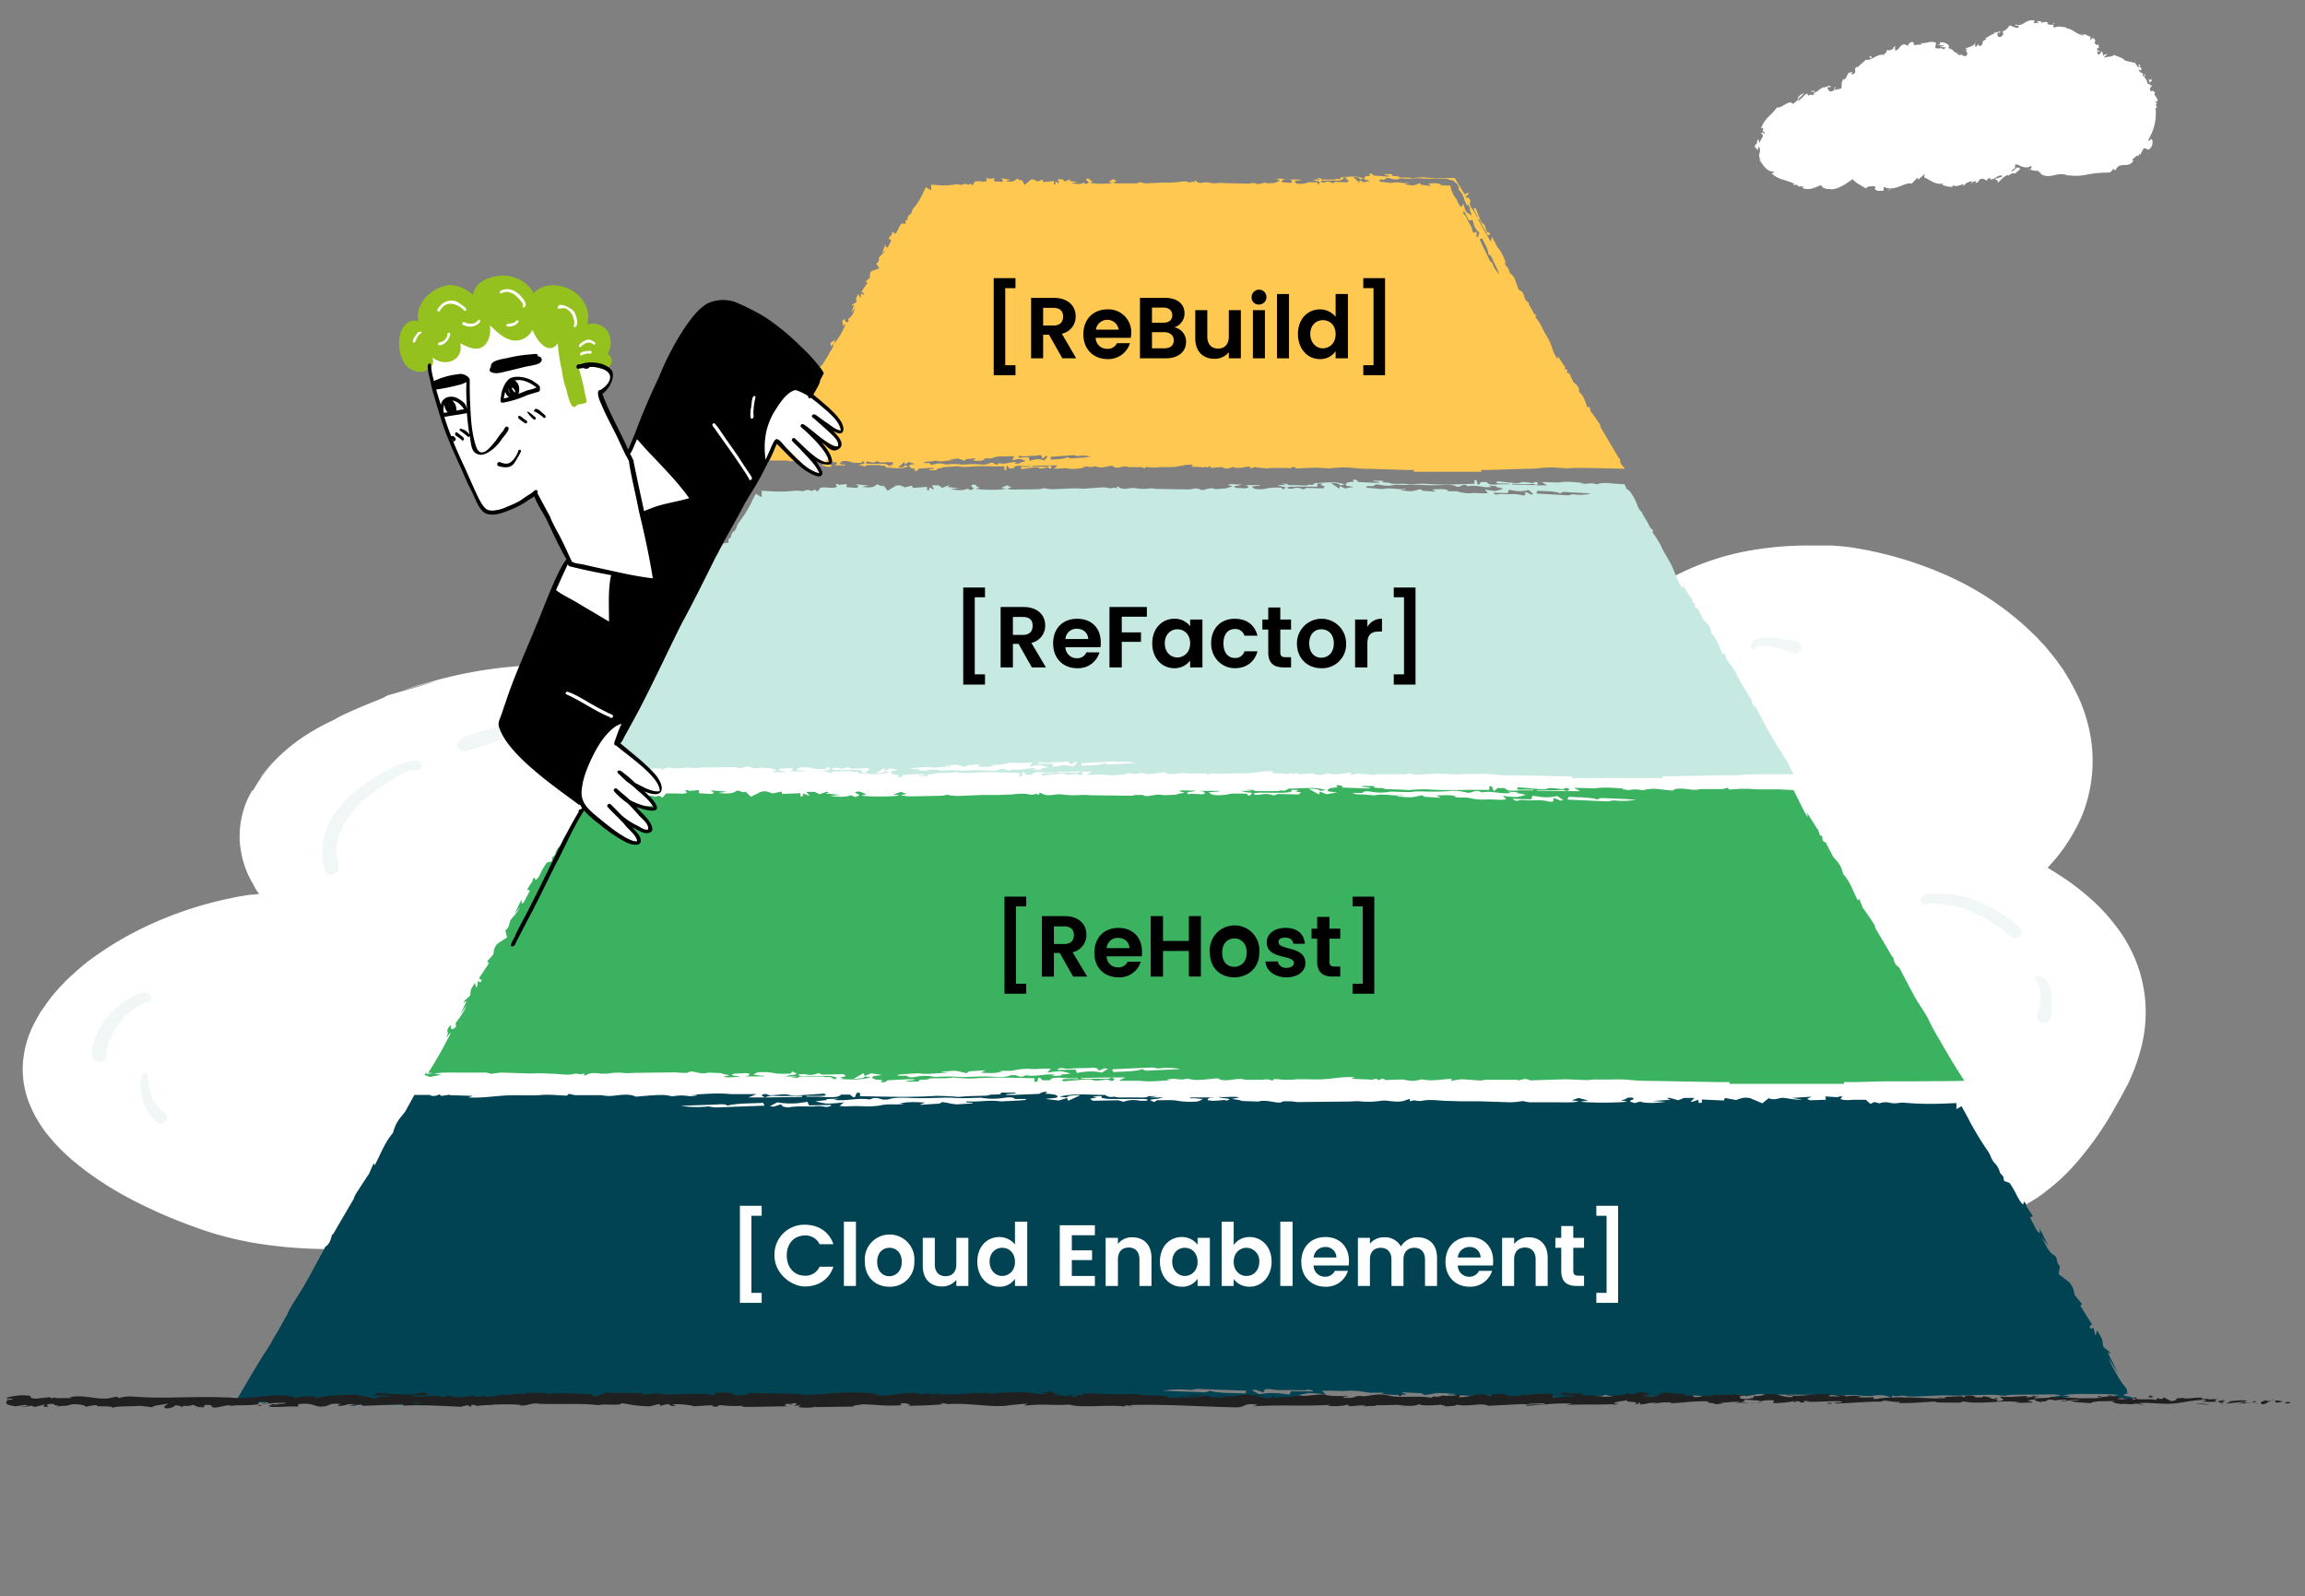 <svg xmlns="http://www.w3.org/2000/svg" viewBox="0 0 900 623.3"><rect x="0" y="0" width="900" height="623.3" fill="#808080" stroke="none"/><defs><style>.cls-1{fill:#fff;}.cls-2,.cls-5{fill:#c6e9e1;}.cls-2{stroke:#c6e9e1;}.cls-2,.cls-3{stroke-miterlimit:10;stroke-width:0.75px;}.cls-3{fill:#f1f6f6;stroke:#f1f6f6;}.cls-4{fill:#ffc850;}.cls-6{fill:#3bb260;}.cls-7{fill:#014353;}.cls-8{fill:#202020;}.cls-9{fill:#95c11f;}</style></defs><g id="Calque_6" data-name="Calque 6"><polygon class="cls-1" points="106.6 349.6 99 334.3 99 316.4 111.3 297.4 142.3 279.8 182.1 267.4 210.1 264.2 231.8 266.4 247.1 271.2 258.1 278.7 266.4 268.9 285.3 258.5 304.3 251.2 338.1 251.2 402.4 236.3 324.9 420.2 237.1 497.6 221.4 493 203.3 478.7 194.7 471.7 165.9 480.6 141.5 484.9 104.6 482.6 63.4 470.1 34 452.5 17.7 433.7 13.2 419.5 17.6 401.2 29.2 385.9 42.6 375.4 58.7 365.5 84.7 357.3 103.8 352.5 106.6 349.6"/><polygon class="cls-1" points="653.3 232 671 224.3 696 219.3 723 221.3 750 228.3 777 241.3 796 259.3 807 279.3 810.4 296.6 806 320.3 793 337.3 790 342.3 810.4 354.3 825 373.3 833 391.3 828.2 416.1 813 442.3 783 470.3 238.1 471.7 158.4 444.4 149 413.3 210.1 393.2 253.1 264.1 655.5 256.8 653.3 232"/></g><g id="Calque_5" data-name="Calque 5"><path class="cls-1" d="M839.3,53.7a24.9,24.9,0,0,1-10.7,9.6,34.2,34.2,0,0,1-11.8,3,46.3,46.3,0,0,1-8.3.5,39.4,39.4,0,0,1-13.2-2.3,16.7,16.7,0,0,1-6.3-3.7,11.8,11.8,0,0,1-4.4,4.2,30.5,30.5,0,0,1-10.1,3.6,35.1,35.1,0,0,1-19-1.3,21.6,21.6,0,0,1-6-3.2c-2.3,5.2-9.9,6.4-15,6.2a10.9,10.9,0,0,1-5-1,7.5,7.5,0,0,1-4.1-3.3,26.7,26.7,0,0,1-8.6,3.4,31.7,31.7,0,0,1-8.7.8,23.7,23.7,0,0,1-8.3-2.2,17.1,17.1,0,0,1-7.5-6.1,12.7,12.7,0,0,1-1.8-6c-.1-3,1.3-6,3-8.4s7.2-6.2,11.5-8.2a36.5,36.5,0,0,1,16.3-2.8,13.8,13.8,0,0,1,4.5-7.7c4.4-4,10.1-6.1,15.8-7.6s9.4-1.8,14.1-.8,8.8,2.4,12,5.5a33.7,33.7,0,0,1,7.6-7,44.4,44.4,0,0,1,18.9-7.4,28.7,28.7,0,0,1,13,1.3c5.7,1.7,12,5.2,13.1,11.6,4.1-1.9,8.8,0,12.4,2.1s6.5,7.1,8,11.5A19.2,19.2,0,0,1,839.3,53.7Z"/><path class="cls-1" d="M837.6,52.7c.1.3.7.5.8,0l-.7-.8Z"/><path class="cls-1" d="M840.6,50.4c-.2-.8-.9-1.7-1.8-1.6.7.9.3.9,1.2,1.8s-.7.8-1,.5-.5.6,0,1.2a1.6,1.6,0,0,0,1-2.2C840.3,50,840.5,50.3,840.6,50.4Z"/><path class="cls-1" d="M813.4,13.8l.2.3Z"/><path class="cls-1" d="M780.6,13.6l.3-.3C780.7,13.4,780.5,13.6,780.6,13.6Z"/><path class="cls-1" d="M774.9,15.5h0Z"/><path class="cls-1" d="M813.4,13.8a2.3,2.3,0,0,1-.7-.7C812.5,13.4,813,13.6,813.4,13.8Z"/><path class="cls-1" d="M839.2,43.4l.3.4c-.1-.1-.1-.2-.1-.4Z"/><path class="cls-1" d="M821.6,21.7h.3a.8.8,0,0,0,.2-.5Z"/><path class="cls-1" d="M833.7,24.4c-.2-.2-.7.5-1,.7a1.3,1.3,0,0,1,.8-.2A.8.8,0,0,0,833.7,24.4Z"/><path class="cls-1" d="M842.3,40.7l.2.3Z"/><path class="cls-1" d="M819.6,17.5c0-.1.1-.2.1-.3A.4.4,0,0,0,819.6,17.5Z"/><path class="cls-1" d="M828.3,59h0Z"/><path class="cls-1" d="M839.5,53.8V54l.4.3Z"/><path class="cls-1" d="M765.7,21.8h.1C765.9,21.5,765.8,21.6,765.7,21.8Z"/><path class="cls-1" d="M687.4,52.2c.6-.5.6.1.8.6s.3.8.9,0-.4-.4-.6-.8S687.9,51.5,687.4,52.2Z"/><path class="cls-1" d="M839.3,43.2v-.4C839.2,43,839.3,43.1,839.3,43.2Z"/><path class="cls-1" d="M689.1,52.8h0Z"/><path class="cls-1" d="M747,16.6l.3.3Q747.3,16.8,747,16.6Z"/><path class="cls-1" d="M765.5,21.2l-.4-.3C765.2,21.1,765.3,21.2,765.5,21.2Z"/><path class="cls-1" d="M737.9,19.8c-.3,0-.4-.1-.7.1a.1.1,0,0,1,.1.1A.4.4,0,0,1,737.9,19.8Z"/><path class="cls-1" d="M728.7,23.7h.2l.3-.2Z"/><path class="cls-1" d="M802.8,62.8c.2.2.2.5.3.8S804.3,62.9,802.8,62.8Z"/><path class="cls-1" d="M839.7,43.4a.5.5,0,0,1-.4-.2c0,.1,0,.2.1.2A.2.2,0,0,0,839.7,43.4Z"/><path class="cls-1" d="M739.5,26.2l-1.4.4Z"/><path class="cls-1" d="M740.9,66.3c.1-.1.2-.1.2-.2Z"/><path class="cls-1" d="M734.5,28.2a1.3,1.3,0,0,0-1-.2v.2Z"/><path class="cls-1" d="M803.1,63.6Z"/><path class="cls-1" d="M812.3,61.9c-1.3.1-.6,1.2-.8,1.8s-.8-.8-1.4-1.3-1.7,1.3-2.4,1.2-.2-.3,0-.5-3.1-.1-4.5.8a.4.4,0,0,1-.1-.3,3.8,3.8,0,0,1,0,1.5c-.6-.1-1.3.5-1.4-.2s.5-.2.7-.4l-.7.2c-.4-1.1.9-.2,1-1s-2.8.7-3.7.2,2.2.1,1.2-1l1.3.7c-.7-1.8.9.2.2-1.6s-2.1,0-3.8-.8-.1.9-.7,1.3-1.6-.8-1.8-1.5-.2-1.3-1.3-1.1-.7.6-1.1.7-.8.1-1.1-.5l1-.8a1.1,1.1,0,0,0-1.1-.1c-.4.1-.7.2-.9-.2l-1.8-2.4-2.4,3-.4.3a.9.9,0,0,1-.1-.5l.2-3.3,4.9,2.6c.2.1.4.3.3.1v-.4l-1-2.3-4.8,3.1c-.3.2.7.7.4,1.2l-.9-.6a9,9,0,0,1-1.4,1.9l-.6.6-.6.6-1.2.9c0-.3.1-.8-.4-.9-2,1.6-5.2,1.8-7.9,1.6l-.9,1.1a.4.4,0,0,1-.2-.6c-1.1-.1,0,.6-.4,1s-.8-.4-.5-.7a9.7,9.7,0,0,1-3.4,1.2,4.6,4.6,0,0,1-3.5-.4l.4-.2c-1.4-.5-1.8,1.7-3.1.6h.3c-1.5-.4-3.2-.7-4.6-1.2l-1.1-.5-1-.6a3.4,3.4,0,0,1-1.5-1.4.8.8,0,0,1-1.2-.1c-.4-.3-.7-.7-1.1-.8l-4.8-.7.2,1.8c0,.2.1.4.5.6l-.9.3h-1.2l-1,.3c-.2.1-.2.4-.2.8s-.1.8-.4,1l-.4-.8-.6,1.3-.9-.9-.6.4a1.1,1.1,0,0,1,.8.5c-1,.8-2.9,0-3-.5l-2.7,1.1c.1-.4.5-.6.9-.8-1.5,1-.3-1-1.6-.1s-.1.6-.2.8a3,3,0,0,0-1.5-.6h-1.5l.3-.6-1.1-.3-.7-.3-.5-.2a2.8,2.8,0,0,1-1.5-1.1c0,.5-.9,1.1-1.3.7h.1l-3.7-.8-.6-.6c-.1.7.7-.1.4,1s-1-.7-.8-1.2l-.7.8c-.2-.2,0-.5-.2-.8s-.5.3-.9.3-1,.1-1.1.7v-.3a43.8,43.8,0,0,1-5,1.8c.1.8-.7.8-1.2,1.6a35.6,35.6,0,0,0-4.7-.5c-1.1.4-.4.7-.9,1.1s-1.6-.8-.7-1.3l-2.3-.2-2.8-.4c.2.4.4.7.2.9s-.9-.7-.7-1.1h.1c-1.6,0-2.9-1.3-3.8-2.6s-1.3-2.4-2.5-2.7h.1l-.9-.6-.8-.7c-.1-.5.1-.4.3-.3s.6.1.6-.2a2.5,2.5,0,0,1-1-2.4,3.7,3.7,0,0,1,.1-1.1,5.7,5.7,0,0,0-.1-1.2c1.2-.4,1.5-1.4,2-2.6a6.9,6.9,0,0,1,1-1.7,2,2,0,0,1,1.5-.9l-.4-.3c0-.8.6-.3,1-.4s-.7,0-.7-.4a14.6,14.6,0,0,1,6.3-4l1.9-.6,1.8-.4,3.6-.6c.9-.1,1-.8,1.2-1.4s.6-1.1,1.8-.6-.3.7-.5,1c2.1-1,4.5-.9,6.7-.8l3.2.2.8-3.1c.3-1.4.6-2.5.9-3.7s.4.4.2.7a1.2,1.2,0,0,0,.9-1c.2-.5.3-1,.1-1.2s.4.3.8.3.8-2,1.5-1.6,0,.3,0,.4,1.7-1.2.9-1.6c1.3-.4,1.9-1.7,3.1-1.7s2.3-.6,2.1-1.9c.4,1.3,2.6.1,3.3-.7s.9.1.7.8,1.8-.8,1.5-1.4a2.8,2.8,0,0,0,2.7-.5c.8-.5,1.5-.8,2.2.1a18.5,18.5,0,0,1,8.1-1.7c-.1.6-.8.6-1.5.6s-1.4,0-1.3.7l3.1-.8H756a3.5,3.5,0,0,1,1.7.4c.6.3-.5.5-.8.6a12,12,0,0,1,3.5.9,19.2,19.2,0,0,0,3.1,1.1h-.6c.4.2.7.7,1,.1h-.4c0-.6.6-.8,1.2-.8s1.5.1,1.6-.1.1,1.3,0,1.9h0l3.1-.3c.2,0,.4.1.6.5l-4.3.4-.4.2h.2l4.7.8V27.8a.8.8,0,0,0-.3-.8c.3-.2.6-.2.7.4.7-1.3-.1-1.4.9-2.4s.1.5.2.9a2.9,2.9,0,0,1,1.4-2.5c0,.1.3.2,0,.5a15,15,0,0,0,1.9-2.5,5.3,5.3,0,0,1,2.4-2c.1,1.5.9-.1,1.6.8l.9-.9-.7-.2c1-.6,1.5-1.8,2.6-1.9l-.6.8,1.8-1.1h-1.2c.8-1-.8-1.2.8-1.6-.3.3,1.1-.4,1.9,0h0a2.1,2.1,0,0,1,1.7-1.1c.3.2.2,1.2.5,1.4s2.4-1.1,2.8-2.2a1.6,1.6,0,0,0,.1,1l.3-.9c.6.1.7.2.7.7,1.6-.2-.8-1.3,1.2-1.1l-.4.4c2-.1,3.6-1.2,5.3-.9s-1.4.4-.8,1.3l3.7-.8a7.8,7.8,0,0,1,3.7.2l-.4-.2c.3-.8.7-.5,1.2-.1s1,1,1.7.8-.6.8-.5.6,3.3.6,5.8,1.2l-.4.3c.7.7,2.1,1.3,2.8,2s.9.3.9-.4c.6,1.9,1.7,2.5,2.7,3.5s2,2.2,1.3,3.6l-.3.5,2.9.8h0l-1.9.8-.7-2.2c-.1-.3-.5-.6-.5-.4l.2.5,1.2,2.7,1.8-1.2a3.7,3.7,0,0,1,1.4-.7c-.3-.7-.4-.4-1-.8a1.7,1.7,0,0,1,1.4-1c-.5.3-.4.6-.2.8l.8.6c-.1-.2.1-.4,0-.6s.7.2.8-.2.3-.8,1.2-.3l-.2.4a3.8,3.8,0,0,1,2.1-.1c0,.8-.8.1-1,.8s2.3-.9,2.9.2a7.6,7.6,0,0,0-1.5-.1c.6,1.2.7,1,1.3,1.4h0l1.2,1.1-.2-.4a1.7,1.7,0,0,1,2.2-.1,3.4,3.4,0,0,0,2.2.9c-2.1-.1-.7.4-1.4,1s.3,1.1,0,1.1.6.3.8.7.3.6,1,.7.5.6-.2.9.3-.5.6-.6,1.1,1.2,1.3,2.2a4.5,4.5,0,0,0,1.6,2.8,8.1,8.1,0,0,0,1.7,1.6,5.5,5.5,0,0,1,1.5,1.8c-.2.4-.5.3-.7.1l-.4-.4a3.6,3.6,0,0,0,.4,2.7c-.3-.2-.5,0-.8.3s1.1.4.7,1.4a2.9,2.9,0,0,1-1.2-.7,11.4,11.4,0,0,1,.9,2.6c-.5.2-.6-.6-1-.9s.2,2.5.8,3l.5-.6c-.1.4-.7,0-.8-.2s.4-1.2.7-1.2a1.3,1.3,0,0,1,.1.6c.9-.2,1-.9.7-1.6a11.9,11.9,0,0,1-.7-2.3l1.3.5-1.1-1.3c.3-.3.9-.6,1.2.1.5-1.1-.6-.9,0-1.8s.1-.1.2,0l-.6-.9c.3.1.9-.4.8.3a2.6,2.6,0,0,0-.7-2.2c-.3-.5-.7-.8-.3-1.3h.1c-1.3-2.1-.9.1-2.6-1.1l1.5-2.1-.9.2c-.1-.3-.3-.7.1-.8s-.3.3-1.1.1a3.2,3.2,0,0,0-.8-2c-.4-.6-.8-1.1-.3-1.6s.3,1.2-.9.5c.5-.6.2-.9-.2-1.1s-1-.5-1.2-1.1,1.3.7,1-.6-1.1-.2-1.5-.8-.7-1.2-1.2-1.4-2-.6-3.7-.9c.1-.2-.5-.6-1.4-1.1a21.2,21.2,0,0,0-2.9-1.1v-.2c-.5,1-2.1.7-3.3,1.1s.2-.9.9-1.3l-1.3.2c-.2.4-.5.6-1.3,1a2.8,2.8,0,0,0,.1-.9l-1.3.7,3,1.6a15,15,0,0,1-1.4-3.6c-.4.1-.7.7-1.1,1.1s-.8.4-1.5-.3.9-.6,1.3-.3-.6-.3-.6-.7l1,.3c-.1-.9-.7-.1-1-.7s.1-.6.5-.8.2.6.5.8a5.6,5.6,0,0,1-.4-1.2,2.2,2.2,0,0,1-.1-1.1.7.7,0,0,1-1.1.1c-1.1-1,.2-.8-.3-1.7s-1-.9-1.6-.2-.1-.7-.1-1l-1.8-.8c-.7-.3-1.2-.4-1,.3h0a10.4,10.4,0,0,1-3.4-1.5,8.1,8.1,0,0,0-3.3-1.4v-.3c-1.4-.1-3.1-.6-4.2-.1s-.9-.7-.7-1a4.5,4.5,0,0,1-2.7-.3c1.1-.4-.4-.5,1.1-.3-1.4-.3-1.7-.8-3.3,0,.5-.8-1.1-.9-1.8-.6l1,.4a7.5,7.5,0,0,1-2.1.2l.3-1a4.9,4.9,0,0,0-4,1c-1.1.6-2.1,1.2-3.4.5-.6.9,1.6.1,1.2,1.1s-3.1-.8-3.5-.6-1.1,1.9-3,2.3c.4.2.9,1-.2,1.9s-2.1-.7-1.4-1.3.4-.2.5,0,.8-.7.1-.8v.3c-.8,0-2.4.8-2.3.1s-.1.8.6.6c-1.7.3-2.3,1.2-4,1.9.3,0,.7.2.5.4-2.4,1-.6,1.1-1.9,2.3s-.5-1.3-1.6.1-.8-.6-.6-1.1c-.9,1.5-2.7,1.6-3.5,2.1l.5-.8a3.6,3.6,0,0,1-1,1.1l.9.2c-.5.2-.8.6-1,.3s1.1.6.8,1.8-1.1,1.8-2,1.3c1.7-1.4-.9-.4.3-1.9l-.9,1c-.2,0-.1-.2-.1-.4s-.8,1.2-.7,2l5.1-.5a2,2,0,0,1-1.3-.6c.6-.2.2-1.1-.2-1.2s-.2.9-1.1.8-1.4-.6-2-1.1l.6.6c-.5.3-1.1-.1-2-.3s.9.1.7-.2-1.1-.3-1.6-.8a2.3,2.3,0,0,0-1.8-1.1c-.6-.5.2-.9-.3-1.4s-1.6-1.2-3.4-1.1c.3.8.4.7-.9,1.1l2.9.2-2,.5c.8.2,1.8,0,2.2.3s-.8.2-.6.9c-.8-1.4-2.3,0-3.4-.9l.4-1.8a4,4,0,0,0-3-.3,9.7,9.7,0,0,1-3.5.3l.9.3c-.4.7-1.6.1-2.5.5s-.5-.8-.9-1.1-1.9.2-2,1.4l-1.3-.6c-2.1.1-1.9,2.2-3.8,2.5.4-.8-.6-1,.5-1.8-.6.2-1.2.3-1.1.7s-1.5,1.2-2.3.9,0,.9-.7,1.1a.2.2,0,0,1-.1-.3c.1.3-1,.8-.2,1.2-1.2-.6-2.6,0-3.8.6s-2.4,1.4-3.6,1.1l-3.5,3.1c-.1-.2-.2-.2,0-.4a1.2,1.2,0,0,0-.7,1.5,1.3,1.3,0,0,1-.9,1.5c-1.4.2.4-1.2-.3-.9s-1.3,0-1.7.8-.7,1.8-1.5,2.2v-.4a2.8,2.8,0,0,0-.9,2.1,11.5,11.5,0,0,1-.3,2.6h-.3c.1,0,.1.1.1.2l2.5-1.9c-1.3.8-3.4,1.1-4.9,1.5.4-.8.7-.4.3-1.2s.3,1.2-1.1,1.6-1.6-.7-1.9-1.5l1.5-.2c-.9-1-1.9.3-2.7.2V34c-2.2.6-2,1.7-4.2,2.3l.3.2c-.9,1.5-1.2-.3-2.1.9l-.8-.9a8.7,8.7,0,0,0-1.6,1.4,13.5,13.5,0,0,1-1.9,1.6c.3-1.2,1.7-2.3,2.6-3.2-.8.3-2.6,1.2-2.7,2s.5-.7.8-.7a5.8,5.8,0,0,1-2.8,3c-.5-1-1.5-.6-2.6,0s-2.3,1.6-3.4,1.3a28.2,28.2,0,0,1-3.3,3.6,12.3,12.3,0,0,0-3,4.6c2.1-.6-.4,1.1,1.4,1.5-.1.9-.2,1.2-.3,1.2a11,11,0,0,0-1.5,2.6c-.3.4-.4.1-.4-.2s-.1-.7-.4-.7-.3,1.4-.5,1.6-.5.2-.7,1,1,.6,1,1.9a6.4,6.4,0,0,1,.6-1.8,3.3,3.3,0,0,1,.2,2.7,2.6,2.6,0,0,0,.8,2.8l-1-.7a23.1,23.1,0,0,0,2.2,3.2c1,1.1,2.2,1.9,3.2,1.8s0,.9-.6.6a11.3,11.3,0,0,0,4.8,2.6l2.4.8a5.1,5.1,0,0,1,1.8.9l-.4.4c.6.1,1.3-.5,1.8.2s-.3.3-.1.4a5.4,5.4,0,0,1,2.5.1l-.7.4a5.8,5.8,0,0,0,4.1.1c1.2-.3,2.2-.9,3.4-1.2.1,1.4,2.6,1.6,3.9,1.5V74c3.5-.5,5.7-2.3,8.5-4.2a5.4,5.4,0,0,0,3.2-.9l-5-1a12.6,12.6,0,0,0,3.3,3.6l2,1.2.8.5,1,.5c-.6-.4.4-.9,1.1-.9s2.5-.5,2.2.7h-.3a1.7,1.7,0,0,0,1.5,1h2l.2-1.6c1.7,1.1,3.9.7,5.8,0s3.6-1.6,5-1.2l1.1-1.1a6.3,6.3,0,0,0,1-1.2l.5.7,2.1-1.8a8.3,8.3,0,0,0,.8-1.2,10.2,10.2,0,0,0,.8-1.5l-6.4,1.5,1.7,1.1h-.9c1.5,1.2,3.1-.9,4.4-.3l-.2,1.3,1.7.9,1.8,1a6.9,6.9,0,0,0,4,.6c-.1.2-.2.5-.6.5a22.6,22.6,0,0,0,2.8.7c1,.2,1.8,0,1.6-.9,0,1.2,2.8.4,4.1-.2l-.2.9c1.2-1.1,1.2-1.4,2.8-1.8s.4.6-.1.5c1.3.3.9-.9,2.5-.6l-.5.6c1.3-.1,1.1-.4,1.7-1.2s2.5-.2,2.8.5a1.5,1.5,0,0,1,1.4-1.2c.2.2,0,.5-.1.6a4.7,4.7,0,0,0,2.5-.9,2.9,2.9,0,0,1,2-.7c.2.2.3.3.5.3a13.8,13.8,0,0,1-3,1c.2.7,1.7.4.8,1.8,1.1-.9,2.5-2.8,4-3.2h.3v.2a1.6,1.6,0,0,0,.8-.6l1.2-.4c.4.5,1.5-.6,2.2-1.1s.4-1.2-.8-1.1l-.5.5-.2.2h0l-1.4,1a1.6,1.6,0,0,1,1.4-1.3V64.2a4,4,0,0,0,2.4-.3,9.3,9.3,0,0,1,1.9-.7,4.2,4.2,0,0,0,.4-1l-5.3.8c2,1.8,4.5,2.9,6.2,2.1s.4.7.5,1-.7-.2-1,0l2.3.5c.8.2,1.5.2,1.8-.3s-1.1.7,1,1.2l-.4.2c1.8,1.4,3.7,1.1,5.5.7s3.6-.8,5.8.4l-.5-.4a20.5,20.5,0,0,0,7.8-.3,40.4,40.4,0,0,1,7.8-.7c1.5,0,1.5-.8,2.2-1.5l.6.7,1.1-1.5c.9-.7,1.9-.6,3.1-.7a3.1,3.1,0,0,0,3-1.7l-.6-.3c.9-.5,2.2-2.2,2.6-1.5s-.2-.7.3-.8l.3.4a25.3,25.3,0,0,0,1.2-2.3c.7-.6,1-.2,1.4,0s.8.5,1.7-.7.6-3.3.1-3.1-.8.7-1.2.5a2.9,2.9,0,0,0,.2-.9c-1.1-.9-2-2-3.8-1,0,.5-.1,1-.1,1.5h-.8l.6-.9c-.8.1-.6.8-.6,1.4a1.2,1.2,0,0,0-1-.1,11.5,11.5,0,0,1,.1,1.9c-.5-.3-.4-1.2-1.2-.8s1.3.4.8,1.4-1.1-.5-1.3.4a.6.6,0,0,1-.2-.8c-.2.8-1.3,1.2-1.1,2s-1.9,1.4-2.5.2a3,3,0,0,1-1,1.8c.1-.9-.4-.7-1-.5s-1.4.5-1.5-.4c-.3,1.7-2.6,1.5-4,2.6.1-.1.2-.4.3-.4s-1.2-.3-1.7-.4-1.3,1.6-1.9,2.4c-1.3-1,.5-1.4,0-2.5.2,1-1.9,1.2-1.4,2s-.7-.3-1.3-1.2c0,1.5-.7.3-1.3,1.3-1.3-.7-.4-1.4-1.7-.9S812.3,61.9,812.3,61.9ZM781.6,64h0l.6-.3Zm-2.3,1,1.1-.3c.1.2.2.5-.1.6S779.8,65.1,779.3,65Zm8,2.5c-.3.3-.5.3-.7.2l.7-.6h-.1A.9.9,0,0,1,787.3,67.5Z"/><path class="cls-1" d="M787.4,66.1l.2-.2h-.4v.3Z"/><path class="cls-1" d="M813.7,14.2h-.1c0,.1.1.1.1.2Z"/><polygon class="cls-1" points="743.1 65.1 743.2 65.3 743.2 65.1 743.1 65.1"/><path class="cls-1" d="M823.6,25.2c0,.1.1.2.2.3S823.7,25.3,823.6,25.2Z"/><path class="cls-1" d="M829.2,26.7l.7.7Z"/><path class="cls-1" d="M832.9,29.4l.3-.2h0Z"/><path class="cls-1" d="M762.9,26.3h-.1C762.4,26.2,762.6,26.3,762.9,26.3Z"/><path class="cls-1" d="M784.6,15.4c-.2.2-.4.5-.6.6S784.7,15.8,784.6,15.4Z"/><path class="cls-1" d="M739.6,26.2Z"/><path class="cls-1" d="M783,16.5c.5-.1.8-.2,1-.5A2.4,2.4,0,0,0,783,16.5Z"/><path class="cls-1" d="M838.9,47.3a.3.3,0,0,0-.1.2h.1Z"/><path class="cls-1" d="M838.9,47.6v.2C839,47.7,839,47.6,838.9,47.6Z"/><path class="cls-1" d="M839.1,48.4v-.6A.5.5,0,0,0,839.1,48.4Z"/><path class="cls-1" d="M839.3,41.5h0Z"/><path class="cls-1" d="M838.8,39.7c.1.5-.4,1.2-.1,1.7h.3c-.3-.1-.2-.5-.1-.9S839.1,39.8,838.8,39.7Z"/><path class="cls-1" d="M838.7,30.5c.2.5.5,1.1.7,1.7s.3-1.1.8-.4C839.8,29.3,839.8,32.6,838.7,30.5Z"/><path class="cls-1" d="M835.1,25.8c.9.6.3-.3.4-.5S834.6,25.1,835.1,25.8Z"/><path class="cls-1" d="M801.9,9.6l.2-.7C801.3,8.9,802,9.1,801.9,9.6Z"/><path class="cls-1" d="M794.6,13.5l.6.4.3-.7Z"/><polygon class="cls-1" points="789.2 9 789.5 8.8 788.3 9.4 789.2 9"/><path class="cls-1" d="M729.9,22.2l.7.7C731,22.5,730.6,21.5,729.9,22.2Z"/><path class="cls-1" d="M708.7,35.7a1.2,1.2,0,0,0-1.7.2C707.6,35.7,708.4,35.9,708.7,35.7Z"/><path class="cls-1" d="M737.7,74l-.6.4,1.2-.4Z"/><path class="cls-1" d="M108.2,356c-30.8-1.8-91.6,26.1-92.7,61.3.9,24.6,26.3,38.2,45.6,48.1,35.8,17.9,77.8,18.9,116.1,9.5,19-4,14.1-10.5,26.7,2.7,29,21.5,66.7,27.1,102,27.1A143.1,143.1,0,0,0,370.7,489a104,104,0,0,0,27.6-22.7c2.4-2.1,3.5-7.5,7.4-6.9,4.3,2.4,6.3,7.8,10.5,10.7,10.1,8.2,22.4,13.3,34.7,17.4,35.6,12.3,74.3,17.7,111.7,11.5,14.5-3.3,30.6-6.5,41.7-17.1a110.7,110.7,0,0,0,11.3-13.5,3.5,3.5,0,0,1,2.5-2.2c2-.4,3.1,1.7,4.4,2.9a40.3,40.3,0,0,0,9.5,5.8c16.3,6.1,34,6.4,51.2,8.1,43.9,1.8,102.7-4,128.6-44.3,25.1-35,23.7-67.2-15.1-90.4-15.4-8.6-12.4-5.5-2.3-17.1,23.5-25.1,14.1-58.3-9.7-79.5-17.2-15.9-39.8-25-62.7-28.9-30.5-4.3-62.4,3.6-85.5,24.2-11.7,8.6-20.2,20.4-26.9,33.1-1.7,3.3-4.1,6.4-4.6,10.1s-4.3,3.2-5,.5c-7.1-16.5-29-24.3-45-29.3-3-1-6.1-1.8-9.1-2.6l-3.6-.8a29.9,29.9,0,0,0,.8-3.2,5.1,5.1,0,0,0,.2-1.3l2.7.7c20.7,5,43.3,11.9,56.3,29.6,10-20.8,23.9-36.7,43.4-49.2,21.8-15.7,50.5-19.7,76.7-16.6s49.4,14.2,67.8,31.7c28,26.7,32.8,62.9,3.4,90.7C826,357.6,844.9,386,828,422c-9.3,18.1-20.9,36.2-39.1,46.4-34.9,19-76.3,22.7-115.3,19.2-18.7-2.3-39.7-2.2-54.7-15-26.8,42.2-104.3,37.6-147,26.5-23.6-7.1-50.5-13.2-66.6-33.3-22.5,30.8-62.4,43.6-99.3,44s-85-6.7-111.9-34.7c-34.7,12.2-73,14.3-108.5,4.5-33.8-10-94.3-39.7-68.3-82.9,16.4-26.5,57-44.1,87.3-46.1-22-28-1.6-55.1,26-67.8,32-17.4,94-32.9,125.1-8.5,11.6-16.6,32.8-21,51.5-24.9,4.1-.8,8.4-1.3,12.6-1.7l5-.3v.8h0v.3a5,5,0,0,0-.4,1.3,12.9,12.9,0,0,0-.4,1.9l-4.4.3c-4,.4-7.9.9-11.8,1.5-14.3,3.1-29.9,5.8-41.5,15.4a38,38,0,0,0-7.4,8.1c-.7,2.7-3.4,3.7-5.4,1.7-28-22.2-84.6-9.5-114.3,4.9-19.8,8.8-45,25.2-38.2,50.3a31,31,0,0,0,8.3,15"/><path class="cls-1" d="M110.4,348l-2,1.9a33.8,33.8,0,0,1-6.8-10.5,29.2,29.2,0,0,1-1.3-4.2l-.5-2.1a16,16,0,0,1-.5-2.1,31.8,31.8,0,0,1-.2-8.7,32.5,32.5,0,0,1,6.3-15.7,29.2,29.2,0,0,1,4.6-5.4l2.6-2.4,2.2-2a47.7,47.7,0,0,1,8.8-6.2l3.7-2.5,3.6-1.5c1-.9,1.9-1.5,3.2-2.5l4.5-2.2,2.8-1.3,3-1.3c4.8-1.9,8.5-3.2,10.9-4.3h-1.8l2.1-.8,2.4-.6c3.8-1.4,6.9-2.3,10.5-3.3l-.4.7c4.6-1.2,8.9-2.1,13.3-3l3-.8c0-.1-1.6.1-3.6.2a168.8,168.8,0,0,1,17.9-2.3c-4.7.5-7.1,1-9.5,1.4,8.3-1.1,15.6-1.5,19.3-2s6.8.4,11.4.3l2.6.8,3.1.9a68.4,68.4,0,0,1,11.1,1.4l2.3.6,1.9.7,1.7.7,1.4.7a37.7,37.7,0,0,1,4.8,2.8l3.1,1.7,2.9,2h.1c.5.4.8.4,1,.3s.3.3.5.3l.4-.4.2-.3c0-.2.1-.2.2-.5a.9.9,0,0,1,.1-.5l.3-.3.4-.7.8-1a34,34,0,0,1,3.4-4,49.9,49.9,0,0,1,8-6.4,3.3,3.3,0,0,1,.3.6l2.6-1.6-.2-.5L276,261l2.3-.9,1.4-.6-3.7.8a76.4,76.4,0,0,1,9.2-3.4l5.1-1.1,8.1-2.4,1.9-.3-3.1.9,7.5-1.4,4.1-.8,4.7-.6-6.4,1.1-5.3,1.2,6.3-1.2,6.2-.9,9.6-1-1.3,1.3v-.5l.3-1a2.9,2.9,0,0,0,.3-1v-.3h0c0-.1-.1,0-.1-.1h-.5l-.9.2-2,.3c-.2.1-.1.1.1.2h1.4c0,.1-.2.2-.5.2H316c-.5-.1-2.9.2-4.6.3l5.8-.9a77.7,77.7,0,0,0-9.2,1.1c-3.9.7-8.5,1.7-12.9,2.7a115.1,115.1,0,0,0-11.8,3.5l-4.2,1.7-2.3,1,3-1.1,3.3-1.2-3.8,1.7-3.7,1.9-2.7,1.2-2.8,1.3,2.5-1.5,3-1.7a46.3,46.3,0,0,0-14.7,10l-1,1.2-.6.6-.3.3c0,.1-.2.2-.3.4l-2.6,3.4c-.1.3-.3,0-.4,0l-.5-.4-.8-.6-1.8-1.3-1.5-1-1.4-.8a61,61,0,0,0-11.7-5.1l-3.3-.8-2.6-.5a67.6,67.6,0,0,0-10.6-1.9,124.1,124.1,0,0,0-27.9.9,152.1,152.1,0,0,0-16.4,2.9q-7.3,1.7-14.4,3.9c-6.8,2.2-13.3,4.8-19.5,7.1l-5.6,2.7-3.4,1.5.2.4-1.8.8-3.2,1.3-3,1.4a58.5,58.5,0,0,0-7.9,5l-5.7,4.5a59.7,59.7,0,0,0-6.7,6.6,41.6,41.6,0,0,0-5.4,8.2,40.9,40.9,0,0,0-3.5,9.9,31.4,31.4,0,0,0-.1,10.6,33.3,33.3,0,0,0,3.3,10.1,32.1,32.1,0,0,0,3.1,5.3l2.1,3.1,1.1,1.5.3.4h-1.4l-3.9.4-1.9.2H98.2l-5.4.8L87,354.8l-6.7,1.7a46.9,46.9,0,0,0-9.3,3l-4,1.6-3.1,1.4-4.4,1.8-3.3,1.5-3,1.7-3.1,1.7-3.2,2-2.5,1.7c-1.6,1.2-3.5,2.5-5.1,3.8l5.6-3.5c-4.5,3.3-10,7-14.2,11.1a43.3,43.3,0,0,1,4.7-4.5c2.1-1.7,3.4-2.8-.2-.4L34,380.6l-3.8,3.2-3.6,3.5a12.7,12.7,0,0,0-1,1.2l-1,1.2-.9,1.1c-.2.3-.3.4-.3.5s.9-.7,1.7-1.4a7.2,7.2,0,0,0,.8-1l1.6-1.5a41.3,41.3,0,0,0-3.4,3.9c-.6.7-1.2,1.3-1.7,2l-1.5,2.1-1.4,2.2a25.3,25.3,0,0,0-1.3,2.2,25.3,25.3,0,0,0-1.2,2.3l-1,2.3h-.1c.2-.6.5-1.1.7-1.7s.5-1.1.8-1.6,1.1-2.2,1.7-3.2l2-3.1-1.7,1.9-.8,1c-.2.4-.5.8-.7,1.3a33.6,33.6,0,0,0-5.1,15.8c0,.5-.1,1-.1,1.6s.1,1.2.1,1.9a23.9,23.9,0,0,0,.4,4.4,38.7,38.7,0,0,0,2.9,9.1c.2.4.3,1,.7,2.2a14.1,14.1,0,0,0,2.4,3,12.6,12.6,0,0,1-.8-1.3c-.5-.8-1-1.9-1.4-2.6l-.4-.8-.3-.9a11.1,11.1,0,0,1-.7-1.6,5.5,5.5,0,0,1-.5-1.7,8.3,8.3,0,0,1-.4-1.5,18.3,18.3,0,0,0,.8,2.5c.4.8.7,1.7,1.1,2.6a65.1,65.1,0,0,0,3.4,5.7c-.8-1.3-1.4-2.2-1.9-3.2a9.1,9.1,0,0,0-.7-1.4l-.3-.7a2,2,0,0,0-.4-.8,18.6,18.6,0,0,0,1.3,2.3,11.6,11.6,0,0,0,1.3,2.2l1,1.6.5.7c-.1.3.7,1.4,1.8,2.8s2.5,2.9,3.6,4a81.2,81.2,0,0,0,12.7,10.6,18.5,18.5,0,0,0,3.4,2.1,37.4,37.4,0,0,0,3.7,2.4l3.8,1.8c10.8,6.1,24.7,11.4,37.1,15.8l-6.1-1.8-2.1-1-9.3-3.6,9.9,4.8h1.3l3.8,1.5a25.2,25.2,0,0,0,2.9,1l5.4,1.2,5.8,1.1L91.8,479c-2.1-.6-3.6-1-3.2-1.2a15.7,15.7,0,0,1,3.5.6l7.2,1.4-1.6-.7,4.6.8,2.2.7h0a177.7,177.7,0,0,0,22.3,2.3h2.7l-4.2-.2H132l6.5-.2c-.2.4-.2.5,8.3,0l4.9-.3,1.9-.2,2-.3,3.9-.5,7.9-1.3c3-.7,5.9-1.1,8.9-1.9l4.7-1.3,4.9-1.5,4.9-1.6,3.8-1.3c.2-.1.3.1.5.2l.3.4.8.7a9.3,9.3,0,0,0,1.4,1.4A76,76,0,0,0,214.8,488a118.4,118.4,0,0,0,19.9,8.9,177.2,177.2,0,0,0,22.6,5.9l.2-.7,2.7.6,1.4,1.1,1.7.3H266l7.9,1.1c2,.7,6.1,1.4,16.2,1.9,4.6.2,9.7.4,14.6.4h.3l-10.9-.3c-5.1-.3-8.5-.6-5-.7s7.6.5,11.4.6h11.4c2.4,0,6.7-.4,7.4-.5l5.9-.9,3.1-.4,3-.4a30.7,30.7,0,0,0,4.9-.9,10.2,10.2,0,0,0,3.3-.9l3-.7h1.3c-.2.2-1.5.6-2.3,1a141.1,141.1,0,0,0,13.9-4.3,68.5,68.5,0,0,1-6.9,1.6l6-1.9,5.4-2c3.3-1.5,6.6-2.8,9.7-4.5a140.6,140.6,0,0,0,14.3-9l3.4-2.6L389,479l1.7-1.5,3.3-2.9c1-1.1,2-2.2,3.1-3.2l-3.1,3.3-.3.4c1.7-1.6,3.6-3.6,4.8-4.9a7.6,7.6,0,0,0,1.1-1.4l1.1-1.4,3.7-4.7.4-.6.2-.2.2-.2h.1l.9,1.1,1.8,2.1,1.8,2.1.4.6.3.3.6.6,2.4,2.3a104.5,104.5,0,0,0,13.8,9.5,108.9,108.9,0,0,0,11.9,5.8l4.8,1.4,7.5,2.6c5.2,1.8,10.7,3.6,16.7,5.1l3.3,1c4.6,1.2,9.2,2.2,13.9,3.2l6.4,1.2,5.5.6,1.6.6c7.2,1,15,1.5,21.4,1.9s10.4.5,15.6.4,10.4-.4,15.6-.9a156.1,156.1,0,0,0,16.9-2.3,88.3,88.3,0,0,0,17.3-5.1l-4.2,1.2a82.1,82.1,0,0,0,18.3-9h-.1l2.7-1.7,3.1-2.2a18.3,18.3,0,0,1,1.3-1.6,20.3,20.3,0,0,0,3.4-2.8l1-1.2a3.5,3.5,0,0,0,.6-.9c.4-.6.9-1.1,1.3-1.6l.7-.8.2-.2h0l.2-.2.5-.7c.6-1,1.3-1.9,1.9-2.8l1-1.4c.4-.4.6-1.3,1.2-.6l2.9,2.4,1.5,1.1.2.2h.2l.5.3a23.9,23.9,0,0,0,3.4,2.1,11.3,11.3,0,0,0,2.2,1.1,68.5,68.5,0,0,0,9.5,3.3c2.6.7,5.2,1.4,9.3,2.3l16.2,1.8,8.3,1.1,8.4.8-1-.5,5.4.5,5.8.3h.8c3.5.1,6.9,0,10.4-.1l5.1-.2h2.6l2.6-.2h3.7a198.2,198.2,0,0,0,36.2-6h-.1c4-.9,8-1.6,12.1-3.7l2.8-.9a160.7,160.7,0,0,0,16.5-7.1l3.9-2.1a23,23,0,0,0,3.7-2.3l1.9-1.2,1.7-1.4a29.7,29.7,0,0,0,3.4-2.8,85.3,85.3,0,0,0,14.2-16.3c1.4-2.1,2.9-4.2,4.3-6.4,2.9-4.6,5.6-9.4,8-14.1a79.6,79.6,0,0,0,4.3-11.5,55.1,55.1,0,0,0,1.7-11.7,49.6,49.6,0,0,0-2.1-15.3,48.7,48.7,0,0,0-2.8-7.2,73.3,73.3,0,0,0-3.9-6.7c-5.7-8.3-13.5-15.1-22.1-20.6l-3.3-2-2.1-1.2-3.3-1.8-3.2-1.8h-.1l.2-.2.3-.3.7-.7,1.3-1.3,2.6-2.6.7-.6.5-.6.6-.7a56,56,0,0,0,13.2-23.3h-.4a47.5,47.5,0,0,0,.1-25.1,65,65,0,0,0-11.3-23c-1.7-2.2-3.4-4.3-5.3-6.4l-1.5-1.5-1.5-1.5-3-2.8c-13.1-11.7-29.2-20-46.2-24.9v-.3c-4-1.2-8.1-2.2-12.2-3a85.3,85.3,0,0,0-15.1-1.8,131.9,131.9,0,0,0-15.4.1,104.8,104.8,0,0,0-29.9,6.2,86.5,86.5,0,0,0-14.4,6.9l-3.3,2.1-3.4,2.3-3.4,2.2-3.3,2.4a104.4,104.4,0,0,0-18,16.7,119.2,119.2,0,0,0-9.4,13l-1,1.7-1,1.7L608,279l-.6,1.2-.6,1.1-.6,1.1-2.3,4.6-.5,1.1-.3.5-.2.3h-.1l-1.6-2-3.2-3.9c-.4-.6-1.3-1.4-1.4-1.6l-.9-1a17,17,0,0,0-1.9-1.9l-2-1.7-2-1.7a72.4,72.4,0,0,0-15.3-8.8,120.6,120.6,0,0,0-16.9-5.9l-2.9-.8c-4.2-1.7-8.1-2.3-12-3.1l3.6-2.3v.3h-.1l-.2.9v.2c-.1.2-.2.4-.1.5h.7l1,.3,9,2.5a193.8,193.8,0,0,1,18.2,6.7l3.6,1.5c6.5,3.2,12.7,7.2,17.7,12.8l.6.7,2.1,2.4,1.7,2.6a5.7,5.7,0,0,1,.8,1.3l.2.3h.1l.3.4q-.1.3-.3.3a.8.8,0,0,0,1,.4,1,1,0,0,0,.4-.5,1.3,1.3,0,0,1,.1-.6v-.2l.3-.9.7-1.6a28.5,28.5,0,0,1,1.6-3c.5-.9.9-1.8,1.4-2.6l1.5-2.8a102.6,102.6,0,0,1,6.8-10.8,70.6,70.6,0,0,1,6-8.2,55.4,55.4,0,0,1,7.7-7.6l2.1-1.8,1.7-1.4,1.8-1.4h.2l.4-.3.9-.7,1.7-1.5,1.7-1.4,1.7-1.3,1.8-1.4,1.9-1.3a7.5,7.5,0,0,0,2.5-1.3l3.9-2.7a18,18,0,0,1,2.1-.8l3.4-2,3.1-1.6h0a107.1,107.1,0,0,1,20.5-6.7l-4.4,1.4a137.6,137.6,0,0,1,18.5-3.4l4.4-.5,4.4-.2h8.9l4.1.3,4,.4,2,.3,2,.3,4,.8c5.2,1.1,10.3,2.5,15.5,4.1a117,117,0,0,1,20.3,8.7l1.7.5,2.4,1.5,2.5,1.7,5.6,3.6a130.8,130.8,0,0,1,11.5,9.4,33.3,33.3,0,0,1,2.6,2.5,110.5,110.5,0,0,1,11.2,14.2c3.6,5.9,5,9.8,5.6,12.4a57.9,57.9,0,0,1,3.3,13.8,49.2,49.2,0,0,1,0,9.4,40.4,40.4,0,0,1-1.9,8.8c-.3.7-1.1,3.1-1.3,3.4a38.7,38.7,0,0,1-7,12.7l-2.1,2.8-2.5,2.9.4-.3,1.6-1.8a14.6,14.6,0,0,0,1.6-1.9l-1.5,1.9-1.5,1.7c-1,1.2-2.1,2.4-3.2,3.5l-3.1,3.3-.3.3v.3l.3.2.6.4.8.5,3.8,2.1a70.3,70.3,0,0,1,7.4,4.6,97.8,97.8,0,0,1,9.1,6.8,66.9,66.9,0,0,1,9,9.3l-1.7-1.9a10.3,10.3,0,0,1-1.5-1.4l-2.3-1.9a56.7,56.7,0,0,1,9.4,12.1,19.6,19.6,0,0,1-1.1-2.4c-.1-.3.5.4,1,1s1.6,2.8,1.6,2.9l1.4,3.5a38.7,38.7,0,0,1,1.9,4.9,33.1,33.1,0,0,1,1.9,13c0,.4,0,1.7-.1,3.3s-.2,3.3-.4,4.6a72.8,72.8,0,0,1-7.2,22.9c-1,1.5-1.1,1.5-.7.5a22.1,22.1,0,0,1,1.1-2.2l1.5-3.2a80.9,80.9,0,0,0,3.7-10.8l-.2.3a70.1,70.1,0,0,1-5.5,14.1c-2.4,4.7-4.3,7.8-5.7,10l-1.6,2.8-.9,1.9-2.5,3.6-1.1,1.7-1.1,1.4-2.1,1.9-1.2,1.4-.4,1.8-2.1,2.1-.5-.5a85.5,85.5,0,0,1-19.4,14.8c-13.3,7.6-27.8,12-42.6,15a158.4,158.4,0,0,1-20.4,2.7l-9.3.8c-5.4.3-10.9.4-16.2.5H683.7c-1.1,0-1,.1-.9.3l-6.6-.6-6.6-.5-.2-.2,8.5.5h.2l-7.2-.6c-7.4-.6-14.8-1.1-23-2.5h0c-.2.2-3.7-.3-7.1-1.2h1.8c-5.8-1.3-10.3-3.1-10.8-3.7s1.3.2,3.5.8a64,64,0,0,0,6.9,1.8l-3.1-.9a15.2,15.2,0,0,1-2.8-.9l-2.7-.9-1.3-.5-.7-.3h-.4l-.3-.2a44.6,44.6,0,0,1-6.8-3.3l-.7-1.1-1.4-.9-.7-.5-.7-.6a6.6,6.6,0,0,0-1.8-1.4h-.3c-.1,0,0,0-.1.1s-.1.3-.4.9l.5-.6h.1c0,.1-.2-.2-.1-.2h0s.1.3,0,.2h.1v-.4h-.1v.3h0a7.2,7.2,0,0,1,1.4,1.3l.5.5.6.5,1,.8a18.1,18.1,0,0,0,2.2,1.2,37.2,37.2,0,0,0,5.8,3.5,40.7,40.7,0,0,1-9.5-5.6c-.9-.9-1.4-1.6-1.8-1.9s-.2-.1-.2-.2h-.1s0,.1.1-.1,0-.5.1,0h0c-.1-.1,0,.3-.1-.3h0a.5.5,0,0,0,.1.3l-.2.3c0,.1-.1.2-.2.3l-.2.4-.3.4-.8,1.1a91.7,91.7,0,0,1-6.7,8.2l-3.5,3.8-2,1.7-2,1.7c-1.5,1-2.4,1.3-3.9,2.3l-4,2.3c-1.1.6-2.5,1.1-3.9,1.7a81.1,81.1,0,0,1-8.2,3.1c-2.8.9-5.5,1.6-8.3,2.3s-8.5,1.9-8.9,2.4l-.8.2-2,.4-5.6.8,3.5-.6,3.9-.8c-5.4,1-9.2,1.4-12.9,1.8l3.5-.6,3.8-.6c1.7-.3,4.8-.8,4.7-.9l-4.1.2-2.3.7a141.8,141.8,0,0,1-18.5,1.5h-8.9l-8.7-.2-5.5.2,7.7.5,3.8.2h.1c-7.2-.2-14.5-.6-21.7-1.4,1.3,0,3.5.3,3.7.2s2.3,0,2.2-.2h-2l-3.2-.4c-3.4-.5-6.8-.7-10.2-1.3l-1.7-.3c-8.9-1,6.7,1.5,6.6,1.7l-9.3-1.4c-3.1-.6-6.2-1.1-9-1.9l6.7,1c-2.1-.5-4.4-.9-6.3-1.5l-3-.8c-5.2-1.2-9.3-2.3-14.2-3.7a36.1,36.1,0,0,1-4.7-1.2c-1.9-.6-4.3-1.3-7.3-2.5a96.6,96.6,0,0,0-9.5-3.2l-6.6-2.5-5.5-2.6a80.1,80.1,0,0,1-9.9-5.5c-1.6-1-3.1-2.1-4.6-3.2l-2.3-1.7-.5-.4-.6-.5a5.2,5.2,0,0,1-1.1-1,48,48,0,0,1-3.7-4.4c-.6-.7-1.1-1.4-1.7-2l-1-.9-.4-.4-.4-.3-.7-.4h-.8a2,2,0,0,0-.8.4l-.6.6c-1,1.3-1.7,3-3.1,4.7l-.3.3-.2.3-.5.5-.9,1.1-2,2.2-3.7,3.7a132.8,132.8,0,0,1-15.8,12.5l-3.2,2-1.8,1-1.6.8-5,2.3-3.8,1.6-3.1,1.4-3.2,1.5-1.8.7v-.4l-2.6,1-.9.3-4.1,1.1-2.1.6a104,104,0,0,1-20.7,4.1c-5,.5-10.1.8-15.2.9h-8.5l-8.4-.3a225.1,225.1,0,0,1-28.3-3.3c-3.5-.5-7.2-1.2-10.9-2l-6-1.7a147.7,147.7,0,0,1-24.7-9.4l-4.1-2.2-2.1-1.2-2-1.2-4.1-2.4-3.7-2.4c2.2,1.6,3.7,2.9,5.4,3.9l-1.5-.8-1.4-.8a22.6,22.6,0,0,0-2.6-1.6l-1.8-1.4-.6-.6-.3-.4-.7-.8-2.7-3.1,2.5,2.4,1.2,1.1.6.6a5,5,0,0,0,.8.7l-.4-.3c-.2-.1-.4-.4-.6-.6l-1-1.2-3.1-3.2-2-1.7a5.7,5.7,0,0,0-2.1-1.2c-1.4-.2-3.5.9-5.7,1.7a50.2,50.2,0,0,1-6.5,2.3c-2.2.7-4.4,1.1-6.3,1.6l-5.3,1.3-3.9.8,5.9-1L168,479a27.8,27.8,0,0,1-5.9,1.3c-1.1.1-1.3-.1,0-.4,4.3-1.1,1-.6-2.3-.3l-4.7,1-4,.3-5.6.4c-4.2.4-8.9.7-13.4.9h8.4l3.5-.2c-6.6.6-11.6.8-16.5.8l3.2.3h-1.9l-3.8-.3-4.6-.5h-5.3l-4.9-.4-4.6-.6,3.7-.2-1.5-.3c-1.6-.1-3.1-.1-5.8-.4a1.5,1.5,0,0,0,.1-.6l-2.9-.5v.6c-3.3-.5-6.5-1.4-9.7-2.1l-4.9-1.4-4.9-1.6-1.1.2-5.1-2-4.2-1.9L64,469.2c-1.8-.8-3.9-1.7-6.8-3.3L48,459.7l-5.5-2.1c-3.6-2.7-6.5-4.4-9.4-6.4s-8.5-7.4-13.3-14.5c.7,1,1.3,2.1,2.2,3.3s2.1,2.7,3.7,4.5a46.8,46.8,0,0,1-5.8-7,39.5,39.5,0,0,1-4.6-8.5,29.7,29.7,0,0,0,1.9,3.3c.1,0-.7-2-1-3a48.7,48.7,0,0,1-2-6.8c-.1-.5-.1-1.1-.2-1.7a11,11,0,0,1-.2-1.8v-1.9c.1-.6.1-1.3.2-1.9l-.7.6a46.8,46.8,0,0,1,.9-5.6l.9-2.8c.3-1,.7-1.9,1.1-2.9a4.2,4.2,0,0,1,.3-.9c.1-.4.4-.9.6-1.5L18,400a14.2,14.2,0,0,0-.4,2,74.7,74.7,0,0,1,6.7-10,72.8,72.8,0,0,1,8-8.3l3.7-2c1-1.1,1.8-1.7,2.8-2.7l3.8-2.4a41,41,0,0,1,4-2.9,55.9,55.9,0,0,1,5-2.8,20,20,0,0,0,2.6-1.3l3.1-1.7a47,47,0,0,1,6.3-3,153.1,153.1,0,0,1,15.7-5.6A130.7,130.7,0,0,1,96,355.5a62.6,62.6,0,0,1,12.3-.6l-.2,2.6-2.5.2a51.8,51.8,0,0,0-11.5.8,90.5,90.5,0,0,0-11,2.5c-5.7,1.9-9.4,3.3-13.3,4.4s-10.5,4.9-15.6,7.3c-.4.2-3.4,1.9-4,2.4l-10,6.8-3.1,2.5-2.7,2.5c-6.5,5.9-12.2,12.9-15,21-.4,1-.6,2.1-1,3.1l-.6,3.1c-.1,1-.1,2.1-.2,3.1v.2h.1v1.2c.1.5.1,1.1.2,1.6a33,33,0,0,0,1.5,6.2,25.1,25.1,0,0,0,2.6,5.8,51.7,51.7,0,0,0,12.7,14.5,121.1,121.1,0,0,0,16.6,10.8l6.4,3.5c2.2,1.1,4.3,2.3,6.5,3.2a130.7,130.7,0,0,0,13.4,5.6,145.8,145.8,0,0,0,28.4,7.1l3.2.4a19.7,19.7,0,0,0,3.4.4l6.1.5,4.8.2h13.5a34.7,34.7,0,0,0,4.3-.2H144c1.8-.7,9.3-1,14.2-1.9-1.5.3-2.9.7-4.4.9h.6l5.2-.9,2.5-.5,2.6-.5,5.3-1.1,5.7-1.2-2,.7,5.6-1.1,3.6-.9c2.6-1,4.8-2,7-3l1.9-.7a5.8,5.8,0,0,1,2.3-.3,6,6,0,0,1,2.4.5l1.9,1.1,1,1a6.6,6.6,0,0,1,.9.9l3,2.8a6.8,6.8,0,0,0,1.2,1.2l.4.5.3.2h0l3.6,2.7,1.8,1.4,2,1.3,3.7,1.9a47.8,47.8,0,0,1,5.6,3l-5.9-3c4,2.2,6.2,3.4,8.5,4.4s7.7,3.5,8.7,3.5l1,.4,1.7.6.6.3c-1.3-.1,4.3,2,6.3,2.5a161.4,161.4,0,0,0,22.8,5c.3-.2,2.3,0,8.3.8s14,1.4,21,1.7l10.5.2q5.3,0,10.5-.3c3.4-.3,6.7-.6,10.1-1.1h-.2a131.2,131.2,0,0,1-13.9,1.5h.3c3.6,0,7.1-.3,9.4-.5l4.8-.8,3.2-.6c2.3-.6,3.2-1,4.7-.9s2.6-.5,3.8-.7c4.9-1.3,9.6-2.7,14.3-4.4l2-.7,4-1.5,3.9-1.6a85.5,85.5,0,0,0,12-6.3,106.3,106.3,0,0,0,11-8h.1c-1.3,1.2-2.7,2.3-5.6,4.6l5.8-4.5c1.5-1.3,2.9-2.5,4.2-3.8-1.5,1,1.7-2.1,4.3-4.9l2.1-2.4.5-.6.4-.3.2-.3a3.9,3.9,0,0,0,.8-1l1.8-2.8a7.4,7.4,0,0,1,1.2-1.6,5.1,5.1,0,0,1,4.3-1.8h.6l.5.3,1.1.6.9.7.7.6a13.6,13.6,0,0,1,1.2,1.2c1.6,1.8,2.8,3.6,4.2,5.1a18.9,18.9,0,0,0,2,2l.6.4.2.2h.2l.3.3,1.3.9a48,48,0,0,0,5.2,3.6,91.2,91.2,0,0,0,11.1,6,165.5,165.5,0,0,0,17,6.5l8.7,2.8,4.3,1.3,4.4,1.2c7.6,2,15.2,3.6,22.9,4.9a211.4,211.4,0,0,0,63,1.5l6.2-.9,6.1-1.4c4.1-1,8.1-2,12.1-3.2a75.1,75.1,0,0,0,11.4-4.5,43.4,43.4,0,0,0,10-6.6l1.1-1,1.1-1.1,2.1-2.3,4-4.7c.6-.9,1.3-1.7,1.9-2.5l.9-1.2.8-1.2a6.1,6.1,0,0,1,3.6-3.2l1.4-.3a4.1,4.1,0,0,1,1.6.3,7,7,0,0,1,2.3,1.4l1.2,1.3.4.4.2.2.3.2a20.3,20.3,0,0,0,2.3,1.8,38.1,38.1,0,0,0,5.2,2.9l.7.4.6.2,1.4.5,2.9.9,3,.9,3,.7a176.2,176.2,0,0,0,24.2,3.4l12.4,1,3.1.3h9.2a242.5,242.5,0,0,0,48.2-3.8,138.7,138.7,0,0,0,36.9-12c11.4-5.8,21.7-13.9,29.2-24.2l2.6-3.7c.9-1.3,1.8-2.6,2.6-3.9s1.7-2.5,2.5-3.9,1.5-2.6,2.2-3.9,1.4-2.7,2.1-4l1.9-4.2a64.2,64.2,0,0,0,2.9-8.4,47.5,47.5,0,0,0,1.7-17.5,32.1,32.1,0,0,0-.7-4.3,32.5,32.5,0,0,0-1.1-4.2,43.2,43.2,0,0,0-3.5-8c-4.3-7.6-10.9-13.9-18.2-19.1-1.9-1.3-3.8-2.6-5.7-3.7a17.8,17.8,0,0,0-3-1.7l-3-1.7-3.3-1.9h-.2l-.3-.3-.7-.5a5.8,5.8,0,0,1-1.2-1,5,5,0,0,1-1.5-2.6c-.5-2.1.5-4,2.1-5.6l.5-.6.3-.4.7-.6,1.2-1.2c1.4-1.4,2.7-2.8,4-4.3l2-2.2,1.7-2.2a47.2,47.2,0,0,0,5.8-9.6,43.4,43.4,0,0,0,3.3-21.9c-1.2-10.5-6-20.5-12.6-29a74.4,74.4,0,0,0-8.5-9.3,110.4,110.4,0,0,0-9.9-8.2,119.3,119.3,0,0,0-38.1-17.6c-3.4-.9-6.8-1.7-10.3-2.4a89.7,89.7,0,0,0-10.4-1.4,105.4,105.4,0,0,0-21,.3,106.5,106.5,0,0,0-27.1,6.7,95.8,95.8,0,0,0-24,13.9l-2.7,2.3-.6.5-.4.3-.2.2-.2.2h-.2l-1.3,1c-1.8,1.5-3.6,3-5.2,4.6a76,76,0,0,0-9.2,10.4,118.1,118.1,0,0,0-7.7,11.7l-1.7,3.1-1.7,3.3a22.8,22.8,0,0,0-1.7,3,9.1,9.1,0,0,0-.7,1.4,1.4,1.4,0,0,1-.2.6h-.1v.5l-.2.9-.3,1.4-.6,1.1a4.5,4.5,0,0,1-1.3,1.5,5.9,5.9,0,0,1-4.1,1.3,5.4,5.4,0,0,1-2.2-.5,5.7,5.7,0,0,1-1.8-1.2l-.7-.8-.7-1.2a8.9,8.9,0,0,0-.5-1.3l-.3-.6-.3-.4a9.5,9.5,0,0,0-1-1.7,9.1,9.1,0,0,0-1.1-1.6,34,34,0,0,0-2.5-3.1,18.5,18.5,0,0,1-1.4-1.4l-1.5-1.3-.8-.7-.8-.6-1.7-1.2a75.1,75.1,0,0,0-14.8-8c-5.2-2.2-10.7-4-16.2-5.8l-8.3-2.3h-.5l-1-.3-2.1-.5-2.1-.5-1.1-.2h-.7v-.3l1-4.2.5-2.1.2-1.1.7-3.6,3.6.8c11.1,2.7,22.4,5.6,33.3,10.5a89.3,89.3,0,0,1,12.1,6.6,71,71,0,0,1,10.8,8.9l1.1,1.3h.1l.6-1a117.6,117.6,0,0,1,7.1-11.7,106.9,106.9,0,0,1,8.3-10.8c3.1-3.4,6.3-6.7,9.7-9.8a127.2,127.2,0,0,1,10.6-8.5c1.9-1.4,3.7-2.6,5.6-3.8l2.8-1.9a29,29,0,0,1,2.9-1.9,101.8,101.8,0,0,1,36.9-13,128.1,128.1,0,0,1,19.5-1.5h9.7l2.4.2,2.5.2,2.4.3,2.5.4a146.5,146.5,0,0,1,37.1,11.5,114.9,114.9,0,0,1,32.1,22.3c.9.8,1.7,1.8,2.6,2.7s1.7,1.8,2.5,2.8,2.1,2.5,3.1,3.8l2.9,4a93.4,93.4,0,0,1,5,8.7,57.4,57.4,0,0,1,3.8,9.2,66.4,66.4,0,0,1,2.3,9.8,57.5,57.5,0,0,1-3.7,29.9,68.5,68.5,0,0,1-4.7,8.9,67,67,0,0,1-5.9,8.1l-1.6,1.8-.9,1-.2.2h0l1,.6,4.1,2.6a90.4,90.4,0,0,1,8,5.8,91.9,91.9,0,0,1,7.4,6.6,78.9,78.9,0,0,1,6.5,7.6,56.1,56.1,0,0,1,9.1,17.9,54.7,54.7,0,0,1,.7,28.1,76.1,76.1,0,0,1-4.5,13.2l-.7,1.6-.8,1.5c-.6,1-1.1,2.1-1.6,3l-3.3,5.9a126.9,126.9,0,0,1-15.9,22.2,75.8,75.8,0,0,1-10.2,9.4,44.9,44.9,0,0,1-5.7,4l-3,1.8-3.1,1.6a156.6,156.6,0,0,1-24.7,10.2,180.2,180.2,0,0,1-25.9,6.1,214.5,214.5,0,0,1-26.5,2.8,260.3,260.3,0,0,1-26.5-.2c-5.3-.3-10.8-.7-16-1.4s-10.5-1-15.9-1.7a101.5,101.5,0,0,1-16-3.4,53.2,53.2,0,0,1-15.3-7.1l-.9-.6h-.2v.2l-.3.3-.2.2h0l-.4.5-1.3,1.6-1.4,1.6-1.4,1.5a65.1,65.1,0,0,1-13,10.5,92.4,92.4,0,0,1-14.8,7.3,128.2,128.2,0,0,1-15.7,4.7,181.1,181.1,0,0,1-44,3.8,246.7,246.7,0,0,1-43.6-4.9q-6.6-1.2-13.2-3l-12.7-3.7c-10.9-3.3-21.8-6.9-32.1-12.4-1.8-1-3.7-2-5.4-3.1l-2.7-1.7-2.5-1.9-1.3-.9-1.2-1-2.4-2.1a23.9,23.9,0,0,1-2.3-2.2l-1.7-1.6-.4-.5h-.2l-.7.9-2,2.4-4.3,4.5-4.6,4.2a105.5,105.5,0,0,1-24.1,15.8,132.5,132.5,0,0,1-27.1,9.6,152.5,152.5,0,0,1-18.9,3.3c-3.1.4-6.3.6-9.5.9l-4.8.2c-1.6,0-3.2.1-4.8,0a264.9,264.9,0,0,1-37.8-2.8,174.8,174.8,0,0,1-39-10.1,114.5,114.5,0,0,1-18.2-9.1,96.4,96.4,0,0,1-8.4-5.8,41.2,41.2,0,0,1-4-3.3l-1.9-1.7-.9-.9-.7-.6-.2-.3c-.1-.1-.2,0-.3.1l-2.3.7-5.9,1.8-3,.9-3,.7-6.1,1.4a169.8,169.8,0,0,1-24.6,3.7A179.9,179.9,0,0,1,98,485.1l-6.3-1.3-6.2-1.6c-4.2-1.2-8.2-2.6-12.2-4.1s-8-3.1-11.9-4.9-7.8-3.6-11.6-5.7a123.1,123.1,0,0,1-11-6.6,112.8,112.8,0,0,1-10.4-7.8,73.5,73.5,0,0,1-9.2-9.3,47.9,47.9,0,0,1-7-11.2,36.1,36.1,0,0,1-3.3-16.5,39.4,39.4,0,0,1,4.3-16.2l2-3.7a9.9,9.9,0,0,1,1.1-1.7l1.2-1.7a54.1,54.1,0,0,1,5.1-6.5c.9-1.1,1.9-2,2.8-3a39.7,39.7,0,0,1,3-2.8,78.7,78.7,0,0,1,6.2-5.3A129.7,129.7,0,0,1,55,362.7a145.6,145.6,0,0,1,35.1-12c2.1-.5,4.3-.8,6.5-1.2l1.6-.2h.9l1.5-.2h.4c.1,0,.3,0,.1-.1l-.4-.6-.5-.7-.4-.7-.3-.4v-.2l-.2-.3-.8-1.5c-.6-1-1.1-2-1.6-3a39.4,39.4,0,0,1-3.3-13.2,36,36,0,0,1,1.9-13.4c1.3-3.9,3.8-7.9,3.2-6.1a47.8,47.8,0,0,1,8-10.9,55.1,55.1,0,0,0-5,5.7v-.2A69.3,69.3,0,0,1,122.8,285c2.5-1.5,5.2-2.8,7.7-4l1.9-1.1c4.5-2.2,9.2-4.2,14-6.1l3.6-1.5c1.2-.9,2.2-1,4.6-1.7l7.9-2.3,9.2-2.8h.3c-4.6,1.1-9.2,2.4-13.8,3.8H158l4.9-1.6,5-1.4a168.9,168.9,0,0,1,42.4-6.6c6.2,0,8.3.4,8.5.6a84.8,84.8,0,0,1,23.4,5c1.1.3,3,1.2,4.5,1.8s2.7,1.2,2.2.8l.7.2,1.6.9,1,.6a3.9,3.9,0,0,0,1.1.9l.4.3.2.2.6.4.6.5h.3l.3-.4.5-.6.2-.4h.1l.2-.2a47.1,47.1,0,0,1,7.4-7l-1.9,1.4-1.4,1.2c-.8.8-1.5,1.3-2.1,2a36.7,36.7,0,0,1,2.8-2.8l2.2-1.7a38.5,38.5,0,0,1,3.8-2.3l2.1-1.4,2-1.2A45.3,45.3,0,0,1,276,256a55.4,55.4,0,0,1,6.6-2.4l2.4-1c4.4-1.3,8.7-2.2,14.4-3.3,1.6-.4,5.1-1.3,9.4-2.2l-2.1.2a62.6,62.6,0,0,1,8.1-1.4l3.8-.3h5.2l2,1.2.5,1,.4,1.2a7,7,0,0,1-.3,1.2l-.3,1.3v2.2l-1.8.5h1.5l.4-1.8.5-1.8.2-.9v-.8l-.4-1.1a4.7,4.7,0,0,0-.5-1c.4.6.7,1.3,1.1,2v.9a2.9,2.9,0,0,0-.2.9,11.6,11.6,0,0,0-.4,1.8l-.4,1.9h-1.8l-5.9.5a13.1,13.1,0,0,1-3.9.1h-.8l-2,.3-2.3.3-1.1.2-.8.2L289.4,260a63.6,63.6,0,0,0-11.8,4.4l-3.3,1.6c-1,.7-2.1,1.2-3,1.9l-1.5,1.1-1.4,1.1a20.9,20.9,0,0,0-2.8,2.4,38,38,0,0,0-4.6,5.3c-.1.2-.2.3-.2.5h-.1l-.2.3-.3.7a5.9,5.9,0,0,1-2.3,2.1,6.3,6.3,0,0,1-3.3.3,5.1,5.1,0,0,1-2.6-1.5v.2c-7.2-5.7-16.3-8.8-25.4-10.4A98.9,98.9,0,0,0,207,269a147.6,147.6,0,0,0-19.8,2,178.8,178.8,0,0,0-26,6.2c-4.3,1.4-8.5,2.9-12.7,4.5-2,.9-4.1,1.7-6.1,2.7l-6.1,2.8c-2.3,1.1-4.4,2-6.9,3.3s-5.8,3.8-10.2,6.6a28.2,28.2,0,0,0-3.6,2.8c-4,3.9-8,7.9-10.7,12.9a36.5,36.5,0,0,0-2,5.6,32.1,32.1,0,0,0-1.3,7.2,27.7,27.7,0,0,0,.3,4.5,7.7,7.7,0,0,0,.2,1.5l.3,1.5.9,3.3a31,31,0,0,0,2.7,5.8,24.9,24.9,0,0,0,2.8,3.8ZM608,481.3l4.1-5-2,1.7c-1.3,1.6-2.7,3-4.1,4.5a56,56,0,0,1-4.5,4,63.2,63.2,0,0,1-10,5.8l-2.2.8-2.5.8a59,59,0,0,1-14.3,4.4l-5.6,1.3c-1,.3-1.6.6-.9.5a38.8,38.8,0,0,0,5.3-1.1c9.1-2.1,18.5-4.8,26.9-9.9,1.2-.8,3.1-2,4.4-3a10.3,10.3,0,0,0,1.8-1.4l.6-.4c-.6.9.2.3,1.5-1s2.9-3.1,4.3-4.7Zm217.5-63.9c-1.7,3.9-3.4,6.6-5.1,9.8a133.4,133.4,0,0,1-7.8,12.6c.6-1.2,1.1-2.3,1.6-3.5l-2.9,4.1a74,74,0,0,1-12.6,14.4l-2.1,1.7-2.3,1.9c-1.6,1.3-3.3,2.6-4.9,3.7l-3.2,2.2c-1.1.7-2.1,1.4-3.4,2.1a105.1,105.1,0,0,1-11.2,5.4l-1.6.7,3.8-1.5a65.2,65.2,0,0,1-10.2,4.3c-3.8,1.3-8,2.5-12.2,3.5l4.9-1.8a175.7,175.7,0,0,1-17.7,4.2l-2.8.7-5.1.6-8,.6-14.2,1.2h.3l5.8-.3-.2.2c-10.2.4-19.8.9-30.5.2l-3.7-.3-4.4-.3-12.4-.9-3.9-.2,1.4.2,9.3.9c1.6.4,4.3.7,10.7,1a54.3,54.3,0,0,0,5.7.2l5.5.2,9,.2c9.3-.2,17.2-.9,23.8-1.4l5.3-.6,5.3-.7c4.9-.8,9.8-1.8,14.6-2.9s9.6-2.5,14-4a82,82,0,0,0,19.5-8.8l4-2.4a44.2,44.2,0,0,0,5.7-3.5,23.1,23.1,0,0,0,1.9-1.4l2-1.9a66.8,66.8,0,0,0,11.8-12c1.7-2.2,3.2-4.5,4.7-6.8l4.6-6.8c-.5,1-1.1,2-2.4,4.1,3.4-5.1,4.8-7.9,5.5-9.1s.4-.9,0-.3A95.2,95.2,0,0,0,825.5,417.4Zm3.8-15.1a74.1,74.1,0,0,0,.4-9.3,55.8,55.8,0,0,0-1.4-10.3,51.1,51.1,0,0,0-3.1-6.2c.4,1,.8,2.1,1.1,3.1a50.2,50.2,0,0,1,2.4,6.3c0,.7,0,1.5-.1,1.4s-.1.7,0,2.1a17.9,17.9,0,0,1,.2,2.4c.1.8.1,1.7.2,2.4.4,7.1-1.4,14.8-3.9,21.5-.4,1.2-1,2.8-1.6,4.2s-1.2,2.6-1.6,3.2l-1.5,2.8-.9,1.6a25.6,25.6,0,0,1-1.1,2.4l.2-.2a88.1,88.1,0,0,0,5-9.6,76.9,76.9,0,0,0,3.1-8.6l1.1-1.2A46.8,46.8,0,0,0,829.3,402.3Zm-4.6-30.6a53,53,0,0,1,3.7,8,49.1,49.1,0,0,1,2.1,8.6,51.5,51.5,0,0,1-.6,17.5l.2-.3a25,25,0,0,0,.5-2.9l.2-1.5.2-1.4a49.7,49.7,0,0,0-2.3-19.6l-1.1-3.1-1.1-2.2C825.9,373.5,825.2,372.6,824.7,371.7Zm-21.8-51.2a59.2,59.2,0,0,1-7.7,10.5l-4.2,4.5a47.4,47.4,0,0,0-3.9,4.2c-.3.5-.7,1-.5,1.5a2.1,2.1,0,0,0,.8,1.2l1.1.9,1.1.7,4.8,2.6,2.5,1.3,2.3,1.5c1.6.9,3.1,2,4.6,3s3,2.1,4.4,3.3a65.4,65.4,0,0,1,8.2,7.6,53.2,53.2,0,0,1,6.7,8.9c-.1-.6-.2-.9-.3-1.4a59.5,59.5,0,0,0-5.3-7.1c-1-1-1.9-2.2-3-3.2L813,359l-1.6-1.4a68.2,68.2,0,0,0-12.6-8.7c-1-1.4-6.1-3.7-9.8-6a4.4,4.4,0,0,1-1.5-1.2.9.9,0,0,1-.4-.8c-.1-.3.1-.6.2-.9a9.3,9.3,0,0,1,1.3-1.5l1.8-1.8c2.4-2.4,4.6-4.9,6.8-7.5A50.1,50.1,0,0,0,802.9,320.5ZM342.1,504.6l5.4-1.4,5.2-1.6c1.8-.5,3.5-1.2,5.2-1.8l2.6-.9,2.5-1.1a108.8,108.8,0,0,0,19.3-10.4,46.7,46.7,0,0,0,5.1-3.9,82.8,82.8,0,0,0,9.1-8l4.2-4.7,4.4-5.8c-1.2,1.6-2.5,3.1-3.7,4.6s-2.2,2.5-3.4,3.8-4.7,4.6-7.2,6.9l-3.9,3.1-2,1.5-2,1.4c-3.7,2.7-8.5,5.1-9.6,6.3l-6.5,3-3.6,1.5c-1.2.5-2.4,1.1-3.7,1.5s-5.2,2-8,2.8l-4.1,1.3-4.1,1Zm-33.4,2.7a156.6,156.6,0,0,0,32.7-4.2l-3.3.6-5.3,1c-2.9.5-5.9,1.1-9,1.4l-4.7.5-4.6.3-5.6.3Zm-25.9.7-.3.2a38.9,38.9,0,0,0,7.6.6l8,.4c7.2.3,14.7-.1,21.7-.5,3-.2,7.3-.8,6.8-1.1l1.2-.5,6.6-.6,3.1-.8-3.2.3a19.4,19.4,0,0,1-3.5.2,35.6,35.6,0,0,1-4.5.9l-5.4.7c-1.9.3-3.6.4-5.2.5a27.2,27.2,0,0,1-3.9.1H304l-1.5.7C297.4,509,290.1,508.7,282.8,508ZM115.5,483.1l3.7.5,6.2.4,6.2.2h8c10.4-.8,19.9-1.5,29.8-3.7h.1c-1.8.5-3.6.8-5.5,1.2h-.3l3.5-.5,3.4-.7,3.5-.7,3.4-.8a31.8,31.8,0,0,0,3.8-1.1l3.8-1.2,4.8-1.7,1.4-.3h.8l.9-.3,1.1-.3h.3l.2.2.5.5,1.6,1.7,3,2.8a99.6,99.6,0,0,0,7.9,6.2l-3.8-3.3c6.7,5.1,14.1,8.9,19.8,12l-3.7-1.7,1.5.9c3.7,1.7,7.6,3.3,11.3,4.7l7.4,2.7a112,112,0,0,0,11.2,3.1c6.5,1.3,12.4,2.5,18.7,3.4l5,.5-3.7-1.2c5.7.9,10.3,1.4,14.5,1.7a97.6,97.6,0,0,0,10.9.1c-4.1-.2-7.1-.5-10.2-.8.7-.1,1.1-.1-.3-.2s-4.3-.3-10.2-1l4.6.7c-11-.7-21-3-31.9-5.3a102.4,102.4,0,0,0-11-3.1,31.1,31.1,0,0,1-4.3-1.4,190.5,190.5,0,0,1-18.7-8.8,78.5,78.5,0,0,1-11.6-7.8,61.7,61.7,0,0,1-5.4-4.8l-1.7-1.7-1.1-1.1c-.1-.1-.1-.2-.2-.2h-.4l-.7.2-4.3,1.4-2.6.9-2.4.7-5,1.5a161.6,161.6,0,0,1-23,4.5c-2.2.5-5.3.8-8.7,1.2s-7.3.5-11,.4-5.4,0-7.1,0l-3.5.2c-3-.1-6.1-.2-9.2-.5ZM21,439.7a31.1,31.1,0,0,0,3.5,4.3c4.2,4,7.5,6.9,10.7,9.7,1.5,1.1,2.8,1.8,4.1,2.6A147.4,147.4,0,0,0,59,467.6l2.4.7-5.6-2.9,3.6,1.4c-3.8-1.7-8.6-4.6-7.1-3.2s-4.5-2.2-6.9-3.7a94.2,94.2,0,0,1-21.5-17.1l-1.8-2.2-1.5-1.8C20.1,438.3,20.4,438.9,21,439.7Z"/><path class="cls-2" d="M420.8,294.2c-4.2-4.7-8.3-9.5-12.9-13.9a91.9,91.9,0,0,0-9.1-7.4c.4-1.3.7-2.7,1-4s.1-.4.1-.6a96.6,96.6,0,0,1,20.6,19.8c3.6-8.4,10.7-13.8,17.8-19.1,5.5-5.3,11.5-10,19.1-11.8l5.5-1.6.3,1.8c.2.8.3,1.5.5,2.2-7.2,1.8-14.2,4.4-19.5,9.8-7.9,6.7-16.4,12.8-20.8,22.5,1,1.5.1,3-1.1,3A2.1,2.1,0,0,1,420.8,294.2Z"/><path class="cls-2" d="M381.8,258.5a.1.1,0,0,1-.1-.1.1.1,0,0,0,.1.1Z"/><path class="cls-3" d="M36.3,412.1c-.1-9.5,8.3-19.4,16.7-23.2,6.7-3.3,6.8,2.7,4,2.1-7.3,2.9-12.7,9.4-15.2,16.7a35,35,0,0,0-.7,4.5C40.9,415.1,36.5,415.1,36.3,412.1Z"/><path class="cls-3" d="M61.4,437.8A18.6,18.6,0,0,1,55.2,424a10.8,10.8,0,0,1,.6-4c.5-.8,1.6-.7,1.6.3s.3.6,0,.8c.2,4.2,1.3,8.5,4.3,11.6l2,1.8a2.4,2.4,0,0,1,1.1,1.5A2,2,0,0,1,61.4,437.8Z"/><path class="cls-2" d="M578.6,469.4a2.6,2.6,0,0,1,1.7-3.1l7.8-3c8.6-3.4,14.3-10.6,17.9-18.9.5-.9.7-1.9,1.2-2.8a1.6,1.6,0,0,1,2.9.2,1.4,1.4,0,0,1,.4,1.8,1.3,1.3,0,0,1-.6.7,40.8,40.8,0,0,1-9.8,17.1,32.5,32.5,0,0,1-10.2,6.6c-2.7,1.1-5.4,2.2-8.1,3.1A2.6,2.6,0,0,1,578.6,469.4Z"/><path class="cls-2" d="M546.1,468.2a1.8,1.8,0,0,1,2-2,45.9,45.9,0,0,0,9.8.1c1.7,0,4.5-.9,5.8.5s-.4,2.2-1.2,1.3c-3.6.4-7.2,1.4-10.8,1.6C549.8,469.8,546.4,471,546.1,468.2Z"/><path class="cls-2" d="M626.2,282.7c-6.4-4,16.6-24.6,21.1-26.3s7.5-4.1,11.7-4.2c2.4.7,1.2,3.7-1,3.7-9,2.9-16.3,9.5-22.3,16.6C632.8,274.9,630.3,284.4,626.2,282.7Z"/><path class="cls-3" d="M700.3,254.7a33.4,33.4,0,0,0-11.7-2.8l-2.8.2a1,1,0,0,0-.5.4c-.1.4-.6.8-1,.5a.8.8,0,0,1-.2-1.2,2.4,2.4,0,0,1,1.6-1.8c3.7-1.2,7.6-.5,11.4.1,1.9.5,6.3.1,5.8,3.1A2,2,0,0,1,700.3,254.7Z"/><path class="cls-3" d="M785.4,365.5a55.9,55.9,0,0,0-20-11.6,65.6,65.6,0,0,0-12.4-1.5c-1.4,1.8-3.6-1.1-2-2.3s2-.6,3-.7h5.6a34.8,34.8,0,0,1,15.4,4.2,55.8,55.8,0,0,1,11.2,6.8c1,1,2.6,1.8,2.8,3.3A2.2,2.2,0,0,1,785.4,365.5Z"/><path class="cls-3" d="M797.5,399c-2.4-.7-1.9-2.8-1.2-4.6s1.3-5.8.5-8.6a5.7,5.7,0,0,0-1.1-2.5c-.6-.4-1-1.1-.6-1.7s3.1.3,3.8,1.5c1.9,3,2.1,6.6,1.8,10.1S800.8,399.5,797.5,399Z"/><path class="cls-3" d="M180.6,293.1c-5.2-3.5,2.9-5.9,5.8-6.7,4.8-1.2,22-7.4,23.7-.9-.6,3-4.7.8-6.8,1.6C195.4,287.7,188,291.7,180.6,293.1Z"/><path class="cls-3" d="M127.1,339.5a28.7,28.7,0,0,1-.5-11.3c1.2-6.4,5-12.1,9.6-16.6s18.4-13.8,25.8-14.2c1.4-.1,2.9,1,1.9,2.5a1,1,0,0,1-1.8.1c-6,1.3-11.1,5.3-16,8.7a43.4,43.4,0,0,0-8.9,8.2c-5.4,7.1-7.4,12.6-5.4,21.4C132.2,341.3,128,342.4,127.1,339.5Z"/><path class="cls-2" d="M273.7,297a2.2,2.2,0,0,1-.1-3l1.3-1.3a80.4,80.4,0,0,1,7-6.1c3-2.1,9-7,12.2-3.6a.7.7,0,0,1,.2,1.1.7.7,0,0,1-1.1.2c-2.2-1.3-6.7,2.6-8.5,4a44.4,44.4,0,0,0-6.7,7l-1.3,1.5A2.2,2.2,0,0,1,273.7,297Z"/><path class="cls-2" d="M236.4,470c-8.1-2.6-15.4-7.6-21.9-13.2a35.1,35.1,0,0,1-10-14.8c-.5-2.1-1.8-4.5-.7-6.5a1.7,1.7,0,0,1,2.8.1h0c1.7,4,3.3,8.1,5.9,11.7,4.1,5.3,9.6,9.4,15.3,12.9a52,52,0,0,0,10.1,4.8A2.6,2.6,0,0,1,236.4,470Z"/><path class="cls-2" d="M269.7,471.6a30.6,30.6,0,0,1-11-3.4c-1.2-.6-11.7-7.2-7.8-8.2h-.1c1.6.6,2.9,1.9,4.4,2.7,4.6,2.9,9.7,5.1,15.2,5.2a12.4,12.4,0,0,0,2.7-.3,2.1,2.1,0,0,1,2.4,1.6C275.8,472.3,271.8,471.8,269.7,471.6Z"/><path class="cls-2" d="M531.9,378.8a2.9,2.9,0,1,1,2.9,2.9A2.9,2.9,0,0,1,531.9,378.8Z"/></g><g id="_ÎÓÈ_1" data-name="—ÎÓÈ_1"><g id="pyramid"><polygon class="cls-4" points="363.6 74.5 304.3 177.1 624.5 177.1 565.2 74.5 363.6 74.5"/><path class="cls-4" d="M363.6,77.5V72.1l2.5.2a27.2,27.2,0,0,0,7-.3,2.1,2.1,0,0,1,1.4.1,3.3,3.3,0,0,0,1.4,0,2,2,0,0,1,2.2.1l.9-.5.8.7.8-1.5a8.8,8.8,0,0,1,2.4-.1,2.7,2.7,0,0,0,2.4-.3l-.4-1h.5l.5.3,2.3-.2c-.1.5-.1.8-.2,1.2l2.9.2c.2,0,.6-.3.6-.5s-.3-.4-.7-.9l3.7.6-2,.5c1.7.3,3.2.4,4-.6s1.4.9,2.3.1l1.2,2,2.3-2c1.3-.5,1.9.3,2.7.7l2-.8a8.4,8.4,0,0,1,.2,1l4.2-.4v1.3h.6V70.8l1.2.7h.3l-.7-1.5h1.9l1.1.9,1.7-.9h.4l-.6.6,3.4.5-2.5.3c1.9.6,4,.6,4.8-.1l1,.6c.7-.4,1.4-.7.4-1.3s-.2-.7,0-.8,1.1.1,1.3.5.6.4,1,.6l-1.3.4c1.6.6,8,.6,8.8,0l-1.4-.3,1.8-1.1,1.3.9-1.4.4c1.1.6,2.6.4,3.8.4h5.5l1.3-.5a8.6,8.6,0,0,0,2.3.5l5.8-.3c1.2-.1,2.4.1,3.6,0l3.1-.2c1.5-.2,3-.6,4.4.2l1.3-.4.7.4v-.9l.4.2c1.1.9,1.6,1,3.4.6h1.6a8.1,8.1,0,0,0,4.1.2,19.3,19.3,0,0,1,2.3.1l9.3.2c.4.1.8-.2,1.3-.2s1.3-.1,1.4.1,1.2.4,2.1.1,2-.5,2.6-.1l3-.2.7-.4,1.3-.4-1.4-.6c1.2-.6,2.6.1,3.9-.2s-3.3.5-1.5,1.4h.4l2.1.2c.4,0,1.1-.2,1.1-.3a1.2,1.2,0,0,0-.4-.8c-.1-.1-.5,0-.8-.2h4.5v.3H507l-1.6.4c.4.3.7.9,1.1.9a7.9,7.9,0,0,0,3.7-.3c.8-.4,2.5-.2,3.8-.2s.2.3.5.7.8-.6.8-.8-.6-.3-1-.4a3.2,3.2,0,0,1-1.5-.6h2.7l-1.5-.5h1.7c.1.7,1.2.5,1.9.5h3.5l.9-.3.9.2a2.6,2.6,0,0,0,.9-.9c2.6.1,5.8-.8,8.6.7L531,70c-.1-.2-.2-.5-.5-.6a6.6,6.6,0,0,0-2.1-.3l2.3,2.2.3-1,1.5.9,2.4-.6c-.8-.4-2.3-.1-2.2-1s1.1-.9,2.3-1l-.3-.8c.7-.2,1.4.1,1.4.7h0l4.8.4h1.5v-.3l-1.7-.3V68h2.8c-.1.7-.1.7,1.7.8s.7.4,1.1.5h3.3a10.8,10.8,0,0,1,1.9.3,31.3,31.3,0,0,1,4.3-.4,35.5,35.5,0,0,0,4.6.3H568l3.9,6.4,1.3-.7.3.5-1.3,1.1.2.4h1.1l.7,1.4c-.6.9-.3,1.8,1,3.5a16.1,16.1,0,0,1,1.5,2.6h.3a19.8,19.8,0,0,0-1.1-2c-.5-.9-.8-1.6.3-1.4l1.8,4.6a4.9,4.9,0,0,0,.8,1.3c1,.3,1.1,1.4,1.4,2.2s.4,1.4,1.1,1.4.4.5.4.5a.9.9,0,0,1-.4.6l-.8-.2,1.6,2.7.4-2,2.3,4.3c1.6,1.7,2.5,4.2,3.4,6.5l-.5-.8h-.2a10.9,10.9,0,0,0,.5,1.4,4,4,0,0,1,1.4,2.5,1.3,1.3,0,0,0,.5.6,5.3,5.3,0,0,1,1.9,3.1c.4.9.7,1.8,1,2.7s1.5.7,2,2,.5,2.4,1.7,3.2.2.4.3.7l1.5,2.6.6,1.2,1,.8-.4.6a20.7,20.7,0,0,1,2.5,3.8c.8,2.1,2.2,3.8,3.1,5.8s1.4,4.6,3.1,6.8a4.9,4.9,0,0,1,.1-1.1l2.4,3.7h.2l.3,1.5h.8c-.3,1-.1,1.6.7,1.4l1.5,3.2.4.5c1.6,1.3,1.9,1.7,2,3.7,2,1.5,2.3,3.9,3.3,6.1a3.4,3.4,0,0,0,.6-.6,16.8,16.8,0,0,1,.7,2.4h.2l1.3,1.8.4.4c0,.1,0,.1.1.3l.3.4,1.1,1.7a3.4,3.4,0,0,1,.4,1.3l7.1,12,.4.2c.1.5.1.9.2,1.5a7,7,0,0,0,1.7,2.2c-.1,0-.1.1-.1.2h-1.1l-14.1-.3h-4l-3.7.2-1.7-.2-3.4-.2a45.8,45.8,0,0,0-5.3.3c-2.3.3-4.5.2-6.8.3l-13.2.4h-2.6v.7H552v-.7h-2.6l-13.2-.4c-2.3-.1-4.5,0-6.8-.3a45.8,45.8,0,0,0-5.3-.3l-3.4.2-1.7.2-4.6-.3c-2.6,0-5.1.2-7.7.3h-.6c-1-1.1-1.8-.3-2.7.1v-.3h-7.7c-.1,0-.5.3-.8.2l-4.4-.4c-.1,0-.1-.2-.1-.2l-2.4.6.2-.8c-2.4.2-4.6,1.1-6.9.2-1.8.8-2.3.8-4.3.1h-.5l-3.6.3c-.3-.8-.9-.7-1.6,0l-.4-.5-1.5.4v-.2l-4.4-.2.9-.7c-2.8-.3-5,.6-7.4.8s-4.4-.1-6.6.2a23,23,0,0,1-4.5-.2l-.4.6-1.2-.5h-5.1c-1.3-.6-2.5-.1-3.6.1s-2.2.1-2.8-.7l-2.8.5a5.5,5.5,0,0,1-3.6-.2h-.7a4.1,4.1,0,0,1-2.9,0l-1.5.3v.2h1c-2.6.3-5.1.8-7.4.2l-4.9.2,1.5-1.3H410l.6.6a.9.9,0,0,1-.3.6h-.7c-.3-.7-1-.4-1.7-.2s-1.8.5-2.6-.2h-1.6l-4.8.7c-.7-.9,0-1,1.1-.9h2.2v-.3h-3.1c-2.1-.3-3-.1-3.4.9H394l-.5-1h-.4l-.3,1.7h-.6v-1.5h-5a57.8,57.8,0,0,0-9.3.2,19.8,19.8,0,0,1-4.2-.3l-1.9.2-3.4.2c-.4,0-.7.4-1,.4s-1.8.1-1.8.8h-2.7v-.3l1.8-.3v-.3h-1.5l-4.7.3v.2a1.1,1.1,0,0,1-1.5.6l.4-.7c-1.2-.2-2.2-.3-2.3-1.1s1.3-.6,2.1-.9l-2.4-.7-1.5,1c-.1-.4-.1-.6-.2-1.1a22.9,22.9,0,0,1-2.4,2.2,5.1,5.1,0,0,0,2.2-.3l.5-.5,1.3.3c-2.8,1.5-5.9.5-8.5.6l-.9-.8c-.2-.1-.7.1-1,.1a1.9,1.9,0,0,0-.8-.3h-3.6c-.6.1-1.8-.2-1.9.5h-1.7l1.5-.4h-2.6a6.7,6.7,0,0,1,1.5-.6c.3-.1,1-.2,1-.3l-.9-.9c-.2.4-.4.8-.5.8s-3,.1-3.8-.2a6.4,6.4,0,0,0-3.6-.4c-.5.1-.8.7-1.2,1l1.6.3h.8v.3h-4.4a1.2,1.2,0,0,1,.7-.2c.2-.3.5-.6.5-.9l-1.1-.2-2.2.2-.3-.2c-1.8,1,1.4.8,1.4,1.5s-2.7.4-3.8-.3l1.4-.6-1.4-.4-.6-.4-3.1-.2a2.1,2.1,0,0,1-1.3.3,6.9,6.9,0,0,1-2.2-.4,3.3,3.3,0,0,0-2.9.2h-2.1c-.6,0-1-.3-1.5-.3h-7.6l2.5-4.6a24.4,24.4,0,0,1,1.4-2.8,15.3,15.3,0,0,0,2.8-5.1,11.8,11.8,0,0,1,1.1-1.9l1-1.1a3,3,0,0,0,.4-.8,2.2,2.2,0,0,0,0-1.6.8.8,0,0,1,.1-.4l.7.4v-.8a5.1,5.1,0,0,0,.9-1c.1-1.6,1.2-2.7,2.1-3.9a23.3,23.3,0,0,0,1.7-2.6l1.7-3.1,3.3-4.9a11.4,11.4,0,0,0,.7-2.2,4.1,4.1,0,0,0,1-.9c1-1.5,2-3.1,2.9-4.7s1.5-2.2,1.5-3.5l-1,1c0-.6-.1-1-.1-1.5l1.8-1.1-.5,1.4c.9-.4,4.2-5.9,4.5-7.6l-1,.9a4.7,4.7,0,0,0,0-1.2c-.3-.3-.5-.7.2-1.3s.7.1.7.4.6.7,1.3.3a4.5,4.5,0,0,0-.1-1.2c1.1-.4,2.2-2.1,2.6-4.1l-1.5,2,1.2-3.2-.8.3v-.4l1.8-1.1a13,13,0,0,0-.3-1.3l.9-1.8.9,1.4.2-.3c0-.4-.1-.7-.1-1.4l1,.6.3-.5-1.1-.7,2.4-3.4-.7-.6,1.7-1.5c0-.8-.4-1.7.7-2.6l2.9-1-1.2-2c1.2-.4,1-1.3,1.1-2.1s1.9-1.5,2.5-3.2l-1.4,1.5,1.4-3.5c.2.6.2,1,.4,1.1s.6-.1.7-.3a20.6,20.6,0,0,0,1.2-2.6l-1.1-.5,1.4-1.8v-.6l.3-.4.7.9c.7-.2,1-1,1.5-2a16.3,16.3,0,0,1,1.1-2h1.8l-.2-1.1.9-.5a1.8,1.8,0,0,1,1-2,3,3,0,0,0,.7-1.1,2.2,2.2,0,0,1,.6-1.3,25.5,25.5,0,0,0,3.7-5.9c.3-.8.8-1.6,1.1-2.3l4.7,2.7v.6a10.9,10.9,0,0,0-2.3,4.2,2.9,2.9,0,0,1-1.6,2.6c-.5,1.1-.6,2.4-1.8,3.1s-.5.7-.4.9-.5,2.1-1.3,2.2-.2,1.2-.4,1.7l-5.4,9.9-4,7.4c-1.9,3.6-4.3,7-6.4,10.5a11.5,11.5,0,0,0-1.3,2.4,8.1,8.1,0,0,1-2.1,3.3,3.3,3.3,0,0,0-.7,1.3c.8.9-.7,1.9-1.1,2.8v-1h-.3c-.3,1.5-.5,3-1.8,4.2l-.2-.6-1.4,1.5c-.3,1.2-.5,2.1-.8,3.1l-.6.2a5.3,5.3,0,0,1-.5,1.4l-1.6,1.3c.1.8.4,1.4-.7,2.2a4.4,4.4,0,0,0,.5-1.3l-1.1,1.7c-.4.6-1.3,1.3-.6,1.9l-.3.5h-.3c-.5-.5-1.1.5-1.3.9s-1.4,2.9-2.2,4.4.5.9-.2,1.9c-1.6,2.5-3.2,5-4.7,7.5l-1.3,1.8H318l1.3-2.7h-.1l-1.4,1.5a12.8,12.8,0,0,0-.5,1.7c.1.6.4,1-.5.9s-.4.4-.5.6-.8,1.9-1.2,2.9l-.3.4c-.3.5-.7.9-1,1.5l-.6,1-.4.7-.6,1.3h-.3v-.8l-.8,1.4c1-.3,1,.1.8.4l-1,2h6.9l4.9-.2,13.4-.4,21.1-.6h10.4c3.4,0,6.8-.3,10.2-.4l16.5-.5,15.7-.3,11.7-.2h10l7.1-.2c1.8-.1,3.6,0,5.5,0h18.1l26.4-.2H612.3c-.1-.1-.1-.2-.2-.2h0l-.2-.3-2.2-3.7-13-23-8.9-15.7c-.9-1.6-2-3.2-2.8-4.8s-2.2-4.2-3.3-6.2l-5.1-8.7-5.7-10.2-7.5-13.7-.8-1.6-.4-.7V81h0l-.3-.6h-1.4l-4.9-.2-10.2-.4H535l-21.2-.7-13.3-.3-4.9-.3h-7.7l-10.8-.2c-.8,0-1.7-.2-1.3-.9H473l1.5.4v.2h-8l-3.1-.4c-.3-.1-.8,0-.8.1s-.5.4-1,0a10.8,10.8,0,0,0-1.7-.4l-2,.4v.2h3v.2l-2.1.2-8.9.3c-1.3.1-1.7-.2-1.7-.7l-4.9-.4c-.5,0-1.7.1-1.5.7a.2.2,0,0,1-.1.3H441c-.2-.9-1.2-.4-2-.4h-2l1.4.3c-1.3.5-1.6-.1-2.3-.6a7.3,7.3,0,0,1-1.9.7,4.7,4.7,0,0,1-1.5-.2l-.5.4-3-.9-2,.5.4.4c-1.7.7-3.1,0-4.6-.4v.2l1,.4c-1.1-.1-2.7.7-3-.5h-1.6a8,8,0,0,1-3.8.2,12,12,0,0,0-2.7-.1c-4.1.1-8.3.5-12.3.3l-8.5-.3-11.3-.3a5.3,5.3,0,0,1-1.6-.4c-.5.7-1.4.7-2.5,0a1.8,1.8,0,0,0-1-.1c-1.2.7-2.4.2-3.7,0a2.5,2.5,0,0,1-2.9.1,11.5,11.5,0,0,0-4.9-.1ZM347.5,181.6l1.4-.4-.5-.8-4.8.2-1.1-.6a2.9,2.9,0,0,1-3,.3,2.4,2.4,0,0,0-1.2,0c-.2.1-.4.5-.2.6l1.1.2h5.9c.6,0,1.7.4,1.6.5s.8.5,1.7.5Zm53-1.5a6.1,6.1,0,0,0-2.3-.9,20.7,20.7,0,0,0-3,.5l.8-1.4-1.1-.2a26,26,0,0,1-4,.1,7.2,7.2,0,0,0-2.4.3l-1.6.5h-2.6l-.4.2h.9c-1.4,1-3.1.7-4.9.6l1.1-.9-3.8.4-.6.6-1.1-.4c-.5-.1-1.1-.5-1.6-.4a15.4,15.4,0,0,0-3,.4v.2h1.2v.2c-2.2-.4-4.2.7-6.4,0a5.6,5.6,0,0,0-1.7.2l-2.5.2-.8.3.2.2h2c.3.7.9.8,2.2.4a6.5,6.5,0,0,1,4.2.2,28.6,28.6,0,0,1,4.9-.2,8.2,8.2,0,0,0,2.2.2,41.4,41.4,0,0,1,6.1-.1,6.6,6.6,0,0,0,4.3-.6,1.7,1.7,0,0,1,1,.1c1.3.8,1.5.8,2.4,0,2.4.8,4.5-.8,6.8-.2l-.9.5c2.5-.2,2.5-.2,2.2-.5Zm3.2-.6a6.3,6.3,0,0,1,4,.3l1.4-1.6-.7-.2-1.3,1a1.5,1.5,0,0,1-.3-.6c.1-.6-.8-.8-1.4-.6s-3.1.2-4.6.3a5.1,5.1,0,0,1-1.7.1c-1.1-.6-1.1,0-1.5.2v.3l4.1-.2.3,1.4Zm6.3,2.2-7,.2v.3h5.1A2.2,2.2,0,0,0,410,181.7Zm15.9-3.4a12,12,0,0,0-5.3-.2l-1.3-.4-9.2.7c.1.5.2.7.3,1.1,2.4-.3,4.9-.1,6.7-1.1.3.9,1.5.5,2.4.5l4.2-.3ZM577.7,93.4c1.3,2.8,2.6,5.5,4,8.3.1.3.5.6,1,1a10,10,0,0,0,2.8,4.4l-.9-2-1.8-3.8c-.4-.8-.7-2-1.6-1.8,0-2.1-1.5-4.2-2.4-6.4Zm-.6-7.8,3.4,6.1a2.1,2.1,0,0,0-.6-1.8,37.2,37.2,0,0,1-1.9-3.4l-.6-1.1Zm-5.4-3.1h-.3c.1.5-.4.8.6,1.5a4.2,4.2,0,0,1,.8,1.5c.6,1.4,1.7,2.6,2,4.1s.7,1.4,1.2,1h.6c0,.7-.1,1.2-.1,1.7l.5.5.6-2a6.5,6.5,0,0,1-2.2-3.4,9.8,9.8,0,0,0-.5-1.6l-1.3.4ZM538.5,70.7c.3.1.5.3.8.3l2.6.3a10.9,10.9,0,0,0,1.7.1c2.2-.6,4.2.4,6.3,0v.2l-1.2.2V72a28.9,28.9,0,0,0,2.9.4,5.5,5.5,0,0,0,1.7-.5l1.1-.4.6.7,3.7.4-1-.9,2.6-.2a7.2,7.2,0,0,1,2.7.7l-1.1.2h4.3a8.3,8.3,0,0,1,.4,1.5,23.8,23.8,0,0,0,1.2,2.7,6.3,6.3,0,0,1,1.2,1.8,5.6,5.6,0,0,0,.9,1.7,2.1,2.1,0,0,0,.6.8l.9-1.4a15,15,0,0,0,1,3c.4.6,1.2.9,1.9,1.5s-.3-1.6-.4-2.2.4.1-.7-2.2a3.1,3.1,0,0,0,.1,1.1,7.3,7.3,0,0,1-1.6-3l-.6-1.6-.2-.4-.4-.5a4.8,4.8,0,0,0-.9-1.1c0-1.7-.3-2.2-1.8-3.2l-.4-.5h-.8a7.2,7.2,0,0,0-2.8-.7h-3.5a40.3,40.3,0,0,1-6-.1,8.1,8.1,0,0,0-2.2.1,28.8,28.8,0,0,1-5-.1,5.7,5.7,0,0,1-4.1.1c-1.4-.4-1.9-.3-2.3.4h-1.9Zm-22.5.5h1.2a2.8,2.8,0,0,1,3.1.4l1-.6,4.8.2.5-.8-1.3-.5.8-.5c-.9,0-2.1-.5-1.6.5a5.2,5.2,0,0,1-1.7.6h-5.9a2.2,2.2,0,0,0-1.1.2C515.7,70.8,515.8,71.1,516,71.2Z"/><polygon class="cls-5" points="297.4 194 238.1 296.6 690.7 296.6 631.4 194 297.4 194"/><path class="cls-5" d="M297.4,197v-5.4l3.4.2a49.1,49.1,0,0,0,9.4-.2h1.9a3.8,3.8,0,0,0,1.8.1,3.2,3.2,0,0,1,3,0l1.3-.5,1,.7,1.2-1.5a15.7,15.7,0,0,1,3.1,0c1.5.1,2.5.2,3.3-.4a3.1,3.1,0,0,1-.5-1h.6l.7.3,3-.3c0,.5-.1.9-.1,1.2l3.8.3a1.9,1.9,0,0,0,.9-.5c0-.3-.5-.5-1-.9l5,.5-2.7.5c2.3.3,4.4.4,5.4-.6s1.9.9,3.1.1l1.6,2,3.1-1.9c1.8-.6,2.6.2,3.6.6l2.8-.7a9.2,9.2,0,0,1,.3.9l5.6-.4v1.3h.8v-1.1l1.6.7h.4l-1-1.5h2.7l1.4,1,2.4-1h.5l-.9.6,4.6.6-3.3.2c2.5.7,5.3.6,6.5-.1l1.3.6c.9-.4,1.8-.7.6-1.2a.5.5,0,0,1,0-.9c1.1-.2,1.4.1,1.7.5s.8.4,1.3.6l-1.7.4c2.2.6,10.8.6,11.9,0l-1.9-.3,2.3-1,1.8.8-1.8.4c1.5.7,3.4.4,5.1.4s4.9,0,7.4-.1a6.1,6.1,0,0,0,1.7-.4c1.1.1,2.1.4,3.1.4,2.7,0,5.3-.2,8-.3s3.1.1,4.7.1l4.2-.3c2-.1,4-.5,5.9.2l1.8-.3,1,.3v-.8l.6.2c1.4.9,2.1.9,4.6.5a7.4,7.4,0,0,1,2.1,0,16.8,16.8,0,0,0,5.5.1c.8-.1,2.1.2,3.1.2l12.5.2c.6,0,1.1-.3,1.7-.3a4,4,0,0,1,2,.1c.8.6,1.6.5,2.8.1s2.8-.5,3.5,0l4.1-.3.9-.3,1.8-.5-1.9-.6c1.6-.6,3.5.1,5.2-.2,0,.7-4.4.5-1.9,1.4h.5l2.8.2,1.5-.3c0-.2-.3-.5-.6-.8s-.7,0-1-.2h6v.3a4,4,0,0,0-1.1,0l-2.1.3c.5.3.9.9,1.5.9a11.7,11.7,0,0,0,4.9-.3,27.4,27.4,0,0,1,5.2-.2l.7.7c.5-.4,1-.6,1.1-.8l-1.3-.3a10.5,10.5,0,0,1-2.1-.6h3.6l-2.1-.5h2.4c.1.8,1.6.5,2.5.5l4.8.2a5.6,5.6,0,0,0,1.2-.4l1.2.2a5,5,0,0,0,1.2-.8c3.6,0,7.8-.9,11.6.6l-1.9.3c-.2-.2-.2-.5-.6-.6a12.3,12.3,0,0,0-2.9-.3l3.2,2.2.3-1,2,.9,3.3-.6c-1.1-.3-3.2-.1-3-1s1.5-.9,3.2-1l-.5-.7c.9-.3,1.9,0,1.9.6v.2l6.5.3h2v-.3l-2.4-.3v-.2h3.7c-.1.7-.1.6,2.4.8.5,0,.9.4,1.4.4h4.5l2.6.3a36.3,36.3,0,0,1,5.7-.3,104.3,104.3,0,0,0,12.5.2l6.7-.2v-1.4h.8l.5,1.7h.5a8.6,8.6,0,0,0,.7-1h2.3c.6,1,1.7,1.2,4.6.9h4.1v-.3h-3.1c-1.4,0-2.4-.1-1.4-.9l6.5.7h2.1c1.1-.7,2.4-.3,3.5-.2s2,.5,2.4-.2h.9a1.3,1.3,0,0,1,.4.7c-.1.2-.5.4-.7.6H604l-2-1.3,6.6.2c3.1-.6,6.5-.1,9.9.2h-1.4a6.9,6.9,0,0,0,2,.3c1.3-.1,2.6-.4,3.8.1h1a6.7,6.7,0,0,1,2.4-.4h1.5l2.1.2,4.4.3.9,1.9a3.6,3.6,0,0,1,1.7,1.6l1,1.5a7.9,7.9,0,0,1,.4.9,1.6,1.6,0,0,1,.3.6c.7,1.4,1,3.1,2.4,4.3a3.9,3.9,0,0,1,.4.9l2.1,3.5.8,1.7,1.2,1.1-.3.7a49.9,49.9,0,0,1,3.3,5.2c1.1,2.7,2.9,5.1,4.2,7.8s2.2,6,4.4,9.1c0-.5-.1-.9-.1-1.4l3.2,5,.2-.2c.2.6.3,1.2.6,2l.8.3c-.2,1.2.1,1.9,1,1.8.7,1.5,1.4,2.9,2.2,4.3l.4.6a7.3,7.3,0,0,1,2.8,5c2.3,2.3,3.1,5.3,4.5,8.3l.6-.7c.3,1,.7,1.9,1.1,3.1h.2c1.1,1.6,2.3,3.2,3.3,4.9a1.7,1.7,0,0,1,.3,1l5.4,9h.2c.3,1.1.2,2.5,1.7,3.1a2.9,2.9,0,0,1,.4.8l2.4,4.6.6,1.1.3.6.5.9,2.3,4c1.8,3.1,4,6.4,6,9.8.7,1.1,1,2.1,1.6,3.2l.7,1.3h-6.9c-4.1,0-8.5-.1-12.4.2l-3.5.2h-7l-17.7.4h-3.6v.7H613.7v-.7h-3.6l-17.8-.4a70.7,70.7,0,0,1-9.2-.3,55.1,55.1,0,0,0-7.1-.2h-4.7l-2.2.2-6.3-.3c-3.4,0-6.8.2-10.3.4h-.8c-1.3-1.1-2.4-.2-3.6.1v-.3H537.6a2.9,2.9,0,0,1-1,.3l-5.9-.5c-.2,0-.3-.1-.2-.1l-3.2.6a4.7,4.7,0,0,1,.3-.9c-3.3.2-6.3,1.2-9.4.2-2.4.9-3.1.9-5.8.1h-.7l-4.9.3c-.3-.8-1.1-.6-2,.1l-.6-.6-2.1.5v-.2l-5.9-.3,1.3-.6c-3.8-.4-6.7.5-10.1.7s-5.9-.1-8.9.2a42.8,42.8,0,0,1-6.1-.2l-.4.6-1.6-.5h-5.9c-.4,0-.9.2-1,.1-1.8-.6-3.4,0-5,.1s-2.9.1-3.6-.7l-3.8.5c-1.7.2-3.4.5-4.9-.2h-1c-1.3.6-2.5.3-3.9.1a8.1,8.1,0,0,0-2,.3h1.5c-3.5.3-6.9.8-10,.2l-6.6.2,2.1-1.3h-4.2a1.6,1.6,0,0,1,.7.7c.1.1-.1.4-.4.6s-.8,0-.8-.1-1.4-.3-2.4-.2-2.5.5-3.5-.2a7.2,7.2,0,0,0-2.1,0l-6.5.7c-1-.8-.1-.9,1.4-.9h3.1v-.3c-1.4,0-2.8.1-4.1,0-2.9-.3-4.1-.1-4.7.9h-2.2l-.8-1h-.5l-.4,1.7H398v-1.4l-6.7-.2a104.3,104.3,0,0,0-12.5.2,35.7,35.7,0,0,1-5.7-.3l-2.6.3h-4.6l-1.4.5c-2.4.1-2.4,0-2.3.7h-3.7v-.2l2.4-.3v-.3h-2l-6.4.3v.2c-.1.6-1,.9-2,.7l.5-.8c-1.6-.1-2.9-.3-3.1-1s1.8-.7,2.9-1l-3.2-.6-2.1.9-.3-1L342,302a12,12,0,0,0,2.8-.3c.4-.1.5-.4.7-.6l1.8.3c-3.8,1.5-8,.6-11.5.6l-1.2-.8-1.3.2a3.5,3.5,0,0,0-1.1-.3,38.5,38.5,0,0,0-4.8.1c-.9,0-2.4-.3-2.6.5h-2.3l2-.5H321a9.5,9.5,0,0,1,2-.6c.5-.1,1.3-.2,1.3-.3s-.5-.4-1.1-.8-.5.7-.7.7-4,.2-5.1-.2a11.7,11.7,0,0,0-4.9-.3c-.7,0-1.1.6-1.6.9a14.6,14.6,0,0,0,2.2.3h1v.3h-6.1c.4-.2,1-.1,1-.2s.7-.5.6-.8a3.2,3.2,0,0,0-1.4-.3l-2.9.2h-.5c-2.5.9,1.9.7,1.9,1.4-1.7-.3-3.6.4-5.2-.2l1.9-.6-1.8-.5-.9-.3-4-.2c-.8.4-1.7.4-3.6-.1a3,3,0,0,0-2.8.1,3.7,3.7,0,0,1-1.9.1c-.6,0-1.2-.3-1.7-.3l-12.5.2c-1.1,0-2.3.3-3.1.2a17.4,17.4,0,0,0-5.6.1h-2.1c-2.4-.4-3.2-.4-4.6.5l-.5.2v-.8l-1.1.3-1.7-.3a6,6,0,0,1-2.9.4h-3.4l-6-.3c-2.2,0-4.6.2-6.8.1h-3.6c1.5-2.3,2.9-4.5,4.1-6.6a24.3,24.3,0,0,0,1.6-3.7,19.3,19.3,0,0,0,1.7-2.1l2.4-3.9,1.9-3.2c.8-1.5,2-3,2.2-4.7l-1.3,1.4c.1-.7.1-1.3.2-1.9l2.1-1.6-.7,1.8c1-.6,5.4-8.1,5.9-10.2l-1.2,1.2a4.2,4.2,0,0,0,.2-1.4c-.2-.4-.4-.9.4-1.7s.7,0,.7.4.6.7,1.4.1V262c1.2-.6,2.7-3,3.4-5.5l-1.9,2.8c.7-1.8,1.2-3,1.8-4.3l-1,.5.2-.6,2-1.5a8.1,8.1,0,0,0-.1-1.7l1.3-2.4c.2.6.5,1.1.7,1.6l.3-.3c0-.5.1-1,.1-1.8l1,.6.4-.7-1.1-.7c1-1.5,2.1-3,3.1-4.6l-.7-.7,2.1-2.1c.2-1.1-.2-2.1,1.2-3.4l3.3-1.7-1-2.4c1.4-.7,1.3-1.8,1.5-2.8s2.3-2.2,3.2-4.4a20.8,20.8,0,0,1-1.8,2.1l2.1-4.6c.1.7.1,1.2.3,1.3s.7-.2.8-.5a35.9,35.9,0,0,0,1.7-3.4l-1.1-.5,1.8-2.5v-.7l.4-.5.6.9c.9-.4,1.4-1.4,1.9-2.7a14.2,14.2,0,0,1,1.7-2.7l1.9-.2a5.7,5.7,0,0,1-.1-1.3l1-.8a3.1,3.1,0,0,1,1.5-2.6,4.8,4.8,0,0,0,.8-1.6,4.7,4.7,0,0,1,.9-1.7,50.2,50.2,0,0,0,5-8.1c.4-1,1-2,1.5-3l4.7,2.7v.8a18,18,0,0,0-3.2,5.7,4.7,4.7,0,0,1-2.1,3.4c-.7,1.5-1,3.2-2.5,4.2a4.3,4.3,0,0,0-.5,1.2c-.1,1.7-.8,2.7-1.7,3a9.3,9.3,0,0,1-.8,2.2l-7.3,13.3-5.5,10c-2.5,4.8-5.6,9.5-8.5,14.2a15,15,0,0,0-1.8,3.2,16.8,16.8,0,0,1-2.7,4.5,11.1,11.1,0,0,0-1.1,1.7c.8,1.1-.9,2.5-1.6,3.8l.3-1.3h-.3c-.6,1.9-1,3.9-2.6,5.6a2.5,2.5,0,0,1-.1-.8l-1.8,2.1c-.5,1.6-.8,2.8-1.3,4l-.7.5a18.3,18.3,0,0,1-.7,1.7l-2,2a2.9,2.9,0,0,1-1,2.9c.2-.5.3-.9.7-1.8l-1.5,2.3c-.5.9-1.6,1.9-1,2.5a2.7,2.7,0,0,1-.4.7h-.3c-.2-.4-.5-.1-.8.2l-.5.6c-.6,1.1-.9,2.2-1.3,3.1s1-.1.5.5l-.6.9,4.1.3h1.4l-2.2.2v.2l1.4.4h1l.9-.3c.7-.4,1-.8,1.4.1h1.1l4.2-.4h.6l2.4.2h7.8v.2l-2.1.4H271c-.5-.7.7-.9,1.8-1h14.6c3.4-.1,6.9,0,10.3,0s4.4-.3,6.6-.3l18-.3,28.5-.7c4.7-.1,9.4,0,14,0l13.8-.4,22.3-.5,21.1-.4,15.8-.2h13.5l9.5-.3h7.5l24.4-.2,35.7-.2H678.5v-.2h0l-1-1.6-14.8-25.5-17.6-31L632.9,210c-1.3-2.1-2.6-4.2-3.8-6.4l-.9-1.6-.4-.8V201h0v-.3h-12l-15.8-.2-21.1-.3-22.4-.6-13.7-.4h-14l-28.6-.7-17.9-.3-6.7-.3H450.6c-1.1-.1-2.4-.2-1.9-1H445l2.1.4v.2h-7.7l-2.4.2h-.6L432,197h-1.1c-.4.9-.7.5-1.3.1a17,17,0,0,0-2.3-.5l-2.7.4v.2l4,.2h0l-2.9.2-11.9.4c-1.7,0-2.3-.3-2.4-.8l-6.6-.3c-.6,0-2.3,0-1.9.7l-.2.2h-.8c-.3-.8-1.7-.4-2.7-.4h-2.7l1.9.3a2.8,2.8,0,0,1-3-.6l-2.7.8-1.9-.3-.8.4-4.1-.9-2.7.5.6.5c-2.2.6-4.1-.1-6.1-.5l-.2.2,1.3.4c-1.4-.1-3.6.7-4.1-.5h-2a15,15,0,0,1-5.2.1,21.9,21.9,0,0,0-3.7-.1c-5.5.2-11.1.5-16.6.3l-11.3-.2-15.3-.3-2.2-.5c-.7.7-1.9.8-3.4,0a3.4,3.4,0,0,0-1.4-.1c-1.6.8-3.2.2-4.9,0s-2.2.7-4,.1a17.8,17.8,0,0,0-6.5,0Zm40.4,104.2,1.8-.5-.7-.8-6.5.2-1.4-.6a4.8,4.8,0,0,1-4.1.3,4.5,4.5,0,0,0-1.6.1c-.3,0-.5.4-.3.5l1.5.2h7.9a4.6,4.6,0,0,1,2.3.6c-.6,1,1,.5,2.2.5Zm71.4-1.6a20.1,20.1,0,0,0-3-.9,26.3,26.3,0,0,0-4.2.6l1.1-1.5h-1.4c-1.8-.1-3.5.3-5.4,0a11.9,11.9,0,0,0-3.2.3l-2.2.5h-4l1.1.2c-1.8.9-4.2.6-6.6.5l1.5-.9-5.1.4-.8.6-1.5-.3a8.7,8.7,0,0,0-2.2-.5c-1.3,0-2.7.3-4,.4v.2H371v.3c-2.9-.4-5.6.6-8.5,0a9.1,9.1,0,0,0-2.3.1c-1.2.1-2.4.1-3.5.3l-1.1.2.4.2h2.6c.4.7,1.2.8,3,.5a10.4,10.4,0,0,1,5.6.1,51.4,51.4,0,0,1,6.7-.1,15.1,15.1,0,0,0,3,.1,73.3,73.3,0,0,1,8.1-.1c2.5.2,4.3.2,5.9-.6a2.9,2.9,0,0,1,1.3.1c1.8.8,2.1.8,3.3,0,3.2.8,6.1-.8,9.2-.2l-1.3.5c3.3-.1,3.3-.1,2.9-.5Zm4.3-.6a11.2,11.2,0,0,1,5.4.3l1.9-1.6-.9-.2-1.8,1c-.2-.3-.4-.4-.4-.6s-1.1-.8-1.9-.5-4.1.1-6.2.3a8,8,0,0,1-2.2,0c-1.5-.5-1.6.1-2.1.3v.2h5.6l.4,1.3Zm8.6,2.2-9.5.2v.3h1.6a46.8,46.8,0,0,1,5.3,0A4.1,4.1,0,0,0,422.1,301.2Zm21.3-3.3a18.5,18.5,0,0,0-7-.3,8.2,8.2,0,0,0-1.8-.3l-12.4.7.3,1c3.3-.3,6.7,0,9.1-1.1.5.9,2,.6,3.3.5l5.6-.3ZM599.9,192.7l12.4.7c.5,0,1.1-.3,1.8-.4a19.1,19.1,0,0,0,7.1-.3l-2.9-.2-5.7-.3c-1.2-.1-2.8-.4-3.2.5-2.5-1.1-5.9-.8-9.1-1.1Zm-9.5-3.5,9.4.2c-.5-.4-1.1-.5-2.5-.4a45.1,45.1,0,0,1-5.2-.1h-1.6Zm-7.3,3.2v.2c.6.2.6.8,2.2.3h2.2c2,.2,4.1-.2,6.1.3s2.1.1,1.9-.5.2-.3.4-.6l1.9,1,.9-.2-1.9-1.6a11.2,11.2,0,0,1-5.4.3l-2.3-.4a6.5,6.5,0,0,1-.4,1.3Zm-49.7-2.1,1,.2,3.5.3a9.4,9.4,0,0,0,2.3.1c3-.6,5.7.4,8.5,0v.3h-1.6v.2a25.8,25.8,0,0,0,3.9.4,9.5,9.5,0,0,0,2.3-.5l1.4-.3.8.6,5.1.4-1.4-.9c2.4-.1,4.8-.4,6.6.5l-1.2.2h4l2.2.5a13.1,13.1,0,0,0,3.3.3c1.9-.3,3.6.1,5.4,0h1.4l-1.1-1.5a23.8,23.8,0,0,0,4.1.6,25.4,25.4,0,0,0,3.1-.9l-2.9-.7c.4-.3.4-.3-3-.5l1.3.5c-3.1.6-6-1-9.2-.2-1.2-.8-1.4-.8-3.2,0a3,3,0,0,1-1.3.1c-1.6-.8-3.4-.8-5.9-.6a75.1,75.1,0,0,1-8.2-.1h-2.9a51.4,51.4,0,0,1-6.7-.1,11.3,11.3,0,0,1-5.6.2c-1.8-.4-2.6-.3-3,.4h-2.7Zm-30.4.4a4.5,4.5,0,0,0,1.6.1,5,5,0,0,1,4.2.3l1.4-.6,6.4.2.7-.8-1.8-.5,1.1-.5c-1.2,0-2.8-.4-2.2.5s-1.4.6-2.2.6h-7.9l-1.5.2C502.6,190.3,502.7,190.7,503,190.7Z"/><polygon class="cls-6" points="231.1 313.5 171.9 416.1 756.9 416.1 697.6 313.5 231.1 313.5"/><path class="cls-6" d="M231.1,316.5v-5.3h4.3a67.3,67.3,0,0,0,11.9-.2,6.8,6.8,0,0,1,2.5.1,8.1,8.1,0,0,0,2.2,0,4.7,4.7,0,0,1,3.7,0l1.6-.4,1.4.7,1.4-1.6H264c1.9.1,3.2.2,4.2-.3l-.7-1h.8l.9.3,3.8-.3c-.1.5-.1.9-.2,1.2l4.8.3c.4,0,1.1-.3,1.1-.5s-.6-.4-1.2-.9l6.3.5-3.4.5c2.9.3,5.5.4,6.8-.6s2.3.9,3.9.1l2.1,2,3.8-1.9c2.3-.6,3.3.2,4.6.6l3.5-.7a2.9,2.9,0,0,1,.3.9l7.1-.3v1.2h1v-1.1l2.1.8h.5l-1.3-1.4h3.4l1.8.9,2.9-1,.7.2-1.1.5,5.8.6-4.2.3c3.2.6,6.7.5,8.1-.2l1.7.7c1.2-.4,2.3-.7.8-1.3s-.5-.7,0-.8,1.7.1,2.1.4,1,.4,1.6.6l-2.1.5c2.7.6,13.6.5,14.9-.1l-2.4-.3,3-1,2.2.8-2.3.4c2,.7,4.4.5,6.5.5l9.3-.2a9.7,9.7,0,0,0,2.2-.4,26,26,0,0,0,3.9.5l10-.4h5.9l5.4-.2c2.5-.2,5-.6,7.4.1a8.9,8.9,0,0,0,2.2-.3l1.3.3v-.8l.7.2c1.8.9,2.7,1,5.8.5a11.3,11.3,0,0,1,2.6,0,32.2,32.2,0,0,0,7,.2,26.3,26.3,0,0,1,3.9.1l15.8.2c.7,0,1.4-.3,2.1-.3h2.5c1,.6,2,.5,3.5.2s3.5-.5,4.4-.1l5.2-.2a2.5,2.5,0,0,1,1.1-.4l2.2-.4-2.3-.6c2-.7,4.4.1,6.5-.3,0,.7-5.5.5-2.4,1.5l.6-.2,3.6.2a4.5,4.5,0,0,0,1.9-.2c0-.3-.4-.6-.8-.9a4,4,0,0,1-1.3-.2H476v.3h-1.3l-2.7.3a4.4,4.4,0,0,0,1.9,1,18.9,18.9,0,0,0,6.2-.4c1.3-.3,4.2-.1,6.5-.1.1-.1.4.3.8.7s1.3-.6,1.4-.9-1-.2-1.6-.3a9.9,9.9,0,0,1-2.6-.6h4.5l-2.6-.4h3c.1.7,2,.4,3.2.5h6a5.8,5.8,0,0,0,1.4-.3,9.7,9.7,0,0,0,1.6.1,10.9,10.9,0,0,0,1.5-.8c4.5.1,9.8-.9,14.5.6l-2.2.3a1.9,1.9,0,0,0-.9-.5,13.1,13.1,0,0,0-3.6-.3l4,2.2c.2-.5.2-.7.4-1.1l2.6,1,4-.7c-1.3-.3-3.9-.1-3.6-.9s1.8-.9,3.9-1.1l-.6-.7c1.2-.3,2.4.1,2.5.6v.2l8,.3a22.6,22.6,0,0,0,2.6,0v-.3l-3-.3v-.3h4.7c-.1.7-.1.7,2.9.8.7,0,1.1.4,1.8.4l5.7.2,3.3.2a56.2,56.2,0,0,1,7.1-.3c5.3.4,10.5.3,15.8.2h8.4V307h1l.6,1.7h.6l1-1h2.8c.8,1,2.2,1.2,5.9.9h5.2v-.3h-3.9c-1.9.1-3.1,0-1.8-.9l8.2.7h2.6c1.3-.7,3-.3,4.4-.2s2.5.5,3-.2h1.1c.3.2.6.4.5.6s-.6.4-.9.6h5.2l-2.5-1.3,8.3.2c3.9-.6,8.2-.1,12.5.2h-1.6l-.2.2,2.5.3a11.6,11.6,0,0,1,4.9,0,2.6,2.6,0,0,0,1.2-.1,16.1,16.1,0,0,1,6.2-.2l4.8.5c.9-.8,2.2-.9,4.6-.7s4,.7,6.2.1h8.7l2-.5.6.7a66.9,66.9,0,0,1,7.7-.3,50.6,50.6,0,0,0,5.5.2h6.1l5.8.3c1.1,2.1,2.1,4.2,3.2,6.4a30,30,0,0,0,2.4,4.2c-.1-.6-.2-1-.3-1.7l4,6.3h.2l.8,2.4.9.4c0,1.4.4,2.4,1.3,2.3.9,1.9,1.9,3.6,2.8,5.4a2.4,2.4,0,0,0,.6.8c2.2,2.5,2.7,3.3,3.5,6.3,2.7,2.9,3.8,6.6,5.7,10.3l.5-.7c.5,1.2,1,2.4,1.5,3.8a.4.4,0,0,1,.3.2c1.4,2,2.8,4,4.1,6.1a4,4,0,0,1,.4,1.3c2.4,4.1,4.6,7.7,6.7,11.4l.2-.2c.5,1.5.5,3.1,2.2,4,.1,0,.4.6.6.9,2,3.8,4,7.7,6.1,11.5,1.3,2.2,2.9,4.4,4.2,6.7.5.7.8,1.6,1.3,2.5a71.5,71.5,0,0,0,3.5,6.4c2.6,4.5,5.3,9.2,8.2,13.7L767,422c-5.8.2-12,.1-18.1.2H735.7l-11.2.3H720v.7H675.3v-.7h-4.5l-22.3-.4c-4-.1-7.8,0-11.7-.4s-6-.2-8.9-.2H622a13.2,13.2,0,0,1-2.8.2l-7.9-.3-12.9.4c-.4,0-1,.1-1.1,0-1.7-1-3.1-.2-4.6.1v-.3H579.6a6.3,6.3,0,0,1-1.3.3l-7.4-.5h-.3l-4.1.6.4-.8c-4.1.2-7.9,1.1-11.8.2-3,.8-3.9.8-7.2.1h-1l-6.1.2c-.4-.7-1.4-.6-2.6.1l-.7-.6-2.6.5v-.2l-7.4-.3,1.5-.6c-4.7-.3-8.4.6-12.6.8s-7.5-.2-11.2.1-5.1-.1-7.7-.2l-.6.6-2-.5-2.3.2h-6.3c-2.2-.7-4.3-.1-6.3.1s-3.7,0-4.6-.7l-4.8.5c-2.1.1-4.3.4-6.1-.2a3,3,0,0,0-1.3-.1c-1.6.5-3.1.2-4.9,0a12.9,12.9,0,0,0-2.5.3l.2.2h1.7c-4.4.3-8.7.8-12.6.3h-8.3l2.6-1.3h-5.2a3.5,3.5,0,0,1,.9.7c0,.2-.2.4-.5.6h-1.1c-.6-.7-1.8-.4-3-.3s-3.1.5-4.4-.2a23.6,23.6,0,0,0-2.7,0l-8.2.7c-1.2-.8,0-.9,1.8-.9h3.9V421a44.7,44.7,0,0,1-5.2-.1c-3.6-.3-5.1-.1-5.8.9h-2.9l-.9-1h-.6l-.6,1.6h-1v-1.4l-8.4-.2c-5.3-.1-10.5-.1-15.8.3a57.9,57.9,0,0,1-7.2-.4c-1.1.1-2.2.3-3.3.3h-5.7c-.6.1-1.1.5-1.7.5-3.1.1-3.1.1-3,.8H354v-.3l3-.3v-.3h-2.5l-8.1.4h0c-.1.6-1.3.9-2.5.7l.6-.8c-2-.1-3.7-.2-3.9-1s2.3-.6,3.7-1l-4.1-.6-2.6,1-.4-1.1-3.9,2.2a20.2,20.2,0,0,0,3.6-.3c.5-.1.5-.4.8-.6l2.3.3c-4.7,1.5-10.1.6-14.5.7a3.7,3.7,0,0,0-1.5-.8,9.7,9.7,0,0,0-1.6.1,5.7,5.7,0,0,0-1.5-.3h-6c-1.1,0-3-.2-3.2.5h-3l2.7-.5h-4.6a7.6,7.6,0,0,1,2.6-.6,7,7,0,0,0,1.7-.4c-.1-.2-.7-.4-1.4-.8s-.7.7-.9.7c-2.2,0-5.1.2-6.5-.2a21.5,21.5,0,0,0-6.2-.3c-.7,0-1.3.6-1.9.9l2.7.4h1.4v.3h-7.6c.4-.2,1.2-.1,1.3-.2s.7-.5.7-.8a5.4,5.4,0,0,0-1.8-.3l-3.6.2h-.6c-3.2.9,2.4.8,2.3,1.4-2.1-.3-4.5.4-6.5-.2l2.4-.6-2.3-.4-1.1-.4-5.1-.2c-1,.4-2.2.4-4.5-.1s-2.4-.4-3.5.2H266l-2.2-.2-15.7.2c-1.4,0-2.9.2-3.9.1a23.2,23.2,0,0,0-7,.2h-2.7c-3-.4-4-.3-5.8.6l-.6.2v-.9l-1.4.4a8.5,8.5,0,0,0-2.2-.3c-2.3.7-4.9.3-7.4.1l-5.3-.2c-2-.1-4,.1-6,0l-10-.3a29.8,29.8,0,0,0-3.9.5,18.8,18.8,0,0,0-2.2-.5H179c-1.4,0-2.9-.1-4.5,0a31.3,31.3,0,0,0-5,.4l2.9.4-4.5.9-2.2-.8,1.1-1.3-.4.9,2.6-.2a5.3,5.3,0,0,0-1.8-.2c1.4-2.2,3.3-5.4,5.1-8.5.8-1.5,1.7-3.1,2.3-4.4a16.2,16.2,0,0,0,1-1.8c.1-.3.2-.4.2-.6s.2-.3.2-.5l-.4.4-.2.2-.2.3-.9,1.2a12.1,12.1,0,0,1,.5-1.4V403c-.2-.5-.3-1,.6-2.1s.8,0,.7.5.6.7,1.5-.1.2-1.2.3-1.7,3.2-4,4.2-7c-.7,1.1-1.4,2-2.3,3.5.9-2.2,1.7-3.7,2.4-5.3l-1.1.7.2-.7,2.3-2.1c.1-.8.1-1.5.2-2s1-2,1.6-2.9l.6,1.8.3-.5a20.6,20.6,0,0,0,.3-2.1l1,.6.5-.9-1.1-.7,3.9-5.9a4.5,4.5,0,0,0-.7-.7l2.4-2.7c.3-1.4.1-2.6,1.7-4.3l3.7-2.4-.7-2.7c1.4-1,1.5-2.3,1.8-3.5s2.8-2.9,3.9-5.6c-.5.7-1,1.4-2.1,2.7l2.7-5.7c.1.8,0,1.4.2,1.5s.8-.4.9-.7,1.5-2.8,2.2-4.3l-1.1-.4,2.1-3.2a4.1,4.1,0,0,0,.2-.9l.5-.6.5,1c.9-.5,1.6-1.7,2.3-3.4a36.2,36.2,0,0,1,2.1-3.4l2-.5c0-.6.1-1,.1-1.5l1.2-1.1a5,5,0,0,1,1.8-3.3,10.6,10.6,0,0,0,1.1-1.9,6,6,0,0,1,1.2-2.2,68.8,68.8,0,0,0,6.1-10.2l2-3.8,4.7,2.7-.2,1a27.3,27.3,0,0,0-4.1,7.2,7.8,7.8,0,0,1-2.5,4.3c-1,1.8-1.5,3.9-3.2,5.3a5.2,5.2,0,0,0-.7,1.5c-.3,2-1.1,3.3-2.2,3.8a10,10,0,0,1-1,2.6l-9.3,16.8L203.7,370c-3.3,6-7.1,12-10.7,17.9a44.2,44.2,0,0,0-2.3,4,21.5,21.5,0,0,1-3.4,5.7,10.5,10.5,0,0,0-.8,1.3,4.5,4.5,0,0,0-.5.9c.7,1.1-1.3,3.1-2.1,4.6l.4-1.6H184c-.8,2.2-1.8,5.4-2.6,5.5l-.3-.3-1.4,1.4a3.6,3.6,0,0,0,.1,1.6l-.4.3-.4.4c-.1.1,0,.2,0,.3s.6-.2.7-.1.3.4.6.7l1.4-.6a.6.6,0,0,1,.9.1l-1.3.2h1.6l1,.2h.5a1.1,1.1,0,0,0,.4-.5h1q.3.1.3.3c-.5.6,1.7.7,2.4.7l8.3-.4c.2-.5.9-.8,3-.7l15.1.3,3.6.2v.2h-5v.2l3.4.4a25.1,25.1,0,0,0,2.9-.4c.8-.4,1.2-.8,1.7,0a2.9,2.9,0,0,0,1.4.1l5.3-.4h13.6v.2l-2.6.4h4.7c-.6-.7,1-.9,2.3-.9l18.4-.2h13l8.3-.3,22.6-.3,35.9-.7c5.9,0,11.8.1,17.6,0l17.4-.4,28.1-.5,26.5-.4h37c4,0,7.9-.2,11.9-.3H523l44.9-.2h74.7l53.8-.2h48.3v-.2h-.1l-2-3.6-8.4-14.5-18.6-32-21.8-38.2h-33l-12-.2h-17l-19.9-.2-26.6-.3-28.1-.5-17.3-.4H522.2l-35.9-.6-22.6-.4-8.4-.2h-13l-18.3-.2c-1.4,0-3-.2-2.3-.9H417l2.6.3v.3l-9.8-.2-3.1.2H406l-5.4-.4-1.3.2c-.6.8-.9.4-1.7,0a14.4,14.4,0,0,0-3-.4l-3.3.4h-.1l5,.2v.2h-3.6l-15,.4c-2.2.1-2.9-.3-3-.7-2.9-.2-5.6-.4-8.3-.4-.8,0-2.9,0-2.5.7s0,.2-.2.2a3.2,3.2,0,0,1-1,0c-.4-.8-2.1-.4-3.4-.3h-3.4l2.4.3a4.3,4.3,0,0,1-3.8-.6l-3.4.8a12,12,0,0,1-2.4-.2c-.1,0-.8.4-.9.3l-5.2-.8-3.4.5.8.4c-2.9.6-5.3-.1-7.8-.5l-.2.2,1.6.5c-1.8-.1-4.5.7-5.1-.5h-2.6a20.2,20.2,0,0,1-6.5.1,23.5,23.5,0,0,0-4.6,0c-7,.1-14,.5-20.9.3l-14.3-.3-19.2-.3a16.6,16.6,0,0,1-2.8-.5c-.9.7-2.5.8-4.3,0h-1.7c-2,.8-4.1.2-6.2.1s-2.8.6-5,0a28.2,28.2,0,0,0-8.2,0ZM328,420.7l2.3-.5-.9-.8-8.2.2-1.7-.6a7.5,7.5,0,0,1-5.2.4h-2c-.4.1-.6.4-.4.5a5.5,5.5,0,0,0,1.9.2h10a11,11,0,0,1,2.8.6c-.7,1,1.3.5,2.8.5Zm90-1.5a15.5,15.5,0,0,0-3.9-.9,37.5,37.5,0,0,0-5.2.5l1.4-1.5h-1.8c-2.3-.1-4.4.3-6.8,0a30.5,30.5,0,0,0-4.1.3l-2.8.5h-5l1.5.2c-2.3.9-5.3.7-8.3.5l1.8-.9-6.4.4-1,.7-1.9-.4a13.7,13.7,0,0,0-2.8-.5c-1.7,0-3.3.3-5,.4v.2l2,.2v.2c-3.6-.4-7,.6-10.7,0-.7-.1-1.9.1-2.9.1l-4.4.3a7,7,0,0,0-1.4.3l.5.2h3.3c.6.7,1.6.8,3.8.4a16.5,16.5,0,0,1,7.1.1,80.8,80.8,0,0,1,8.4-.1,22.9,22.9,0,0,0,3.7.1c3.4-.1,7-.3,10.3-.1s5.4.2,7.4-.6h1.7c2.2.8,2.5.8,4,0,4.1.8,7.7-.8,11.6-.1l-1.6.4c4.2-.1,4.2-.1,3.7-.5Zm5.4-.7a20,20,0,0,1,6.8.3l2.4-1.5-1.2-.2-2.3.9c-.2-.2-.5-.4-.5-.6s-1.4-.7-2.4-.5-5.2.1-7.7.3a8.5,8.5,0,0,1-2.8,0c-2-.5-2,.1-2.8.3v.3l7-.2.6,1.3Zm10.7,2.2-11.9.2v.3H431A4.9,4.9,0,0,0,434.1,420.7Zm26.9-3.3a29.7,29.7,0,0,0-8.9-.2,12.4,12.4,0,0,0-2.3-.4l-15.6.7a5.4,5.4,0,0,1,.5,1.1c4.1-.3,8.3-.1,11.5-1.2.5.9,2.4.6,4,.5l7.2-.3ZM612,312.2l15.6.7a13.9,13.9,0,0,0,2.3-.4,33.6,33.6,0,0,0,8.9-.2l-3.7-.3-7.1-.3c-1.6,0-3.5-.4-4.1.5-3.1-1-7.4-.8-11.4-1.1Zm-12-3.5,11.9.2a6.4,6.4,0,0,0-3.2-.4c-2.1.1-4.4,0-6.6,0h-2Zm-9.2,3.2v.3c.7.2.8.8,2.7.2a14,14,0,0,1,2.8.1c2.6.1,5.2-.3,7.7.3s2.7,0,2.5-.6.2-.3.4-.6l2.4,1,1.1-.2-2.4-1.6a17.6,17.6,0,0,1-6.8.3l-2.8-.4c-.2.4-.3.9-.5,1.4Zm-62.6-2.1,1.4.3,4.4.2a14.2,14.2,0,0,0,2.8.2c3.8-.7,7.1.4,10.8,0v.2h-2v.2a40.5,40.5,0,0,0,5,.4,13.5,13.5,0,0,0,2.8-.4l1.8-.4,1,.6,6.4.4-1.8-.9c3-.1,6-.4,8.3.6h-1.4l.6.2h4.4l2.7.5a20.8,20.8,0,0,0,4.2.3c2.4-.2,4.5.1,6.7.1l1.8-.2-1.3-1.4a34.9,34.9,0,0,0,5.2.5,15.9,15.9,0,0,0,3.8-.9l-3.6-.7c.5-.3.5-.3-3.8-.5l1.7.5c-3.9.6-7.6-1-11.6-.2-1.5-.8-1.9-.8-4.1,0a4.5,4.5,0,0,1-1.6.1,19.1,19.1,0,0,0-7.5-.6A87.2,87.2,0,0,1,555,309a24.2,24.2,0,0,0-3.8.2c-2.3.2-5.1-.1-8.4-.1a20,20,0,0,1-7,.1c-2.3-.4-3.3-.3-3.8.4h-3.3Zm-38.2.5h2a8.5,8.5,0,0,1,5.3.3l1.7-.6,8.1.2.9-.8-2.2-.4,1.3-.5c-1.5,0-3.5-.5-2.7.5a9.4,9.4,0,0,1-2.9.5c-3.3.1-6.6,0-9.9,0l-1.9.2C489.4,309.8,489.7,310.2,490,310.3Z"/><polygon class="cls-7" points="763.9 433 164.9 433 102.2 541.7 826.6 541.7 763.9 433"/><path class="cls-7" d="M761.3,434.6l4.6-2.7,2.5,4.6a116,116,0,0,0,7.4,12.4,10.6,10.6,0,0,1,1.5,2.7,8.2,8.2,0,0,0,1.3,2.3,7.9,7.9,0,0,1,2.3,4l1.3,1.5c.1.6.2,1,.3,1.7l2.2.8c.5.8,1.6,2.5,2.4,4.1s1.8,3.5,2.8,4.3l.5-1.2.5.8a4.3,4.3,0,0,1,.3,1c.9,1.5,1.7,2.7,2.6,4l-1.2.4,2.7,5.2a3.9,3.9,0,0,0,1.1.9c.2-.1.1-.8,0-1.8l3.4,6.9-2.5-3.3c1.5,3.3,3,6,4.7,6.9s.6,3,2.3,4.2c-.1,1-.3,1.9-.5,3.2l4.1,3.1c1.9,2.2,1.7,3.5,2.2,5.1l2.8,3.4-.6.8,4.6,7.3-1.1.6.6,1.1,1-.5c.3,1.1.4,1.8.6,2.5l.3.5a19.4,19.4,0,0,0,.5-2,38.7,38.7,0,0,1,2,3.6c.1.5.2,1.4.3,2.3s1.9,1.9,2.7,2.7l.2.8a5.3,5.3,0,0,0-1.1-.9l.7,1.5,1.1,2.2c.8,1.4,1.5,3,2.5,4.8-1.7-2.6-2.7-4.3-4-6.2a71.7,71.7,0,0,0,3.5,6.8,30.3,30.3,0,0,0,3.7,5.3l.3,1.8h-.1c-.6.2-1.3.3-1.4.5s.3.4,2.1.7,2.1.8,1.4.9a10.4,10.4,0,0,1-4.8-.5,32.9,32.9,0,0,0-3.6-.6l3.2-.4c-1.4-.2-3.5-.3-6-.4h-7.7a47.4,47.4,0,0,0-8.5.5l3,.3-3.7,1-2.7-.8,2.9-.4c-2.4-.7-5.4-.4-8-.4s-7.6,0-11.3.1a14.2,14.2,0,0,0-2.7.4c-1.6-.1-3.2-.4-4.7-.4-4.1,0-8.2.2-12.3.3-2.4.1-4.8-.1-7.3-.1l-6.5.3c-3,.1-6.1.5-9-.2l-2.7.3-1.6-.3v.8l-.9-.2c-2.2-.9-3.3-.9-7-.5a18.2,18.2,0,0,1-3.3,0,40,40,0,0,0-8.5-.1c-1.3.1-3.2-.2-4.8-.2l-19.2-.2c-.9,0-1.7.3-2.6.3a9.9,9.9,0,0,1-3.1-.1c-1.3-.6-2.4-.5-4.2-.1s-4.3.5-5.5,0l-6.2.3-1.4.3-2.8.5,2.9.6c-2.4.6-5.3-.1-7.9.2-.1-.7,6.7-.5,2.9-1.4h-.8l-4.4-.2a8.1,8.1,0,0,0-2.2.3c-.1.2.4.5.9.8s1,0,1.6.2h-9.3v-.3a8.6,8.6,0,0,0,1.6,0l3.3-.3a5.8,5.8,0,0,0-2.3-.9,27.9,27.9,0,0,0-7.6.3,62.9,62.9,0,0,1-7.9.2c-.2,0-.5-.3-1-.7a11.8,11.8,0,0,0-1.8.8,12.2,12.2,0,0,0,2.1.3,24.4,24.4,0,0,1,3.1.6h-5.5l3.2.5h-3.6c-.2-.8-2.6-.5-4-.5l-7.3-.2a8,8,0,0,0-1.8.4l-1.9-.2a15.4,15.4,0,0,0-1.9.8c-5.4,0-11.9.9-17.7-.6l2.8-.3c.3.2.4.5,1,.6a29.4,29.4,0,0,0,4.4.3l-4.8-2.2-.5,1-3.2-.9-4.9.6c1.6.3,4.8.1,4.4,1s-2.2.9-4.8,1l.8.7c-1.5.3-3,0-3-.6v-.2l-9.9-.3h-3.1v.3l3.6.3v.2H579c.2-.7.1-.6-3.6-.8-.8,0-1.4-.4-2.1-.4h-7l-4-.3a85.3,85.3,0,0,1-8.8.3c-6.4-.4-12.8-.3-19.3-.2l-10.2.2v1.4h-1.3l-.7-1.7h-.7l-1.2,1h-3.4c-1-1-2.8-1.2-7.2-.9-2,.1-4.2,0-6.3,0l-.2.3h4.8c2.2,0,3.7.1,2.2.9l-10-.7a17.6,17.6,0,0,0-3.3,0c-1.6.7-3.6.3-5.3.2s-3-.5-3.7.2a6.1,6.1,0,0,1-1.4.1c-.3-.2-.7-.5-.5-.7s.7-.4,1.1-.6h-6.4l3.1,1.3-10.1-.2c-4.8.6-10.1.1-15.4-.2h2.3a18.9,18.9,0,0,0-3.1-.3c-2.1.1-4,.4-6-.1h-1.5c-2.2.7-4.9.4-7.5.2l-5.8-.5c-1.2.8-2.8.9-5.7.7s-4.9-.7-7.6-.1a9.2,9.2,0,0,1-1.5-.1h-9.1l-2.4.5-.7-.6c-3.2.1-6.6.4-9.4.2-4.6-.3-9.1,0-13.7-.2s-9.7-1.1-15.5-.7l2,.6-9.2.2v.3l-3.2-.5-.9.6c-1.5-.8-2.7-.9-3.2-.1l-7.5-.3h-1.1c-4,.8-5.1.8-8.8-.1-4.8.9-9.4,0-14.4-.2l.4.9-4.9-.6h-.4l-9,.5a7.4,7.4,0,0,1-1.6-.3H293.1v.3c-1.8-.3-3.5-1.2-5.6-.1h-1.3c-5.2-.2-10.5-.4-15.8-.4l-9.7.3-3.4-.2c-2.4-.1-4.7-.2-7.1-.1s-7.5-.1-10.9.2-9.5.3-14.3.3l-27.2.4h-5.6v.7H137.6v-.7h-5.5l-13.7-.2H91.8c3.6-6.1,7.2-12.4,10.9-18.3l1.8-2.8c.5-.8,1-1.5,1.4-2.3s1.9-3.3,2.8-4.8l3.5-6.3a28,28,0,0,1,1.5-3c1.7-2.8,3.5-5.5,5.1-8.2,2.6-4.6,5.1-9.3,7.6-13.9a12.9,12.9,0,0,0,.6-1.2c2-1.2,2.1-3.1,2.7-4.8h.3l8.1-13.9a8.7,8.7,0,0,1,.6-1.5c1.6-2.6,3.3-5.1,4.9-7.6a.7.7,0,0,1,.3-.3l2-4.5.4.8c2.4-4.5,3.9-8.9,7.1-12.6,1.1-3.6,1.7-4.6,4.3-7.7a8.6,8.6,0,0,0,.7-1l3.4-6.2h5.9l.9.4h.9a4.1,4.1,0,0,0,2-.6l.9.6,3.2-.5v.2l9.1.3-1.9.6c5.8.3,10.4-.6,15.5-.8s9.1.2,13.6-.2c2.9-.2,6.3.2,9.4.3l.8-.7,2.4.5H235c2.7.7,5.2.1,7.6-.1s4.5,0,5.6.7l5.9-.5c2.6-.1,5.2-.4,7.5.2a4,4,0,0,0,1.5.1,17.3,17.3,0,0,1,6,0,18.9,18.9,0,0,0,3.1-.3l-.2-.2h-2.1c5.3-.4,10.6-.8,15.4-.3h10.1l-3.2,1.3h6.4c-.3-.3-.9-.5-1.1-.7s.3-.4.6-.6h1.4c.7.7,2.1.4,3.7.3s3.7-.5,5.3.1a15.7,15.7,0,0,0,3.3.1l10-.7c1.5.8,0,.9-2.2.9h-4.8l.2.3c2.1,0,4.3-.1,6.3.1,4.4.2,6.2.1,7.1-.9h3.5l1.2,1h.7l.7-1.7h1.3V428l10.2.2c6.5.1,12.9.1,19.3-.3a86.4,86.4,0,0,1,8.8.4l4-.3,7-.2c.7,0,1.3-.4,2.1-.4,3.7-.1,3.7-.1,3.6-.8h5.7v.3l-3.6.3v.3H396l9.9-.4c-.1,0,0-.1,0-.1s1.5-.9,3-.7l-.8.7c2.6.2,4.5.3,4.8,1.1s-2.8.6-4.5,1l5,.6,3.2-1,.5,1.1,4.8-2.2a29.4,29.4,0,0,0-4.4.3c-.6.1-.7.4-1,.6l-2.8-.3c5.8-1.5,12.3-.6,17.7-.7a6.4,6.4,0,0,0,1.9.8,14.2,14.2,0,0,0,1.9-.1,8.4,8.4,0,0,0,1.8.3h7.3c1.4,0,3.7.2,4-.5h3.6l-3.2.5h5.5a14.2,14.2,0,0,1-3.1.6,9.4,9.4,0,0,0-2.1.4,14.8,14.8,0,0,0,1.7.8c.6-.4.9-.7,1.1-.7,2.7,0,6.2-.2,7.9.2a32.5,32.5,0,0,0,7.6.3,4.8,4.8,0,0,0,2.3-1l-3.3-.3h-1.6v-.3H474a4.8,4.8,0,0,1-1.6.1c-.5.3-1,.6-.9.9a7.4,7.4,0,0,0,2.2.3c1.5,0,3-.2,4.4-.3l.8.2c3.8-.9-3-.8-3-1.4,2.6.3,5.6-.4,8,.2l-2.9.6,2.8.4,1.3.4,6.3.2c1.2-.4,2.6-.4,5.5.1s2.9.4,4.2-.2h3.1a23,23,0,0,0,2.6.3l19.2-.2c1.6,0,3.5-.2,4.8-.1a34.2,34.2,0,0,0,8.5-.2,12,12,0,0,1,3.3.1c3.7.4,4.8.3,7-.6l.9-.2v.9l1.6-.4a12.6,12.6,0,0,0,2.7.3c2.9-.7,5.9-.3,9-.1l6.5.2h7.3l12.3.4a39.6,39.6,0,0,0,4.7-.5,27.1,27.1,0,0,0,2.7.5h11.3c2.6,0,5.5.2,7.9-.4l-2.8-.4,2.7-.9,3.7,1-3,.4c1.7.5,14.9.6,18.3,0l-2.6-.5a9.3,9.3,0,0,0,2-.5c.4-.4.9-.7,2.6-.5a.4.4,0,0,1,0,.8c-1.9.6-.5.9.9,1.3l2.1-.6c1.7.7,6,.7,9.9.1l-5.1-.3,7.1-.5-1.4-.6.8-.2,3.6,1,2.2-.9h4.1l-1.5,1.5h.6l2.5-.8v1.2h1.3v-1.3l8.6.4.4-1,4.3.8c1.6-.4,2.7-1.3,5.6-.7l4.7,2,2.5-2c1.9.8,3.3.2,4.8-.1s4.7.9,8.3.6l-4.1-.6,7.7-.5c-.9.5-1.6.7-1.6.9a2.3,2.3,0,0,0,1.4.5l5.8-.2a8.3,8.3,0,0,0-.2-1.3l4.7.3,1-.3h1l-.8,1c1.2.5,2.8.5,5.1.3h4.8l1.8,1.6,1.6-.7,1.9.5a7.2,7.2,0,0,1,4.6-.1,12.2,12.2,0,0,0,2.7,0,9.8,9.8,0,0,1,3-.1,116.2,116.2,0,0,0,14.5.3l5.3-.2v5.4l-1.2.3a41.7,41.7,0,0,0-10,.1,11.6,11.6,0,0,1-6.2-.1c-2.5.1-5,.7-7.5-.1a7.1,7.1,0,0,0-2,.2,7.6,7.6,0,0,1-5.4,0c-1.2.1-2.2.4-3.3.4l-23.5.3-17.4.3c-8.5.2-17.1-.2-25.6-.3h-5.6a30.4,30.4,0,0,1-8-.1H645c-.8,1.2-4.1.4-6.2.5l2-.4-.3-.3c-3.1.5-6,1.1-9.5.5l.9-.4-4.1-.5-6.3.9-1.1-.4a18.5,18.5,0,0,1-3,.2c-1.4-.1-2.6-.5-4.1-.7a5.9,5.9,0,0,1-4.6.5l2.9-.3h-4.2c-1.6-.1-3.7-.5-4.1.3s-.2.1-.5.1H602q-.3-.2-.3-.3c.6-.6-2-.7-2.9-.7l-10.2.4c-.1.5-1,.8-3.6.7l-18.4-.3-4.5-.2v-.2l6.2-.2h-.2l-4.1-.4c-1.5.2-3,.2-3.6.4s-1.4.8-2,0l-1.7-.2-6.6.5h-.9c-1.2,0-2.5-.2-3.7-.1H533.7v-.2l3.2-.4h-5.7c.8.7-1.2.9-2.9.9l-22.4.2H490c-3.4,0-6.8.2-10.2.3l-27.7.3-43.8.6H386.8l-21.2.4-34.4.5-32.4.4H253.7c-4.9,0-9.8.2-14.6.3H168.9l-1.6,2.9-3.7,6.4-7.4,12.9-22.7,39.2-19,33.1H323.4l54.9.2,37.5.2h11.5l14.6.3h20.8l24.3.2,32.5.3,34.3.6,21.2.4c7.1,0,14.3-.1,21.5,0l43.9.7,27.6.3c3.4,0,6.8.2,10.2.3h38.2c1.7.1,3.7.2,2.9,1H725l-3.2-.4v-.2h11.9l3.7-.2h1l6.5.4h1.7c.6-.9,1-.5,2.1-.1a28.2,28.2,0,0,0,3.5.5l4.1-.4.2-.2-6.2-.2h0l4.4-.2,18.4-.4c2.6,0,3.5.3,3.6.8,3.5.1,6.8.3,10.2.3.9,0,3.5,0,3-.7s.1-.2.3-.2h1.2c.4.8,2.5.4,4.1.4h4.2l-2.9-.3a6.2,6.2,0,0,1,4.6.6l4.1-.8,3,.3,1.1-.4,3,.4h1.5l.9.3,1.8-.5-.8-.5a1.6,1.6,0,0,1,1.2-.2l2,.4a.7.7,0,0,0,.1-.5l-.5-.3c0,.1-.1.3-.2.3l-1-1.2c-.2-.4-.2-.6.4-.7s-.4-.8-.7-1.2l-.6-.6v-.2h-.1v-.2l-.5-.9a30.4,30.4,0,0,1-1.9-3.6,42.7,42.7,0,0,0-2.8-4.9c-4.4-7.3-9-14.6-13-22l-8.5-15.2-11.5-20.5a32.4,32.4,0,0,1-1.3-3.1c-1.1-.7-2.1-2.3-2.6-4.7a10.4,10.4,0,0,0-1-1.8c-1.9-1.7-2.6-4.2-3.8-6.5a10.4,10.4,0,0,1-3.1-5.3,42.4,42.4,0,0,0-5-8.7Zm-333-6.1-2.7.5,1.1.8,9.9-.2,2.1.6a11.2,11.2,0,0,1,6.4-.4h2.4c.5-.1.8-.4.5-.5a7.9,7.9,0,0,0-2.3-.2H433.5a13.7,13.7,0,0,1-3.5-.5c.9-1-1.5-.5-3.4-.5ZM318.4,430a22.7,22.7,0,0,0,4.7.9,54.2,54.2,0,0,0,6.4-.5l-1.7,1.4,2.2.2a76.6,76.6,0,0,1,8.3,0,44.6,44.6,0,0,0,5-.3,19.9,19.9,0,0,1,3.4-.5h5.4l.7-.2H351c2.9-.9,6.5-.7,10.2-.5l-2.2.9,7.8-.5,1.2-.6,2.3.4a19.9,19.9,0,0,0,3.4.5l6.1-.4v-.2l-2.5-.2V430c4.4.4,8.5-.6,13.1,0,.8.1,2.3-.1,3.5-.1l5.4-.3a7.6,7.6,0,0,0,1.6-.3l-.6-.2h-4c-.7-.7-1.9-.8-4.6-.4a27.4,27.4,0,0,1-8.7-.1c-4,.1-7.4.3-10.2.1a35.3,35.3,0,0,0-4.6-.1c-4.2.1-8.6.3-12.5.1s-6.6-.2-9.1.6h-2c-2.7-.8-3.1-.8-5,0-4.9-.8-9.4.8-14.1.1l2-.4c-5.2.1-5.2.1-4.6.5Zm-6.6.7a29.7,29.7,0,0,1-8.3-.3l-2.9,1.5,1.4.2,2.9-.9c.2.2.6.4.5.6s1.7.7,3,.5c3-.5,6.3-.2,9.4-.3a13.5,13.5,0,0,1,3.5,0c2.3.5,2.4-.1,3.3-.3l-.2-.3-8.5.2-.6-1.4Zm-13.1-2.2,14.5-.2v-.4h-2.5c-2.7,0-5.5.1-8.1,0A7.5,7.5,0,0,0,298.7,428.5Zm-32.9,3.3a44.5,44.5,0,0,0,10.9.2,18.6,18.6,0,0,0,2.8.4l19-.7-.5-1.1c-5,.3-10.2.1-14,1.1-.7-.8-3.1-.5-5-.4l-8.7.3ZM486.7,543l-19-.7c-.7,0-1.6.3-2.8.4a43.9,43.9,0,0,0-10.8.3l4.4.2,8.7.3c2,.1,4.3.4,5-.5,3.8,1.1,9,.8,14,1.1A5.8,5.8,0,0,0,486.7,543Zm14.7,3.5-14.5-.2a7.7,7.7,0,0,0,3.8.4c2.7-.1,5.4,0,8.2.1h2.4Zm11.2-3.2.2-.2c-.9-.2-1-.8-3.3-.3-.6.1-2.3,0-3.5,0-3.1-.2-6.4.2-9.4-.3-1.3-.3-3.2-.1-3,.5s-.3.3-.5.6l-2.9-1-1.4.2,2.9,1.6a26.4,26.4,0,0,1,8.3-.3l3.5.4.6-1.3Zm76.5,2.1-1.6-.2c-1.8-.2-3.6-.2-5.4-.3a21.6,21.6,0,0,0-3.5-.1c-4.6.6-8.7-.4-13.1,0v-.3h2.5v-.2a60.5,60.5,0,0,0-6.1-.4,19.9,19.9,0,0,0-3.4.5l-2.3.3L555,544l-7.8-.4,2.2.9c-3.7.1-7.3.4-10.2-.5l1.8-.2h-6.1l-3.4-.5a29.1,29.1,0,0,0-5-.3c-2.9.3-5.5-.1-8.3,0h-2.1l1.6,1.5a56.5,56.5,0,0,0-6.4-.6,46.4,46.4,0,0,0-4.6.9l4.4.7c-.6.3-.6.3,4.6.5l-2-.5c4.7-.6,9.2,1,14.1.2,1.9.8,2.3.8,5,0a6.7,6.7,0,0,1,2-.1c2.5.8,5.2.8,9.1.6s8.3,0,12.5.1H561c2.8-.2,6.2,0,10.2.1a27.1,27.1,0,0,1,8.7-.2c2.7.4,3.9.3,4.6-.4h4.1Zm46.7-.4a10.9,10.9,0,0,0-2.5-.1,11.3,11.3,0,0,1-6.4-.3l-2.1.6-9.9-.2-1.1.8,2.7.5-1.6.5c1.8,0,4.2.4,3.4-.5s2.2-.6,3.4-.6c4.1-.1,8.1,0,12.2,0l2.3-.2C636.5,545.4,636.2,545,635.8,545Z"/></g></g><g id="Calque_2" data-name="Calque 2"><path d="M388,108.6h8.5v3.9h-4v30.1h4v3.9H388Z"/><path d="M411.4,116.3c5.7,0,8.6,3.2,8.6,7.2a6.8,6.8,0,0,1-5.4,6.8l5.6,9.6h-5.4l-5.2-9.2h-2.3v9.2h-4.7V116.3Zm-.1,3.9h-4v6.9h4c2.6,0,3.8-1.4,3.8-3.5S413.9,120.2,411.3,120.2Z"/><path d="M432.4,140.2c-5.4,0-9.4-3.8-9.4-9.7s3.9-9.7,9.4-9.7a8.9,8.9,0,0,1,9.3,9.3,11,11,0,0,1-.2,1.8H427.8a4.4,4.4,0,0,0,4.5,4.3,3.9,3.9,0,0,0,3.8-2.2h5.1A8.8,8.8,0,0,1,432.4,140.2Zm-4.5-11.5h8.9a4.5,4.5,0,0,0-8.9,0Z"/><path d="M455.3,139.9H445.1V116.3h9.8c4.9,0,7.6,2.5,7.6,6a5.6,5.6,0,0,1-4,5.5,5.6,5.6,0,0,1,4.6,5.7C463.1,137.2,460.2,139.9,455.3,139.9Zm-1.1-19.8h-4.4V126h4.4c2.2,0,3.5-1,3.5-2.9S456.4,120.1,454.2,120.1Zm.3,9.6h-4.7V136h4.8c2.3,0,3.7-1.1,3.7-3.1S456.8,129.7,454.5,129.7Z"/><path d="M484.5,139.9h-4.7v-2.4a7,7,0,0,1-5.6,2.6c-4.4,0-7.5-2.8-7.5-8v-11h4.7v10.3c0,3.1,1.7,4.7,4.2,4.7s4.2-1.6,4.2-4.7V121.1h4.7Z"/><path d="M488.7,116.1a2.9,2.9,0,1,1,2.9,2.8A2.7,2.7,0,0,1,488.7,116.1Zm.5,5h4.7v18.8h-4.7Z"/><path d="M498.6,114.8h4.7v25.1h-4.7Z"/><path d="M515.4,120.8a7.9,7.9,0,0,1,6.1,2.9v-8.9h4.8v25.1h-4.8v-2.8a7.1,7.1,0,0,1-6.2,3.1c-4.7,0-8.5-3.9-8.5-9.8S510.6,120.8,515.4,120.8Zm1.1,4.2c-2.5,0-4.9,1.9-4.9,5.4s2.4,5.6,4.9,5.6,5-1.9,5-5.5S519.2,125,516.5,125Z"/><path d="M540.8,146.5h-8.5v-3.9h4V112.5h-4v-3.9h8.5Z"/><path d="M376.1,229.4h8.5v3.8h-4v30.1h4v4h-8.5Z"/><path d="M399.6,237c5.7,0,8.5,3.3,8.5,7.2a6.8,6.8,0,0,1-5.4,6.8l5.7,9.6h-5.5l-5.2-9.2h-2.2v9.2h-4.8V237Zm-.2,3.9h-3.9v7h3.9c2.6,0,3.8-1.4,3.8-3.6S402,240.9,399.4,240.9Z"/><path d="M420.6,260.9c-5.5,0-9.4-3.8-9.4-9.7s3.8-9.6,9.4-9.6,9.2,3.6,9.2,9.2a12.8,12.8,0,0,1-.1,1.9H416a4.4,4.4,0,0,0,4.5,4.3,3.8,3.8,0,0,0,3.7-2.3h5.1A8.6,8.6,0,0,1,420.6,260.9ZM416,249.5h8.9c-.1-2.5-2-4-4.5-4A4.3,4.3,0,0,0,416,249.5Z"/><path d="M433.2,237h14.6v3.8H438v6.1h7.5v3.7H438v10h-4.8Z"/><path d="M458.5,241.6a7.5,7.5,0,0,1,6.2,2.9v-2.6h4.8v18.7h-4.8v-2.7a7.5,7.5,0,0,1-6.2,3c-4.8,0-8.6-3.9-8.6-9.7S453.7,241.6,458.5,241.6Zm1.2,4.1c-2.5,0-4.9,1.9-4.9,5.5s2.4,5.5,4.9,5.5,5-1.9,5-5.5S462.3,245.7,459.7,245.7Z"/><path d="M482.1,241.6c4.7,0,7.8,2.4,8.9,6.6h-5.1a3.7,3.7,0,0,0-3.8-2.6c-2.6,0-4.4,2-4.4,5.6s1.8,5.7,4.4,5.7a3.6,3.6,0,0,0,3.8-2.6H491c-1.1,4-4.2,6.6-8.9,6.6s-9.2-3.8-9.2-9.7S476.7,241.6,482.1,241.6Z"/><path d="M495.2,245.8h-2.3v-3.9h2.3v-4.7h4.7v4.7h4.2v3.9h-4.2v9c0,1.3.6,1.8,2,1.8h2.2v4h-2.9c-3.6,0-6-1.5-6-5.8Z"/><path d="M515.9,260.9c-5.4,0-9.5-3.8-9.5-9.7a9.6,9.6,0,1,1,19.2,0A9.3,9.3,0,0,1,515.9,260.9Zm0-4.1c2.5,0,4.9-1.8,4.9-5.6s-2.4-5.5-4.9-5.5-4.7,1.8-4.7,5.5S513.3,256.8,515.9,256.8Z"/><path d="M533.9,260.6h-4.8V241.9h4.8v2.9a6.2,6.2,0,0,1,5.7-3.2v5h-1.2c-2.9,0-4.5,1.1-4.5,4.7Z"/><path d="M552.7,267.3h-8.5v-4h4V233.2h-4v-3.8h8.5Z"/><path d="M392.2,350.1h8.5v3.8h-4v30.2h4V388h-8.5Z"/><path d="M415.7,357.7c5.7,0,8.5,3.3,8.5,7.3a6.9,6.9,0,0,1-5.4,6.8l5.7,9.5H419l-5.2-9.2h-2.3v9.2h-4.7V357.7Zm-.2,4h-4v6.9h4c2.6,0,3.8-1.4,3.8-3.5S418.1,361.7,415.5,361.7Z"/><path d="M436.7,381.6c-5.5,0-9.4-3.7-9.4-9.6s3.8-9.7,9.4-9.7,9.2,3.7,9.2,9.3a10.9,10.9,0,0,1-.1,1.8H432.1a4.3,4.3,0,0,0,4.5,4.3,3.8,3.8,0,0,0,3.7-2.2h5.1A8.6,8.6,0,0,1,436.7,381.6Zm-4.6-11.4H441c-.1-2.5-2-4-4.5-4A4.3,4.3,0,0,0,432.1,370.2Z"/><path d="M464.2,371.3H454.1v10h-4.8V357.7h4.8v9.7h10.1v-9.7h4.7v23.6h-4.7Z"/><path d="M481.9,381.6c-5.4,0-9.5-3.7-9.5-9.6a9.7,9.7,0,1,1,19.3,0C491.7,377.9,487.3,381.6,481.9,381.6Zm0-4.1c2.5,0,4.9-1.8,4.9-5.5s-2.3-5.6-4.8-5.6-4.8,1.8-4.8,5.6S479.4,377.5,481.9,377.5Z"/><path d="M502.3,381.6c-4.7,0-8-2.7-8.2-6.2h4.8a3.2,3.2,0,0,0,3.4,2.5c1.8,0,2.9-.8,2.9-1.9,0-3.4-10.6-1.2-10.6-8.1,0-3.1,2.7-5.6,7.4-5.6s7.2,2.5,7.5,6.2H505c-.2-1.5-1.3-2.4-3.2-2.4s-2.6.7-2.6,1.7c0,3.5,10.4,1.3,10.5,8.2C509.7,379.2,506.9,381.6,502.3,381.6Z"/><path d="M514.3,366.5h-2.2v-3.9h2.2V358h4.8v4.6h4.2v3.9h-4.2v9.1c0,1.2.5,1.8,2,1.8h2.2v3.9h-3c-3.6,0-6-1.5-6-5.8Z"/><path d="M536.6,388h-8.5v-3.9h4V353.9h-4v-3.8h8.5Z"/><path class="cls-1" d="M288.9,470.8h8.5v3.9h-4v30.1h4v3.9h-8.5Z"/><path class="cls-1" d="M314.3,478.2c5.3,0,9.5,2.8,11.1,7.6H320a6,6,0,0,0-5.7-3.4c-4.1,0-7.1,3-7.1,7.8s3,7.9,7.1,7.9a6,6,0,0,0,5.7-3.5h5.4c-1.6,4.9-5.8,7.7-11.1,7.7s-11.9-5-11.9-12.1A11.6,11.6,0,0,1,314.3,478.2Z"/><path class="cls-1" d="M329.5,477h4.7v25.1h-4.7Z"/><path class="cls-1" d="M347.2,502.4c-5.4,0-9.5-3.8-9.5-9.7a9.7,9.7,0,1,1,19.3,0A9.4,9.4,0,0,1,347.2,502.4Zm0-4.1c2.5,0,4.9-1.9,4.9-5.6s-2.3-5.5-4.8-5.5-4.8,1.8-4.8,5.5S344.7,498.3,347.2,498.3Z"/><path class="cls-1" d="M378.1,502.1h-4.7v-2.4a7,7,0,0,1-5.6,2.6c-4.4,0-7.5-2.8-7.5-8v-11H365v10.4c0,3,1.7,4.6,4.2,4.6s4.2-1.6,4.2-4.6V483.3h4.7Z"/><path class="cls-1" d="M390.2,483a7.9,7.9,0,0,1,6.1,2.9V477h4.8v25.1h-4.8v-2.8a7.1,7.1,0,0,1-6.2,3.1c-4.7,0-8.5-3.9-8.5-9.8S385.4,483,390.2,483Zm1.1,4.2c-2.5,0-4.9,1.9-4.9,5.4s2.4,5.6,4.9,5.6,5-1.9,5-5.5S393.9,487.2,391.3,487.2Z"/><path class="cls-1" d="M427.5,482.3h-9v5.9h7.9V492h-7.9v6.2h9v3.9H413.8V478.4h13.7Z"/><path class="cls-1" d="M444.9,491.7c0-3-1.7-4.6-4.2-4.6s-4.2,1.6-4.2,4.6v10.4h-4.8V483.3h4.8v2.4a6.8,6.8,0,0,1,5.6-2.6c4.4,0,7.5,2.8,7.5,8v11h-4.7Z"/><path class="cls-1" d="M461.4,483a7.6,7.6,0,0,1,6.2,3v-2.7h4.8v18.8h-4.8v-2.8a7.1,7.1,0,0,1-6.2,3.1c-4.7,0-8.5-3.9-8.5-9.8S456.7,483,461.4,483Zm1.2,4.2c-2.5,0-4.9,1.9-4.9,5.4s2.4,5.6,4.9,5.6,5-1.9,5-5.5S465.2,487.2,462.6,487.2Z"/><path class="cls-1" d="M487.9,483c4.8,0,8.6,3.8,8.6,9.6s-3.8,9.8-8.6,9.8a7.6,7.6,0,0,1-6.2-3v2.7H477V477h4.7v9.1A7.5,7.5,0,0,1,487.9,483Zm-1.2,4.2c-2.6,0-5,2-5,5.5s2.4,5.5,5,5.5,5-2,5-5.6A5.1,5.1,0,0,0,486.7,487.2Z"/><path class="cls-1" d="M499.9,477h4.8v25.1h-4.8Z"/><path class="cls-1" d="M517.5,502.4c-5.4,0-9.4-3.8-9.4-9.7s3.9-9.7,9.4-9.7,9.2,3.7,9.2,9.3a10.9,10.9,0,0,1-.1,1.8H512.9a4.4,4.4,0,0,0,4.5,4.4,4.1,4.1,0,0,0,3.8-2.3h5.1A8.8,8.8,0,0,1,517.5,502.4ZM512.9,491h8.9a4.1,4.1,0,0,0-4.4-4.1A4.5,4.5,0,0,0,512.9,491Z"/><path class="cls-1" d="M556.4,491.7c0-2.9-1.7-4.5-4.2-4.5s-4.2,1.6-4.2,4.5v10.4h-4.7V491.7c0-2.9-1.7-4.5-4.2-4.5s-4.2,1.6-4.2,4.5v10.4h-4.7V483.3h4.7v2.3a7,7,0,0,1,5.5-2.5,7.1,7.1,0,0,1,6.6,3.6,7.3,7.3,0,0,1,6.5-3.6c4.5,0,7.6,2.8,7.6,8v11h-4.7Z"/><path class="cls-1" d="M573.8,502.4c-5.4,0-9.4-3.8-9.4-9.7s3.9-9.7,9.4-9.7,9.2,3.7,9.2,9.3a10.9,10.9,0,0,1-.1,1.8H569.2a4.4,4.4,0,0,0,4.5,4.4,4.2,4.2,0,0,0,3.8-2.3h5.1A8.9,8.9,0,0,1,573.8,502.4ZM569.2,491h8.9a4.1,4.1,0,0,0-4.4-4.1A4.5,4.5,0,0,0,569.2,491Z"/><path class="cls-1" d="M599.6,491.7c0-3-1.7-4.6-4.2-4.6s-4.2,1.6-4.2,4.6v10.4h-4.7V483.3h4.7v2.4a7,7,0,0,1,5.7-2.6c4.3,0,7.4,2.8,7.4,8v11h-4.7Z"/><path class="cls-1" d="M609.6,487.2h-2.3v-3.9h2.3v-4.6h4.7v4.6h4.2v3.9h-4.2v9.1c0,1.2.5,1.8,2,1.8h2.2v4h-3c-3.5,0-5.9-1.5-5.9-5.8Z"/><path class="cls-1" d="M631.8,508.7h-8.5v-3.9h4V474.7h-4v-3.9h8.5Z"/><path class="cls-8" d="M894,547.9c.5-.2.2-.6-1.1-.5l-.9.6Z"/><path class="cls-8" d="M885.3,546.6c-1.5.4-3.3.9-2.3,1.5s1.9-.3,3.5-1.1,2.3.2,2,.5,2.1.1,2.7-.3a13.3,13.3,0,0,0-6-.1C884.7,546.9,885.2,546.8,885.3,546.6Z"/><path class="cls-8" d="M758.9,545.6h0Z"/><path class="cls-8" d="M680.6,545.2h0Z"/><path class="cls-8" d="M667.2,544.5h0Z"/><path class="cls-8" d="M758.9,545.6l-2.1-.2C756.7,545.6,757.9,545.6,758.9,545.6Z"/><path class="cls-8" d="M867.9,548.2h0Z"/><path class="cls-8" d="M793.4,545.1h.7l.5-.3Z"/><path class="cls-8" d="M819.9,545c-.6,0-.8.5-1,.8a1.8,1.8,0,0,1,1.3-.4A.5.5,0,0,0,819.9,545Z"/><path class="cls-8" d="M861.9,546h0Z"/><path class="cls-8" d="M774.5,545l-.3-.2Z"/><path class="cls-8" d="M33.4,549.2c.1-.1,0-.1,0-.1S33.2,549.2,33.4,549.2Z"/><path class="cls-8" d="M2.7,546.4h.4c.1-.1.1-.2.1-.4Z"/><path class="cls-8" d="M642.8,543.8h0Z"/><path class="cls-8" d="M418.1,544.2c2.6.5-4.1.7-.3,1.2C417.4,545.2,421.3,544.5,418.1,544.2Z"/><path class="cls-8" d="M867.2,548.2h0Z"/><path class="cls-8" d="M417.8,545.4Z"/><path class="cls-8" d="M586.4,544.1l.5.3C586.9,544.3,586.8,544.3,586.4,544.1Z"/><path class="cls-8" d="M628.4,544.9h0Z"/><path class="cls-8" d="M564.6,544.9a8.5,8.5,0,0,0-1.6,0h.3A2.3,2.3,0,0,1,564.6,544.9Z"/><path class="cls-8" d="M541.9,544.9h0Z"/><path class="cls-8" d="M102.4,548.9a1.9,1.9,0,0,1-1-.5C101.7,548.8,98.4,548.9,102.4,548.9Z"/><path class="cls-8" d="M867.9,547.9c-.2.2-.4.2-.7.3h.7C868,548.1,868,548,867.9,547.9Z"/><path class="cls-8" d="M563.6,549.4h0Z"/><path class="cls-8" d="M265.3,548.8h0Z"/><path class="cls-8" d="M549.3,549.4l-2-.4h-.4Z"/><path class="cls-8" d="M101.4,548.4Z"/><path class="cls-8" d="M77.6,549.7c3.4,0,1.6-.7,2.3-1.1,4.2-.2,1.9.5,3.3.9s4.6-.9,6.5-.8c.1.1.5.1.1.3,2.7-.6,8,0,11.1-.8l.5.2c-.6-.4-.6-.7-.5-1s2.8-.5,3.4,0a4.3,4.3,0,0,0-1.5.3l1.7-.2c1.4.7-2.2.3-2.2.8a62.4,62.4,0,0,1,9.2-.6c.5.7-5.7.2-2.4.8l-3.8-.3c2.9,1.1-2.2,0,.4,1.1,4.9.2,5.5-.3,10.4-.1,1.1-.4-.4-.6.7-1,7-.6,5.5,1.7,10.6.8,1.3-.4,1.9-1.3,5.5-.8l-1.2.7c4.7.1,2.7-1.1,7.7-.5-.9.3-3.8.2-3.1.3,3.3.6,2.3-.4,4.8-.4l.5.6c5.1-.1,10.7-.5,16.3-.7-.4.2-1.3.4,0,.6,7.1-.3,15.1.1,21.9.5l2.6-.6c.6.1,1.1.3.5.4,2.6.3.1-.3,1.4-.6s2,.4,1,.5c4.7-.5,13.4-1,18.3-.4l-.9.2c3.8.2,4.3-1.2,7.9-.7h-.7c8.4.3,17.6-.3,24,.6,1.2-.8,8.2.4,8.8-.8,4.7.6,3.4.8,10.1,1.2,1.8.1,2.7-.7,4.9-.9v.7l3.1-.7,1.6.8,2-.2c-.8,0-1.7-.3-1.6-.5,3.3-.2,7.9.5,8,.8l7.7-.5a13.1,13.1,0,0,1-2.5.5c4.1-.7.8.6,4.5,0-.5-.1.3-.3.4-.5a52.8,52.8,0,0,0,9.3.3l-.6.4c5.7.1,12-.2,18.4-.2-2.3-.2-1.8-.9.1-1l.8.6c1.2-.4-2-.2.5-.7s1.6.7.2.9l2.9-.2c.2.2-.5.3-.7.6s5,.6,6.8-.1v.2l14.5-.2c.1-.6,2.2-.5,3.7-.9,3.9.1,8.1.6,12.7.5s1-.4,2.4-.8,4.9.5,2.5.9c5.5-.1,7.1-.1,14.1-.6-.8-.2-1.6-.3-1.2-.4s2.9.2,2.7.4h-.3c7.8-.8,18.1,1.5,24.4.4h-.4l6.5-.6c3,.1-1.8.4.4.7,7-.8,11.1.1,16.9-.4,4.4,1.5,15.8-.1,21.8.8l-.3-.3c1.6-.4,1.9.2,3,.2s-1.7-.3-.7-.5c13.2-.4,27.2.6,40.8.9,4.9.1,2.8-1.9,9-1l-1.8.6c10-.7,20.4.1,30.2-.6-.6.2-.6.4-1.5.3,2,.5,7.6.1,7.6-.3,1.6,0,.4.3,1.3.5s5.2-.6,6.3-.1-.6.2-.9.2c1.3-.2,6.2,0,5-.5,3.6.3,7-.3,9.9.1s6.3.3,6.9-.6c-.3.9,6.4.7,8.7.3-.7.3,2.1.3,1.1.7,2.7,0,5.1-.2,4.7-.7,4.8,1.1,9.8-.9,12.5.5,7.9-.4,15.1-.8,22.2-1-.2.9-7.8.1-7.5,1,6.7-.3,10.6-1.1,17.2-.9,1.8.1-1,.4-1.5.6,6.7-.4,12.9,0,18.9-.4l-1.3.2c1.2,0,2.8.1,2.6-.3h-1.1c-1.9-.6,4.6-1.2,4.9-1.5-2,1.2,5.8.3,2.7,1.8.8-.1,1.7-.3,1.5-.6s1.6.2.4.6c4.2-.3,2.7-.7,6.5-.7,0,.2-.8.3-1.2.5a24,24,0,0,1,7.1-.6c-.2.1.2.3-.7.3,5.5-.1,9.4-1,15.5-.7-1.8.9,2,.3,2.4,1.1l3.2-.3-1.3-.3c2.9,0,5.4-.6,7.9-.3l-2.2.3h5.4l-3-.3c2.9-.4-.3-1,3.5-.8-.8.1,2.8,0,4.3.5h0a15.4,15.4,0,0,1,5-.3c.5.2-.5.8-.1,1s6.7-.2,8.5-.9c-.6.2-.6.6-.5.7l1.2-.5c1.3.1,1.5.2,1.3.5,4,.1-1.2-.9,3.5-.5l-1,.2c4.8.2,9.2-.4,13.6-.1,1.3.7-3.8.2-2.4.8,6.3-.1,13.1-.9,19.2-.7h-1.2c.9-1.1,4.6.5,7.6,0-.7.1-1,.6-.7.5,4.1.2,8.5-.3,14.8-.6l-.8.3c2.5.2,6.5.1,9.2.2.7-.2,2.3-.2,1.3-.6,8.2,1.6,15.7-.8,22.9.5-.8,0-2,.2-1.4.2l6.2-.2c-.5-.5-.8-.3-2.1-.7a14.7,14.7,0,0,1,4.1-.5c-2.8.3,0,.8,1.2,1s.2-.3.1-.4c3.3.8.6-.9,5-.4l-.3.3a27.4,27.4,0,0,1,5-.4c.7.5-1.8.2-1.9.7,2.5-.1,5-1,7.2-.5-1,.1-2.6.1-3.6.3a16.6,16.6,0,0,0,4.6.6h-.2l4.2.3H816c3.2-1.4,6.4-.3,10.6-1.2-4.1.9-.6.5-1,1.1,1.1.2,2.8.4,2.3.5,2-.5,3.3.4,6.1-.3.2.2,2.2,0,1.7.5,2.6-.1-.6-.3-.4-.6,4-.6,9.4.8,15.2-.1s5.8-1,10.4-1.3c1.6.3-1.2.7-1.2.7a37.5,37.5,0,0,0,6.7,0c-.5.1,0,.3.7.5s1.3-.7,3.8-.4l-1.9.8,6.8-.8c.6.4-1.4.6-2.3.8,2.6-.2,6.8-.3,7.6-.9l-1.7-.2c1,0,.5.5-.2.6-2.2.4-3.2-.2-3.3-.4h1.6c-1.7-1.1-6.6.2-9.9.1l1.4-.8-3.4.7c-.8-.2-1.2-.7.4-.8-2.4-.4-2.1.3-4.2-.2-.2-.1-.1-.1.1-.1l-2.3.2c.5-.2-.4-.6,1.1-.5-4.2-.4-6.8.7-8.3,0h.3c-5.8.3-.5.6-4.9,1.3l-2.9-1.5-.6.6c-.6,0-1.7,0-1.5-.3-2.2.4.4.3-.9.7-2.9-.6-7.9.2-8.6-.7s2.8.3-.3.6c-.9-1-3.5.2-6.2-.3.8-.5,3.3-.2.7-.7s-5.1-.2-7.3,0c-.1.7-4.8.3-8.5.5.2-.2-7-.4-10.5-.6v-.2c-.6.8-4.2.6-6.8.8.1-.5.6-.6,2-.8h-2.4a12.3,12.3,0,0,1-2.9.4l.6-.5c-3.3,0-6.6.6-10.7.2-.3.6,3.3,1.5-1.1,1.8-.2-.3-.4-.7.8-.8a12.8,12.8,0,0,1-2.1.1l1.7-.5c-1.9-.2-.9.4-2.5.3.1-.3-1.1-.2-.9-.5s1.4.1,1.9,0a19.3,19.3,0,0,1-4.4-.6c.1.2,0,.5-1.3.5-3.2.1-1.1-.4-3-.6s-2.8-.1-2.9.5a2.5,2.5,0,0,1-1.5-.4c-1.7.3-7.8.1-5.9.7h.1c-5.5.6-11.4-.4-16.9-.1v-.2c-3.2.2-7.2.1-9.5.6s-2.3-.4-1.9-.6a33.6,33.6,0,0,1-6.4,0c2.5-.3-.8-.3,2.6-.3-3.2-.1-4-.4-7.4.1,1.1-.5-2.5-.6-4-.5l2.3.4H714l.8-.7c-6.6-.8-11.9,1.4-17,0-1.7.5,3.6.3,2,.9s-6.2-1.1-7.1-1.1c-4.2-.3-3.9,1-8.3.8.6.2,1.1.8-2.2,1.1s-3.7-1-1.8-1.2,1.1,0,1.1.1,2.2-.2,1-.4l-.4.2c-1.5-.2-5.7-.2-4.7-.6-2.3.2-1,.4.7.5-3.9-.3-6.1,0-10.1-.2.7.1,1.2.4.6.4-5.9-.3-2.6.4-6.6.5-2.3-.3.8-.8-3.2-.5-2.5-.3-.5-.7.4-.9-3.6.5-6.8-.3-8.9-.3l1.9-.2h-3l1.1.5c-1.2-.1-2.1-.1-2.1-.3s.9.8-1.4,1.2-4.6.2-5.2-.4c4.8.2-.5-.6,3.5-.7a25.9,25.9,0,0,1-2.8,0c-.2-.1.1-.2.5-.2-4.6-.6-2.1.7-6.9.7.6-.4-1-.7-1.8-.6,1.9,0,.9.6-.9.9s-3.2.2-4.8.1l1.8.2c-.6.3-2.1.3-4.3.4-.1-.3,2-.2,1.2-.3-2.3.6-5.3-.7-8.5-.2-1.6-.3-.2-.7-1.5-.9-3.7.5-4-.5-7.8-.1,1.1.5,1.3.4-1.4.8l6.3-.3-4.1.7c1.9,0,4.1-.3,5.2-.2-1.9.4-1.7.2-.8.6-2.6-.7-5.2.5-8.2,0v-1.2c-4.6-.5-8.1.6-14,.3l1.9.2c-.8.5-3.6.1-5.5.3.2-.4-1-.6-1.9-.8s-4.3,0-4.8.7l-2.6-.5c-4.8-.2-5.5,1.2-10,1,1.3-.4-.7-.7,2.3-1-1.5,0-2.9-.1-2.9.2s-4.2.5-5.6.2a7.6,7.6,0,0,1-2.6.5c-.2-.1,0-.2,0-.2s-2.7.3-1.2.7c-4.7-1.2-13.1.1-17.2-1s-7.4.3-10.4.3c.2-.1,0-.2.6-.1-4.2-.4-2.6,1.1-7.3.7-2.4-.6,2.5-.3,1-.6s-5.7.2-8.9-.6h.7c-2.4-.5-5.9.5-9.9.4,0,0,.2-.2,0-.2-2.7.6-7.9.8-11.7,1,1.2-.5,1.7-.2,1-.8s.5.9-2.9,1c-1.2-.3-3.6-.5-4-1.1h3.3c-1.7-.7-4.2,0-5.9-.1l.2-.3c-5,.1-5,.9-10.4.8l.6.3c-2.9.7-2.5-.5-5.4.1l-.9-.8c-1.9.2-6.7.8-10.2.9a66.9,66.9,0,0,1,8.5-1.2,52.2,52.2,0,0,0-7.4.4,20.1,20.1,0,0,1,2.5-.1,39.4,39.4,0,0,1-9.3.9c.7-1.5-9.9-.4-12.6-1.6-6.7.6-13.4-.2-21.2-.1,2.8,1.2-2.3,0-1.8,1.2a9.8,9.8,0,0,1-2.7,0l-5.5-.7c-1.3-.4,1.7-.3,1.5-.6-3.9,0-1.6-.5-4.3-.8.6.4-1.4.6-3.6.5l3.2.5c-5.6.7-4.9-1-10.5-.4l1.8-.3c-2.9.2-10.7,0-13.5.9-.5-.1-1.2-.4.1-.5-6.9-.2-15.4,1-20.7.4l.5-.3c-1.3.1-2.2.6-3.9.3.1-.1.6-.3,0-.3a24.9,24.9,0,0,1-5.2.3l1.5-.3c-6.7-.4-10.3.8-16,1,0-.9-5.3-1.2-7.9-1.3h.1c-7.9-.1-13.3.7-20.6,1-4.5-.9-15.3-.4-22.5-.9,1.1.2-.2.7-1.5.8s-4.7.6-4.4-.2h.6c-1.3-.8-4.8-.6-7.5-.6l-.4,1c-7.2-1.5-18.7.6-22.6-.8-1.7.3-3.9.3-5.6.6V544c-4.8-.1-7.1-.2-13-.1l1.2-.4c-3.4,0-4.2,1.6-7.3,1.7l-.9-.9c-5.8,0-11.7-.7-17.4.1.1-.2.2-.4,1.2-.4-2.8-.1-10.6-.6-9.6.6-.1-.8-6-.1-9.1.2l.5-.5a21.7,21.7,0,0,1-6.4,1.1c-.9-.1-.8-.5.3-.3-2.9-.3-2.2.5-5.8.2l1.4-.4a11.7,11.7,0,0,0-4.5.6c-1.8.2-5.6-.1-6.1-.7a5.9,5.9,0,0,1-3.8.6c-.2-.2.4-.3.7-.3-5-.4-7.4.6-10.9.1a.9.9,0,0,0-.6-.4h6.9c0-.5-3.2-.6-.6-1.3-2.6.4-7,1.2-10.2,1l-.4-.2h-4.2c-.4-.4-3.7-.3-5.3-.3.1.6-2,.5,0,1-.3-.1.3-.1,1.3-.1h.7a.1.1,0,0,0-.1.1h4a9,9,0,0,1-4.4.2,11.3,11.3,0,0,1-2.2.9c-2.2-.7-6.4-1.2-7-1.6-4.9.3-11.6.2-14.7,1.2a2.5,2.5,0,0,1-2.1-.5,11.8,11.8,0,0,0,2.2-.2c-2.8.3-8.2.1-8.9.9-3.5-.4,2-.7-2.9-.6l.7-.2c-9.5-1.2-15.4,1.9-26,.3l1.3.3c-12-.7-24.8.6-36.6-.4a15.3,15.3,0,0,0-5.8.6l-.7-.6-3.5.7c-5,.5-8.7-1.5-15-.5l.9.4c-2.3-.1-7.2.2-6.8-.3a2.1,2.1,0,0,1-1.7.2v-.3l-5.6.6c-4.3-.3.7-1.3-5.6-1.3-2.4.1-6.7.9-5.8,1.1s2.4.2,2.5.5l-2.2.2c-.3.9-2,1.8,3.3,2.5l3.6-.6,1.2.5H8.1a7.8,7.8,0,0,0,4.1-.2,3.7,3.7,0,0,0,1.6.5l3.5-.9c.5.4-1.6.7.8.9s-1.6-.8,1.2-1.1,1.3.8,3.3.5c.3.2-.1.3-1,.5,1.9-.3,4.9-.2,5.8-.7s6.2-.1,6,.8a23.6,23.6,0,0,1,4.9-.7c-3,1,6.3,0,5.5,1.1,2.3-.9,8.2-.4,12.2-.9l-1,.2a33.9,33.9,0,0,1,4.4.5c.3-.8,3.8-.9,5.7-1.4s-1.7.9-.8,1.6,4.8-.6,3.9-1.1c2.1.4,1.8.2,2.9.8.4-.9,2-.1,3.7-.7s.8.9,4.2.6C80.6,549.4,77.6,549.7,77.6,549.7Zm80.3-1.7Zm6.7,0h-2.9c-.2-.2,0-.4.7-.4S163.6,547.9,164.6,548Zm-14.3-3.9c1.1,0,1.5.1,1.6.2h-2Z"/><path class="cls-8" d="M148.4,544.9h0Z"/><path class="cls-8" d="M759.9,545.7h0Z"/><polygon class="cls-8" points="257.8 549.1 257.7 549 257.2 549.1 257.8 549.1"/><path class="cls-8" d="M797,547.6l.5.2Z"/><path class="cls-8" d="M813.1,547.8l2.2.2A10.3,10.3,0,0,0,813.1,547.8Z"/><path class="cls-8" d="M825.4,548c.2-.1.2-.1.2-.2h0Z"/><path class="cls-8" d="M629.2,548.7h0Z"/><path class="cls-8" d="M687.6,547.4l-1.9.3C686.8,547.7,687.6,547.7,687.6,547.4Z"/><path class="cls-8" d="M564,549.4Z"/><path class="cls-8" d="M683,547.6a12.8,12.8,0,0,0,2.7.1Z"/><path class="cls-8" d="M878.9,548.3h0Z"/><path class="cls-8" d="M879.5,548.2h0Z"/><path class="cls-8" d="M881.6,548l-1.4.2A3,3,0,0,0,881.6,548Z"/><path class="cls-8" d="M862.5,548v.2C862.5,548.2,862.5,548.1,862.5,548Z"/><path class="cls-8" d="M857.6,548.1c1.2,0,2.9.4,4.6.3l.2-.2C861.6,548.5,858.7,547.7,857.6,548.1Z"/><path class="cls-8" d="M836.9,545.6H841c-.7-.2-1.7-.5.2-.5C836,544.5,842.3,545.7,836.9,545.6Z"/><path class="cls-8" d="M824,545.3c2.2-.1-.1-.4.1-.5C822.6,545,822.3,545.1,824,545.3Z"/><path class="cls-8" d="M730.8,545.3l.2-.6C729.3,544.8,731,544.9,730.8,545.3Z"/><polygon class="cls-8" points="713 547.9 714.6 548.2 715.4 547.7 713 547.9"/><polygon class="cls-8" points="702.4 544.3 703.2 544.2 700.3 544.4 702.4 544.3"/><path class="cls-8" d="M545.9,544.4l.5.7C547.6,545,547.8,544.2,545.9,544.4Z"/><path class="cls-8" d="M478.3,545.1a7.8,7.8,0,0,0-3.8-.2C476,544.9,477.6,545.2,478.3,545.1Z"/><polygon class="cls-8" points="275.7 544.1 277 543.8 274.5 544 275.7 544.1"/></g><g id="Calque_4" data-name="Calque 4"><polygon class="cls-1" points="245.3 280.9 240.5 290.6 250.1 297.8 254.9 302.7 257.4 305.1 257.4 309.9 254.9 309.9 247.7 307.5 252.5 309.9 254.9 314.7 254.9 314.7 252.5 314.7 247.7 314.7 253.1 321.8 253.1 324.7 248.9 323.4 247.7 322 245.3 322 247.7 324.4 250.1 329.2 247.7 329.2 245.3 329.2 242.9 326.8 238.2 323.9 233.2 319.6 228.4 314.7 223.6 307.5 238 283.3 245.3 280.9"/><polygon class="cls-1" points="315.3 152.9 326.5 163.5 328.3 168.1 326.3 168.1 322.6 167.4 327.4 172.3 327.4 174.7 326.4 174.7 322.6 172.3 320.1 172.3 325 179.5 322.6 179.5 322.5 180.4 320.1 179.5 317.7 179.5 320.1 181.9 320.1 184.8 318 184.8 315.3 183 305.8 173.6 303.2 172.3 298.4 181.9 296 177.1 298.6 158.4 310.5 150.5 315.3 152.9"/><polygon class="cls-1" points="246 179.4 234.1 153.8 236.9 152 238.9 148.3 238.5 145.7 235.6 143.5 234.1 129.6 228.4 126.4 223.1 116.5 205.3 115.7 198.8 111.2 184 117.4 177.7 115.8 173.2 117.4 167 121.1 165.9 127.7 158.4 128.8 160.5 139.9 167.4 144.2 170.7 155.1 175 168.9 183.1 187.4 187.5 197.2 189.7 198.8 194.1 199.9 201.8 196.4 209.1 191.6 211.5 198.8 222 219 216 231.4 239.4 245.3 267.2 219.8 274.3 191.6 248.2 170.5 245.5 176.3 246 179.4"/></g><g id="Calque_3" data-name="Calque 3"><path class="cls-9" d="M157.1,128.4c-2.5,4.3-1.3,13.4,3.4,15.8,2,1.1,4.6,1.5,6.6.1s2.3-2.7,1.8-4.7c4.8,3.9,12.3,1.2,10.8-5.6,2.1,1.2,4.5,2.3,7,2.1,4-.8,5.1-5.5,4.6-9.1,2.6,2.5,5.3,5.2,8.9,5.9a7.3,7.3,0,0,0,7.7-4.2c1.4,3.8,6,10.5,9.9,5.4a63.5,63.5,0,0,0,1.6,10.5,34.7,34.7,0,0,0,1.6,7.1c.6,2.1,1,4.5,2.1,6.4s2.1-.2,2.9-.2c4.1-.6,3.1-.7,2.4-4.3s-1-4.7-1.6-7-1.1-2.9,0-4.1a31.3,31.3,0,0,1,4.3.4c1.9.4,3.8,1.3,5.7,1.3.4-.1.6-.4.8-.8l.8-.8a3.4,3.4,0,0,0-1.1-4.5,8.7,8.7,0,0,0,0-8.7,7.3,7.3,0,0,0-8.1-2.7c1.8-5.3-1.7-11.2-6.4-13.6s-10.8-2.6-14.4,1.4c-2.7-5.2-9.2-7.8-14.8-6.6-3.9.6-8.3,2.9-8.9,7.2-3-2.5-7.2-4.6-11.1-3.5-5.9,1.7-11.7,7.3-10.2,13.9C160.6,124.5,158.4,126.1,157.1,128.4Z"/><path d="M194.5,180.5a.9.9,0,0,0,.1,1.5c2.4.6,4.9,1,6.4-1.5a35,35,0,0,0,2.4-4.2c.2-.9-1-.9-1.1-.1s-2.1,4.6-4.2,4.8S195.3,180.1,194.5,180.5Z"/><path d="M196.7,155.6l2-.5,3.7-1.3,3.5-1.4a16.5,16.5,0,0,0,3.6-1.1c-2.3-1.8-5.6-3.5-8.5-2.7a3.7,3.7,0,0,0-1.8.8,8,8,0,0,0-1.9,3.5A26.1,26.1,0,0,0,196.7,155.6Zm11.3-6.9c.8.7,3.2,1.7,2.8,3a1.1,1.1,0,0,1-1.1,1.4l-3.9,1.2a38.6,38.6,0,0,1-9.3,2.9c-1.8.3-.8-2-.8-3s1.2-4.9,3.2-6.3S205.3,147.1,208,148.7Z"/><path d="M201.1,153.2h.1V153a2.7,2.7,0,0,0-1.2-1.7c-.1.1-.1.2-.1.4S200.5,152.9,201.1,153.2Zm-1.8.6a3.7,3.7,0,0,1-.5-1.1,2.5,2.5,0,0,1-.2-1.2A2.5,2.5,0,0,0,199.3,153.8Zm1.7-5.2c1.6.9,2,3,1.6,4.8-.1.1-.1.2-.2.4a3,3,0,0,1-2.6,1.8,2.2,2.2,0,0,1-1.1-.5,3.7,3.7,0,0,1-1.4-2.2,3.8,3.8,0,0,1,0-1.5c.4-1.5,1.7-3.8,3.5-2.9Z"/><path d="M191.7,142.8c.1-2.3,5.4-2.7,7.2-3.2a50.7,50.7,0,0,1,6.8-1.1l3.2-.3c.6-.1,1.3.2,1,.9,1.6,0,2.2,1.5,1,2.5s-4.4,1.2-6.6,1.8l-5.7,1.4c-2.1.4-4.2,1.3-6.3.7S191.7,143.7,191.7,142.8Zm1.4,1.4h.3a.6.6,0,0,1,0-.6.8.8,0,0,1-.1-1h-.2l-.3.2v1.3Zm9-2.6-2.5.4h-.4l1.3-.2Z"/><path d="M192.7,144.8c1.2.2,1.4-3.4,0-2.3S191.9,144.5,192.7,144.8Z"/><path d="M212.3,163.1c.5.3.9-.3.7-.7s-1.2-1.1-1.8-1.7-2-1.6-2.5-.7-.1.6.2.7A20.8,20.8,0,0,1,212.3,163.1Z"/><path d="M208.6,163.9a.6.6,0,0,0,.5-.9c-.2-.3-.5-.4-.7-.6s-1.5-1.4-2.4-1.7S207.9,163.6,208.6,163.9Z"/><path d="M205.1,165.3c.8.3,1-1,.3-1.2s-2.5-2.4-3-1.5a.8.8,0,0,0,.1.8A24.8,24.8,0,0,0,205.1,165.3Z"/><path d="M180.7,172c1.7-.7-1.6-2.5-2.2-3.1s-1.1.7-.6,1.1,1.7,1.1,2.4,1.8S180.6,172.1,180.7,172Z"/><path d="M253.1,323.9Zm48.3-150c.5-.8,1.1-3,2.4-2.3s2.5,2.7,3.8,3.9c3.5,3.5,7.3,8,12.3,9.3h0c-1.6-3.8-4.9-6.5-7.6-9.6-1-1.1-2.2-2-3.1-3.2a.8.8,0,0,1,.3-.8c.5-.4,1,0,1.3.4,2.6,2.3,9.4,9.8,12.8,8.8-.2-3.7-6.4-9.6-9.2-12.2l-1.7-1.5a.8.8,0,0,1,.1-.9c.5-.5,1.2,0,1.6.3,2.4,1.5,10.3,9.1,12.8,8.1.6-2.3-2.8-4.8-4.2-6.2l-5.4-4.8a.7.7,0,0,1,.3-1.4,1.8,1.8,0,0,1,.9.4l3.6,2.6c1.8,1.1,3.7,3,5.9,3.3-.2-3.9-6.3-8.3-9.1-10.8l-2.6-2a.8.8,0,0,1-.7.2.8.8,0,0,1-.3-.8,17.8,17.8,0,0,0-5-2.4c-3.7.8-6.7,6-8.6,9-3.3,6-3.9,11.6-3.1,18.2C299.8,177.7,300.6,175.8,301.4,173.9ZM227.3,307.2c-1.1,5.6,1.8,8.3,5.8,11.6s7.7,6.4,12.1,8.7c1.2.5,2.4,1.2,3.6.9-.5-2.5-3.2-4.3-4.7-6.2s-4.7-4.7-6.9-7.2c-.4-.5.4-1.4,1-1.1s3.1,3.1,4.7,4.6a27.6,27.6,0,0,0,5.8,3.8c1.1.5,3.3,2.2,4.4,1.5.2-2.3-2.3-3.9-3.7-5.5s-2.9-3.3-4.5-4.8a27.4,27.4,0,0,1-5.1-4.5c-.6-.7.5-1.6,1.1-1s3.5,2.9,5.1,4.4a25.4,25.4,0,0,0,9.2,2.9c-1.6-3-4.4-5-6.8-7.2a27.8,27.8,0,0,0-3.2-2.6c-1.3-1-2.5-2.3-3.7-3.4s.3-1.5.9-1.1a49.8,49.8,0,0,1,5.6,4.7c2.7,1.3,6.6,3.8,9.6,3.2.2-5.5-12.8-14.1-17-17.8-1.4-.1-.5-1.9-.2-2.7s1.3-3.9,2.3-5.8c-2.6.7-4.4,2.6-6.1,4.5s-3.8,5.3-5.2,8.2S227.8,303,227.3,307.2ZM246,177.1l.5,1a3.7,3.7,0,0,1,.5,1.1,1.2,1.2,0,0,1,.4,1.1c1.3,6.4,2.7,12.9,4.1,19.3l.3-.2,3.1-1.2c4.6-1.7,9.6-2.3,14.2-3.7-4.3-6-9.5-11.3-14.6-16.7-2-2-3.8-4.2-5.8-6.3-.3.7-.5,1.3-.8,1.9S246.8,176.4,246,177.1Zm-28.8,53.4c2.7,2,5.9,3.4,8.8,5.2l11.8,7c0-5.7-.4-11.5.6-17.2a4.7,4.7,0,0,1,.3-.9l-2-.4c-4.8-.9-9.6-1.9-14.3-3.1-.6-.3-.7-.6-.6-1-1.6,3.4-3.2,6.9-4.7,10.3Zm4.8-10.7Zm-43.8-59.5,1.7-.3,1.3-.2c-1.1-1.6-2.6-3.2-4.6-3.4A4.7,4.7,0,0,1,178.2,160.3Zm-1.9-1.2Zm-1.5,1.9a5.1,5.1,0,0,1-1.3-3.1,6.2,6.2,0,0,0-.2,3.3Zm0-3,.3-.3h.1c-.3-.1-.4.3-.4.5Zm3.1-9.5-2.7.7Zm-5.7,9.4c.7-3.2,4.3-3.7,6.8-2.2s2.9,2.2,3.3,3.9h0c0-.8-.1-1.5-.1-1.9-.1-2.5-.2-5-.1-7.5v-1l-1.8.8a84.5,84.5,0,0,1-10,2.1c.6,2,1.2,4.1,1.9,6.1Zm-2.1-8.1-.3.2h0Zm151.6-4.1a.5.5,0,0,0-.2.4l-.3.5c-.1.1-.1.3-.2.4l-.5.9-.3.7v.3a1.4,1.4,0,0,0-.2.6c0,.1-.1.2-.1.3a39,39,0,0,1-1.9,3.5,2,2,0,0,0-.4.8l2.3,1.9c2.9,2.5,5.9,4.9,8.1,8s1.9,7.1-2.8,4.2c1.6,1.6,5.2,5.2,2.3,7.1s-4.7-1.4-6.6-2.5c1.7,2.1,3.5,4.3,4,7s-4.7,1.4-6.3.2a18.6,18.6,0,0,1,2.5,4.3c.2,3.8-5.4.2-6.9-.8-4-2.9-7.3-6.7-10.9-10.2-1.2,2.6-2.1,5.4-3.8,7.8a.6.6,0,0,1-.3.7c-2.4,5.2-5.5,9.9-8.4,14.8-3.7,7.2-7.9,14-11.5,21.2s-8.5,17.2-13.1,25.6c-5.7,11.4-11,22.9-16.9,34.2l-4.9,9c-.5.6-1.3,2.9-2.2,3.6,4.6,3.9,9.4,7.5,13.4,11.9s4.5,10.5-4,6.9c7,6.3,7,9.6-3.1,6.1,1.8,2.2,4.3,4,5.6,6.6s.4,3.4-1.4,3.6-4.1-1.5-6-2.4c1.4,1.6,3.5,3.2,3.5,5.5s-4,1.4-5.7.5a59.5,59.5,0,0,1-10.7-7.3,43,43,0,0,1-6-5.3,1,1,0,0,1-.3,1c-1,1.7-2,3.3-2.9,5.1-2.6,4.7-4.8,9.9-7.4,14.6-3.9,7.8-7.6,15.6-11.7,23.2l-3.5,6.7c-.6.8-.7,2.7-2.1,2.6s1.3-3.7,1.5-4.7c2-4.3,4.4-8.3,6.4-12.5,6.1-11.8,11.4-24,18.2-35.4-.3-.4.2-.8.6-.9s.6-.4.8-.3a11.9,11.9,0,0,1-.9-1.5H226c-9-6.8-28.5-19.9-31.3-30.9-.2-1.6.7-3.1,1.2-4.6s1.1-3.3,1.7-5c3.3-10.1,7.9-19.8,11.9-29.8,1-1.8,8.3-22.2,11.7-25.4a10.9,10.9,0,0,0-.8-1.5c-2.3-4.1-4.3-8.4-6.3-12.7s-4.1-6.8-5.5-10.5a16.4,16.4,0,0,1-2.2,1.4,31.7,31.7,0,0,1-7,3.8c-2.8,1.1-6,2.5-9.1,1.7s-4.5-5.7-6.1-8.8-2.8-5.8-4-8.7c-2.1-4.5-4.1-9-5.9-13.6s-3.4-10.2-4.9-15.3c-.7-2.1-1.1-4.3-1.6-6.5a22,22,0,0,1-.7-3.7,3.1,3.1,0,0,1,.1-1.9.6.6,0,0,1,1.1.3,25.3,25.3,0,0,0,1.1,6v.3a31.4,31.4,0,0,1,7.4-2.4c1.1-.1,2.1-.4,3.2-.4s2.9,1,3.1,1.6h0a1.2,1.2,0,0,1,.3,1c0,2.4,0,4.8.1,7.3.3,6.1.4,12.3,2.3,18.2s6.1,0,7.9-2.2a32.7,32.7,0,0,1,2.8-3.7c.4-.6.8-2.2,1.9-1.4s-2.3,4.2-3,5.4-5.1,6-8.3,5.3-3-3.6-3.7-7.3a.8.8,0,0,1-.4.4c-.1.1-.2,0-.3-.1h0l-2.5-2c-.4-.2-.9-.4-.7-.9s1.9.3,2.5.7a8,8,0,0,1,1.3,1.3c-.5-2.9-.8-5.9-1-8.3-2.9.6-5.9.9-8.8,1.5.8,2.6,1.7,5.1,2.7,7.6l.3-.2c.8-.1,2.1,1.4,1,2s-.5-.2-.6-.5l-.3-.2c1.4,3.5,2.9,6.9,4.5,10.3s3.9,8.9,6,13.2c1,1.6,2.1,4,4.1,4.4a15.2,15.2,0,0,0,6.9-1.6,37.1,37.1,0,0,0,5-2.3c1.3-.9,2.5-1.8,3.9-2.6s2.2-2.4,2.9-1.1a1,1,0,0,1-.1.9h.1l4.8,8.9c1.2,3.1,3,6,4.5,9s2.1,4.4,3.1,6.6a23.5,23.5,0,0,1,1,2.2h.2c1.3.7,2.8.7,4.2,1l6.2,1.4c7,1.5,13.9,3.2,21,4-1.4-8.7-3.3-17.4-5.4-26.1-1.2-6.4-2.9-12.8-3.9-19.3v-.4c-.4-.5-.6-1.2-1-1.8s-1.8-3.7-2.7-5.6c-2.1-4.7-4.7-9.1-6.7-13.8-.7-1.7-1.6-3.3-1.7-5.1s.9-1.2,1.4-1.7c4.9-3.5,4.4-7.4-1.7-8.5a10.1,10.1,0,0,0-3-.2,1,1,0,0,1-.9.6c-.4,0-1,.3-1.2-.2a21.3,21.3,0,0,0-2.5.3.9.9,0,0,1-.3-1.4c.3-.5,1-.3,1.4-.4s2-.7,2.9-.6a1.1,1.1,0,0,1,.8-.1c2.9,0,6.2.6,8.2,2.8s-.4,7.4-3.4,9.5c2.5,6.8,6.1,13.1,9.1,19.6l.9,2.1a6.1,6.1,0,0,0,.7-1.4l2.1-5c2.7-7.4,5.9-14.7,9.3-21.9a107.9,107.9,0,0,1,10.3-19.6c2.3-3.3,4.9-6.8,8.4-9a14.6,14.6,0,0,1,10.7-.8A81.7,81.7,0,0,1,299,124a92.5,92.5,0,0,1,13.7,11.3,64.2,64.2,0,0,1,8.2,9.1"/><path class="cls-1" d="M293.6,163.5c1.1-.3.4-2,.6-2.8a26.1,26.1,0,0,1,.8-5.6.5.5,0,0,0-.5-.5c-1,.1-1,3.4-1.2,4.3S292.6,163.7,293.6,163.5Z"/><path class="cls-1" d="M293.1,187.4c1.1-.4.1-1.6-.3-2.2l-3.2-4.8c-2-3.3-4.3-6.3-6.5-9.5s-2.5-3.8-4-5.5a.5.5,0,0,0-.7,0c-.8.7.6,1.6.9,2.3,3.3,4.7,6.7,9.3,9.8,14,1.2,1.8,2.4,3.5,3.4,5.3A.4.4,0,0,0,293.1,187.4Z"/><path class="cls-1" d="M238.4,280.3a.8.8,0,0,0,1-.8c-.4-.7-1.4-.8-2.1-1.2s-3.4-1.7-5.1-2.7c-3.5-1.9-6.8-4.2-10.5-5.5-.6-.2-1.2.7-.6,1,5.9,2.6,11.1,6.5,17,8.9A.5.5,0,0,0,238.4,280.3Z"/><path class="cls-1" d="M224.2,127.7c2.3,0,.7-5.2-.2-6.2s-5.1-3.6-6.1-1.9,2.1.4,2.8.8c2.5.9,3.7,3.9,3.5,6.4A.6.6,0,0,0,224.2,127.7Z"/><path class="cls-1" d="M204.3,120.1c3-.9-1.6-5.5-3-6.2a5.8,5.8,0,0,0-5.8-.4c-.8.6-.1,1.4.7.8,3.2-1.3,6.1,1.6,7.8,4.1C204.5,118.9,203.7,119.8,204.3,120.1Z"/><path class="cls-1" d="M198.3,127.5c3.6.3,5.4-3.1,3.3-2.3h0c-.7,1-2,1.1-3.1,1.2S197.5,127.5,198.3,127.5Z"/><path class="cls-1" d="M181.2,127a5.2,5.2,0,0,0,5-.2c.6-.4,1.5-1,1.2-1.8s-1.4,1.3-2.7,1.3a5.8,5.8,0,0,1-3.4-.5.5.5,0,0,0-.7.3C180.2,126.6,180.8,126.9,181.2,127Z"/><path class="cls-1" d="M171,121.6a.7.7,0,0,0,.8-.3c2.1-4.1,6.6-3,9.3-.2.2.6,1,.2,1-.3s-1.7-1.7-2.6-2.3a4.9,4.9,0,0,0-3.8-1.1,5.9,5.9,0,0,0-4.1,2.3C171.3,120.2,170.3,121.1,171,121.6Z"/><path class="cls-1" d="M171.4,134.8c2.1,0,3.7-1.9,4.3-3.8.1-.4.2-.9-.2-1.1s-1.1.5-.8,1a3.8,3.8,0,0,1-3,2.8C171.1,133.6,170.7,134.7,171.4,134.8Z"/><path class="cls-1" d="M161.5,133.8c1,.1,1-2.5,2.6-3.5s-.5-.9-.9-.5S160.3,133.3,161.5,133.8Z"/><path class="cls-1" d="M226.9,135.3c1-1.1,2.8-2.1,4.3-1.2s1,.5,1.2,0-1.9-1.6-2.8-1.5-4,1.6-3.5,2.8A.6.6,0,0,0,226.9,135.3Z"/><path class="cls-1" d="M227.2,138.7a5.9,5.9,0,0,1,2.9-.7c.9.6,1.5-1.1.1-1s-3.8.2-3.7,1.5A.5.5,0,0,0,227.2,138.7Z"/></g></svg>